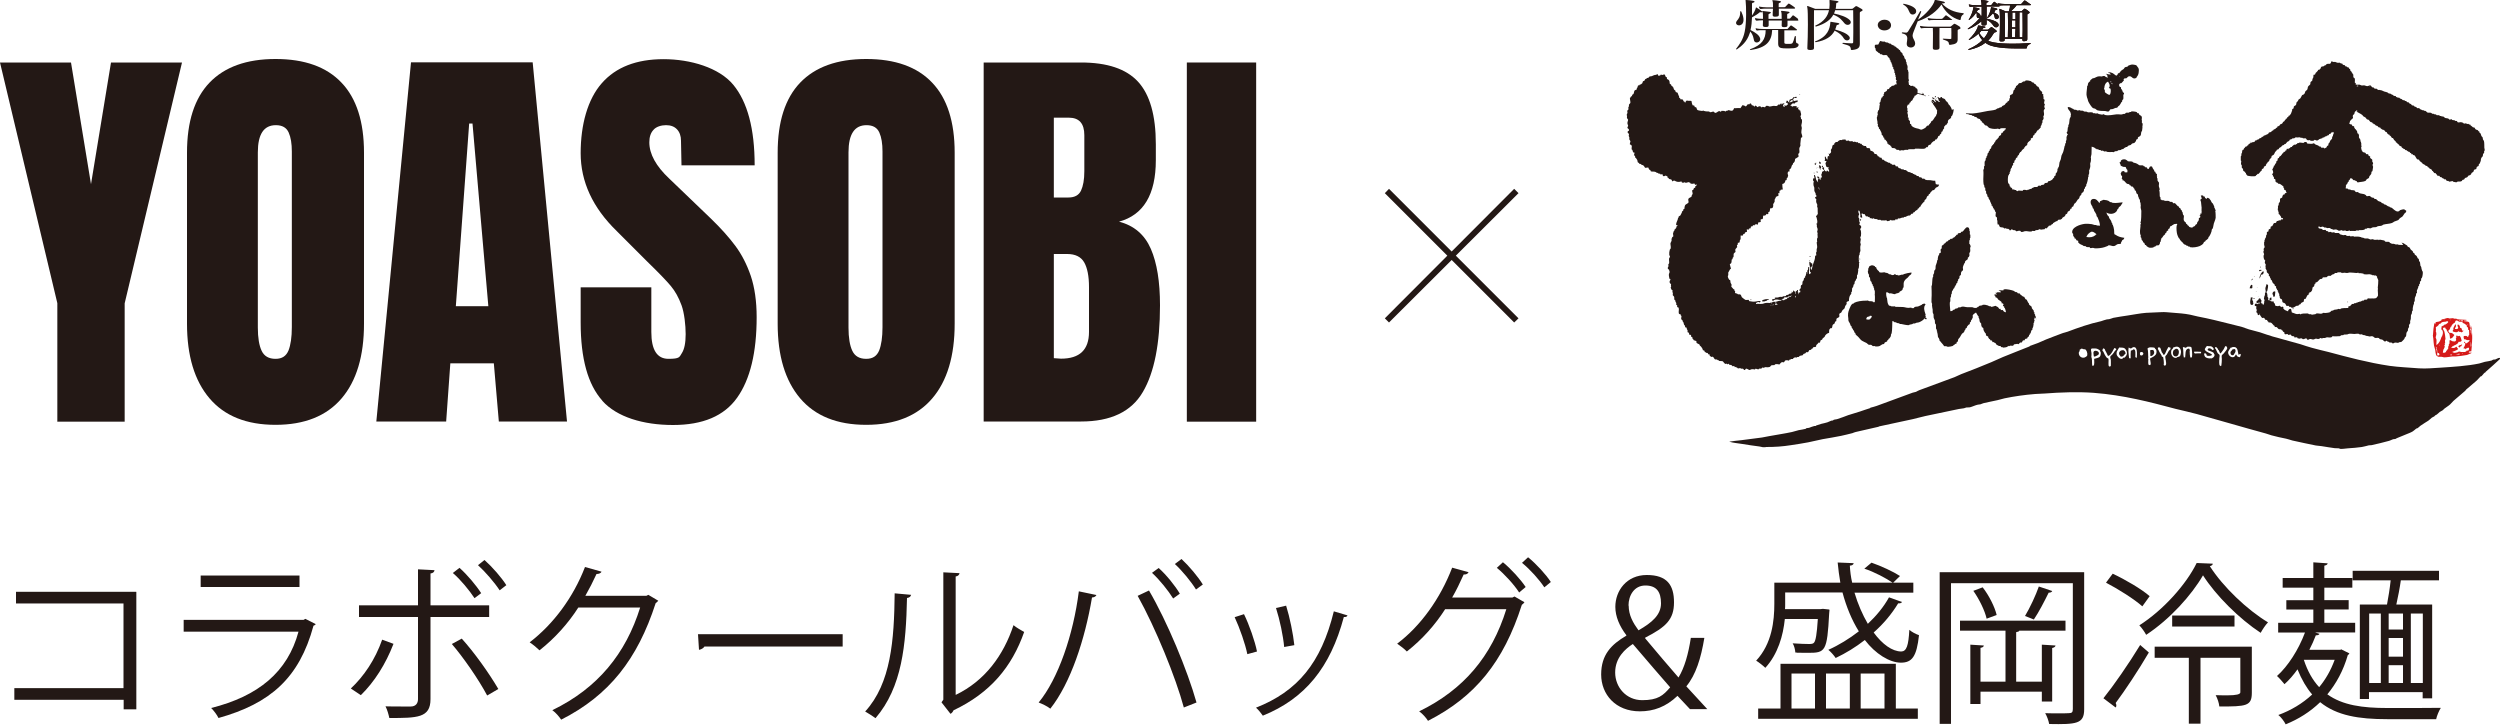 <?xml version="1.0" encoding="UTF-8"?>
<svg id="_レイヤー_1" data-name="レイヤー_1" xmlns="http://www.w3.org/2000/svg" version="1.1" viewBox="0 0 1500 435">
  <!-- Generator: Adobe Illustrator 29.4.0, SVG Export Plug-In . SVG Version: 2.1.0 Build 152)  -->
  <defs>
    <style>
      .st0 {
        fill: #231815;
      }

      .st1 {
        fill: #2b0204;
      }

      .st2 {
        fill: #d51a19;
      }
    </style>
  </defs>
  <path class="st2" d="M1482.8,211.2c-.3,0,0,0-.1.3,0,0,.6-.3.1-.3Z"/>
  <path class="st2" d="M1481.2,211.5c.3,0,.3-.6.5-.7,0,0,.8,0,1.1,0,.5-4.6,1-11.2-.3-15.8,0,.4-.2,1.8-.1,2.3,0,0,.4.5.4.5.2,1.1.1,2.5.1,3.7,0-.4-.3-2-.5-2.2-.1-.1,0-.4.1-.3v-.6c0,0-.4-.5-.4-.5,0-.2.2-.3.1-.7,0,0-.4-.1,0-.1,0,0,0-.5,0-.6l-.3-.4c-.2-.9,0-2.5-.7-2.9-.5-.3-2-.4-2.7-.5,0-.1.1-.4.1-.4.3,0,.9.1,1.2,0,.2,0,0-.4,0-.4-1.8-.2-3.5,0-5.6-.4l-.4-.3c-.4,0-.9,0-1.3,0l-.7-.3c-.8,0-1.4.2-2.1.2-.1,0-.8-.3-.9-.3-.9,0-1.9.5-2.7.7-.4,0-.8,0-1.1.2-.2.1-.2.7-.4.8,0,0-.4,0-.5,0,0,0-.4.4-.5.4-.6.2-1.9.2-2.2.5-.1.2-.2.9-.3,1.2-.2-.2,0-.2-.1-.6,0,0-.4,0-.4,0-.4,2.2-.7,4.2-.8,6.7,0,.3,0,.4-.1.6,0,0,.3,1.8.3,1.9.1,1.5.2,2.7.4,4.1.1.7.5,1.7.7,2.5.2,1.3.2,2.6.8,3.6.2.2.9.6,1.2.7.4,0,2.1,0,1.9,0,.5,0,1.1.3,1.3.3,1.5.1,3.6-.4,5-.5.6,0,1.4,0,2,0,2.2-.2,4.8-.5,6.8-.9.9-.2,1.5-.8,2.6-1v-.3c-.1,0-.4-.1-.4-.1-.1,0-1.1,0-1.1,0ZM1482.7,204.9v-.6c.1,0,0,.4,0,.6ZM1482.6,205.2c0,.5.3,1.8.1,2.5l-.3.3c0-1.2,0-1.7.1-2.8ZM1460.7,202.9v-.4c.1,0,0,.2,0,.4ZM1481.6,195.6v-.3c.1,0,0,0,0,.3ZM1481,195.1c-.2,0,0,0-.3.1,0,0-.3-.5-.3-.5.2,0,.3,0,.4.1-.1-.5.1.3.1.3ZM1476.8,192.2c.3,0,.6,0,.9,0v.6c0,0-.4,0-.7,0-.1-.3,0,0-.3-.1v-.4ZM1476.1,192.1c-.5,0,.1.1.1.1v.3c-.1,0-.3-.2-.3-.2-.4,0-.5-.2-.7-.3.3,0,.3,0,.8,0ZM1470,191.8c.4,0,0,.2.3.3h-.3v-.3ZM1466.6,191.8c.4-.1.1.3.1.3,0,0-.3-.2-.1-.3ZM1461.6,207.6v-.4c.1,0,0,.2,0,.4ZM1462.7,213.4c0-.2-.2-.2-.3-.3-.2-.5,0-1.1,0-1.6l-.3-.3c0-.3,0-.5,0-.8l-.3-.4c-.2-.9-.1-1.2-.3-2,0,0,.4.3.4.4,0,.3,0,.6,0,.8,0,.2.4.8.4.9,0,.4,0,1,.1,1.4h.3s0,.3.2.3c.4.1.3,0,.5.3.4.4,0,.2.1.7.2,0,.4,0,.7.1-.5,0-1.2.3-1.6.6ZM1463.4,207.2v-.3c.5,0,.5.3,0,.3ZM1464.3,207.9v-.3c.1,0,0,0,0,.3ZM1465,201.9c-.8,2.4-1.3,3.8-3.1,5.2-.2-1.1.1-2,0-3.1,0-.5-.5-1.2-.5-1.6,0-.4.4-1.3.4-1.7,0-.5,0-1.5-.3-1.6.1-.9.1-1.8,0-2.8.5-.3,1.1-.6,1.5-1.1.2-.3.4-.8.7-.9.2-.1.4,0,.7-.2.2-.1.4-.6.7-.7.6-.3,1.4-.3,2.1-.4,0,0,.7,0,.8-.1v-.3c.5,0,.4.1.6.3-.2,0,.3.1.3.1,0,0,0,.3,0,.4-.2.2-.5.5-.7.7,0,0-1.3.8-1.3.8-.3,0-.2-.3-.5-.1v.4c-.5.2-.6.1-.9.4,0,0-.1.1-.1.1-.2.1-.4,0-.5.3,0,.1,0,.5,0,.7,0,0-.2.6-.1.8,0,.3.7.6.8,1.1.4,1.4-.1,2.3-.4,3.3ZM1471.2,213.1c-.4,0-.7,0-1.1,0,0,0,.2-.3.1-.3.1,0,.4-.1.4-.1.2,0,.5.1.7.1,0,0-.2.3-.1.3ZM1475.7,212.7c-1,0-1.5,0-2.4.1.5-.1,1.6-.5,2.1-.6.7,0,.3.4.3.4ZM1477.1,212.4c0,0,.3-.4.3-.4,1.1-.1,0,.2-.3.4ZM1481,210.4c-.3,0-.8-.1-1.1,0,0,0-.1.4-.1.4l-.9.4c-.2,0-1.6,0-2.1,0-.4,0-.9-.3-1.4-.3-.2,0-.6.4-.7.4-.6.2-1.5.4-2.1.4-.2,0-.8-.3-1.1-.4v-.3c.8-.2,1.3-.4,2-.7,1.2-.6,1.8-.7.7-1.8-.1-.1-.2-.4-.3-.5-.4.2-.8.5-1.2.7h0c-.3.2-1.3,0-2,0v-.3c.1,0,.2,0,.4,0,.2,0,.2-.6.4-.7,0,0,.3.1.5,0,.1,0,.2-.3.3-.4.3-.2.6,0,.9-.3,0,0,1.6-1,1.6-1.1l.3-.8c.3,0,1.3,0,1.6-.3,0,0,.1-.3.3-.4-.3-1.2-.5-2.1-1.2-2.9-.5.1-.6,0-1.1.3,0,0-.2-.4-.3-.4-.2,0-.5,0-.7,0,0,.4.1.8.1,1.4,0,0-.3,0-.3.1v.3c.2-.2.1.5.1.5,0-.1.2.3.1.4,0,.2-.5.6-.7.8-.9-.1-1.5,0-2.1-.4-.1,0-.3-.4-.4-.4-.4,0-.5.1-.8.1,0,.6,0,1.3,0,1.9,0,.1-.4.4-.4.4,0,.2,0,.6,0,.8,0,.1-.4.7-.4.8,0,.4.1.9,0,1.2h-.1c-.3.2-.5.7-.7,1.1,0,0-.4,0-.4,0,0,0,0,.3,0,.4-.2.8-1.1,1-2,.8.1-.8.2-1.3.4-2,0-.1.4-.4.4-.6,0-.1,0-.3,0-.4,0,0,.4-.2.4-.3,0-.4-.3-.7-.3-1.2l.4-.3c-.1-.5-.5-.8.1-.9,0-.5-.2-1.1-.1-1.8,0,0,.3-.6.3-.7,0-.8-.5-4.1-.8-4.8,0-.2-.5-.5-.5-.7-.6-1.6.2-1.2,1.1-1.4.1.3.2.7.4.9,0,.1.4.1.5.3,0,0,0,.3,0,.4,0,.2.8,1.2.9,1.5.2.3.5.3.7.7.3.9.3,1.8.4,2.9.6-.2.8-.2,1.2-.4.4-.3.4-.5.7-.8.2-.3.5-.6.7-1-.3-.2-.6-.6-.9-.8-.2-.2-.9-.5-1.1-.5-.2,0-.6,0-.8,0-.2,0-.5-.5-.7-.7,0-.3,0-.6,0-.8,0-.1.4-.3.6-.4.4-.6.4-1.3.8-1.8.1-.1.5-.2.5-.4,0-.1,0-.4,0-.5l1.5-1.4h.3c.3-.4.3-1.2.8-1.4.9-.2,1.3.5,1.9.7.6.1,1.3,0,1.9.3.1,0,.3.5.4.5.4.3.9.3,1.3.6.1,0,.3.5.4.5,0,0,.4,0,.4,0,.2.3,0,.8.3,1.2,0,0,.5.3.5.4.3.4,0,.9.3,1.5h.4c0,.7.2,2.4.1,2.9,0,0-.4.4-.4.4,0,.1,0,.3,0,.4,0,.2-.5.4-.7.5,0,0-.1-.5-.3-.5-.5-.3-1.3-.1-1.7-.1-.2.3,0,.2-.3.4.1.5.2,1.4.5,1.6.2,0,.5,0,.7,0,.2,0,.6.4.7.4.7.2,1,0,1.8,0-.1.3-.2.5-.3.7-.2.3-.7.6-.9.8-1.1.8-1.2.9-1.7-.4h-.5c0,.1,0,.4.2.6,0,0,.5.3.5.4.2.9-.8,2.4-1.1,2.9.3,0,1,.1,1.3.3,0,0,0,.3.1.3h.1s0-.4,0-.4c.5-.3.9-.4,1.6-.7,0,.2,0,.3.3.4,0,.2,0,.6,0,.8,0,0-.4.3-.4.4Z"/>
  <path class="st2" d="M1476.8,206.7h-.1c0,0,0,.2-.1.3-.3.1-.6,0-.9.1-.1,0-.2.4-.3.4-.2,0-.4,0-.5,0v.3h.3s0,.4,0,.4c0,0,.5.2.5.3.1-.2.1,0,.4-.2,0-.1,0-.5.1-.5.1,0,.4,0,.5,0,.1,0,0-.3.1-.4.1,0,1-.7,0-.7Z"/>
  <path class="st2" d="M1477.7,198.4c0,0-.2-.1-.4-.1-.2-.4-.2-1-.5-1.4-.2-.2-.6,0-.8-.4-.2-.3,0-.5-.1-.8-.2-.5-.7-.7-1.1-1.1,0,0-.3.3-.3.8,0,.6,1,1.3,0,1.9-.3.2-1.1.2-.9.1-.1,0-.4,0-.5,0-.1,0-.2-.7,0-.6,0-.1.5-1,.5-1,0-.3-.1-.6-.1-.7.2,0-.1-.3-.1-.3.2-.2-.2-.1-.3-.1-.2.4-.3.7-.6,1.2-.1.3-.5.8-.5,1.1,0,.3.1.7,0,1h-.3c0,.4,0,.7,0,.9.6.2,1.7.6,2.6.4.1,0,.6-.5.7-.5.7-.1.6.4.7.4.4.1.3-.2.7-.1l.3.3c.7,0,.9-.5,1.3-.8,0,0,0-.5-.1-.3Z"/>
  <path class="st0" d="M1499.6,214.7c-.6,0-1.9.8-2.5,1-.3,0-.6,0-.8,0-.3,0-1,.4-1.3.6-1.4.4-2.6.5-4.1.8-1,.2-2.3.8-3.4,1-7.2,1.5-15.6,2-23.2,2.5-4,.2-8.5.7-12.9.4-6.1-.5-12-.7-17.7-1.5-12.8-1.9-25-5.2-36.6-8.3-3.4-.9-6.5-1.5-9.9-2.5-2.3-.6-4.8-1.5-7-2.2-5.6-1.6-11-3-16.6-4.6-2.4-.7-5.2-1.7-7.6-2.5-2.3-.7-4.4-1.1-6.7-1.8-1.2-.4-2.8-1-4-1.4-2.4-.7-4.6-1.1-7.1-1.8-6.3-1.6-12.7-3.2-19.5-4.5-1.4-.3-3.3-.8-4.7-1.1-3.5-.7-7-.9-10.7-1.2-2-.1-4.3-.5-6.8-.3-2.9.2-6,.2-8.9.4-3.7.3-7.6,1.1-11,1.6-3.1.5-5.7.8-8.6,1.4-.8.2-1.8.7-2.5.8-.7.2-1,0-1.6.2-1,.2-2.2.7-3.2,1-7.3,1.6-13.7,3.9-20.1,6.3-1.3.5-2.4.6-3.6,1.1-3.1,1.1-6.2,2.4-9.4,3.6-1.6.6-3.4,1.6-5.1,2.2-1.6.6-2.9,1-4.4,1.6-.1,0-.4.4-.5.4-5.4,2.2-10.5,4.1-15.8,6.3-2.3.9-4.7,2.2-7,3.1-6.1,2.5-11.9,4.9-18.1,7.2-1.3.5-2.7,1.3-4,1.8-7.1,2.6-13.9,5.2-21.1,7.8-.6.2-1.4.7-2,1-.7.2-1.3.3-2,.5-7.1,2.6-14.4,5.3-21.5,7.9-1.3.5-2.4.7-3.8,1.1l-.3.3c-2.1.6-4.1,1.4-6,2-2.5.8-4.7,1.4-7.1,2.2-2,.7-4.3,1.7-6.4,2.3-.8.3-1.5.2-2.3.5,0,0-.4.4-.5.4-.1,0-.4,0-.5,0-.9.2-1.9.8-2.8,1.1-1.3.4-2.3.6-3.6.9-1,.3-2,.7-3.1,1l-.3.3c-.3,0-.5,0-.8,0-1,.2-2.3.8-3.2,1.1-.7.2-1.1,0-1.7.3l-.3.3c-1.5.4-2.7.5-4.2.8-1.2.3-2.8.8-4,1.1-4.6,1-9,1.6-13.8,2.5-1.3.2-2.9.6-4.2.8-4.2.6-8.3,1.1-12.3,1.6-2.5.3-5.1.5-7.4.9,2.5.8,5.2.9,8,1.4,3.3.5,6.6,1.1,10.2,1.5.5,0,1.4.4,1.9.4.7,0,1.2,0,1.6,0,.1,0,.5-.1.4-.1,5.8,0,9.8-.3,15-1.1,3.7-.6,6.8-1,10.3-1.7,2.8-.5,5.9-1.4,8.7-1.9,3.9-.7,7.3-1.2,11.1-2,2.1-.5,4.5-1,6.7-1.6.6-.2,1.4-.6,2-.7,4.5-1,8.6-2,13.1-3,.5,0,1.1-.5,1.6-.5,6.6-1.4,12.8-2.8,19.5-4.2,2.4-.5,5.2-1.4,7.7-1.9,6.7-1.4,13.4-2.8,20-4.2,1-.2,1.7-.2,2.8-.4.5,0,1.3-.5,1.7-.5.8-.1,1.4,0,2.1-.1,1.6-.4,3.3-1.3,4.8-1.6.6-.2.9,0,1.5-.2.5-.1,1.4-.6,1.9-.7,2.9-.7,5.4-1.1,8.4-1.8,1.2-.3,2.9-.8,4.2-1.1,5.8-1.2,12.1-2.1,18.4-2.6,2.1-.2,3.8-.1,5.9-.3,9-.7,19.8-1.1,29.3-.4,18,1.4,33.6,5.5,49,9.6,4.3,1.1,8.4,1.9,12.7,3.1,13.8,3.8,27.5,7.9,41.5,11.7,1,.3,2.3.8,3.4,1.1,3,.8,5.6,1.4,8.7,2,1.1.2,2.6.8,3.8,1.1,4.7,1,9.4,2.1,14.1,3,1.2.2,2.2.2,3.5.4,2.6.4,5.4.9,7.8,1.2.9.1,1.7,0,2.7.1l.4.3c1.2.2,3.4-.2,4.8-.3,3-.2,5.6-.4,8.4-.8,1.3-.2,2.9-.7,4.2-1,.7-.1,1,0,1.6-.1,3.4-.7,6.8-1.6,10.2-2.5,1-.2,2.1-.9,3-1.1.4-.1.7,0,1.1-.1.2,0,.7-.5.9-.5,2-.8,3.8-1.5,5.6-2.3,1.4-.6,2.7-1,4-1.8.7-.4,1.4-1.2,2.1-1.7.2,0,.4,0,.5-.1.7-.3,1.3-1.1,1.9-1.5,1.6-1.2,3.2-2,4.8-3.1.7-.5,1.4-1.2,2.1-1.8.5-.3,1-.5,1.5-.8.2-.1.3-.4.4-.5.3-.2.7-.3,1.1-.6.6-.4,1.2-1.1,1.7-1.5.6-.4,1.3-.7,1.9-1.1.4-.3.6-.7.9-.9,1.1-.9,2.3-1.5,3.4-2.5.7-.7,1.4-1.5,2.1-2.2,2.4-2,4.6-4,7-6,.4-.4.6-.9,1.1-1.2,1.8-1.5,3.6-3.1,5.4-4.6,1-.8,1.8-2,2.8-2.9h.3c.3,0,1.8-2.1,2.1-2.2h.3c.1-.1.1-.4.3-.5,3-2.7,6.1-5.3,9-8.1-.2,0-.1-.1-.4-.1ZM1252.4,213.2c-.2.6-1.4,1.3-2,1.4-1.9.3-3.3-1.3-3.1-3.1,0-.3.5-.7.5-1,0-.2,0-.6,0-.7h.1c.2,0,.7-.5.9-.6.5-.1.9.2,1.2.3.4.1.7,0,1.1.1.7.3,1.6,2.2,1.2,3.5ZM1259.7,214.2c-.8.6-2.1.8-3.2,1.1,0,1.1.3,3.6-.4,4.1-.2.1-.4,0-.7.1-.3-1.2-.1-2.8-.3-4.3,0,0-.3-1-.3-1.1,0-.8.2-1.3.1-2.2,0-.6-.4-1.6-.3-2.3,0,0,.4-.4.4-.5,1.1,0,2.6-.2,3.6.3.4.2,1.3.7,1.5,1.1,0,0,0,.3,0,.4l.3.3c.3,1.3-.2,2.7-.8,3.1ZM1269.5,210c0,.2-.4.4-.5.5-.6.8-.9,1.5-1.6,2.2-.2.2-1.1.9-1.2,1.2-.2.6.2,1.4.3,1.9.1,1.3,0,2.7,0,3.7-.1,0-.3.3-.4.4-.1,0-.4,0-.5,0-1.1-.4,0-3.9-.7-4.9-.1-.2-.4,0-.5-.1-.6-.4-1.1-1.4-1.5-2-.3-.6-.6-1.3-.9-1.9,0-.1-.5-.4-.5-.5-.1-.6.2-1.1.4-1.5.3.1.7.2.9.4.2.2.2.6.3.8.6,1.1,1.2,2.2,1.7,3.4.7-.3,1-.4,1.5-1,.9-1.1,1.6-2.4,2.3-3.8.5.2.7.2,1.1.5,0,.2,0,.4,0,.7ZM1275.4,213.9c-.2.1-.5.6-.7.7-.2,0-.4,0-.7,0-.1,0-.4.5-.5.6-1.2.5-2-.4-2.6-1-.6-.7-1.2-1.3-.9-2.9.1-.6,1.1-2,1.5-2.8,1.6.2,2.6-.2,3.6.8,1.1,1.1,1.6,3.2.3,4.5ZM1282.2,214.2v.3c-.2,0-.6,0-.8,0,0-.2.1-.2-.2-.3,0-1.6.4-4.8-1.1-4.6-.2,0-.5.5-.7.5-.4.2-.5.1-.9.3-.2,1.4-.1,2.7-.1,4.5-.3,0-.3.3-.7.1,0,0,0-.3-.3-.3,0-.3-.1-1.2-.1-1.1-.2-1.6-.4-3.5-.1-5.1.4.2,1,.6,1.3.6s1.1-.8,1.5-.8c2.6-.4,2.2,3.8,2.1,5.9ZM1285.5,213.1c-.5.3-1.5.3-1.5-.5v-.3c-.2,0,.2-1,.3-1.1.4,0,.8,0,1.2.1.2.1.6.7.5,1.1,0,.1-.4.6-.5.7ZM1293.4,212.8c-.8,1.1-2.2,1.6-3.4,2.3,0,.7.6,2.8.4,3.5,0,.1-.3.4-.4.5-.4-.2-.8,0-.9-.4-.3-.6-.1-2.4-.1-3.3,0,0-.4-.8,0-.8-.2-1.3,0-4-.5-5.5.5-.4.7-.6,1.6-.7.8,0,2.2,0,2.7.3.2.2.2.5.4.7,0,0,.4.2.4.3.5.8.4,2.2-.1,3ZM1302.2,209.4v.3c-.3.3-.8.6-.9.8-.5.7-.7,1.5-1.2,2.2-.1.2-.9.9-.9,1.1-.2,1.1.9,4,.3,5.2-.1.3-.5.3-.8.4-.1-.2-.5-.3-.5-.5,0-.3.1-.6.1-.6.1-.7-.2-3.5-.4-4-.1-.2-.6-.2-.8-.4-.1-.2-.1-.5-.2-.7-.7-1.1-1.4-2.1-1.9-3.4l-.3-.3c0-.2.1-1,.1-1,.3,0,.8-.1,1.1,0,.5.2.9,2.3,1.2,2.9,0,.1.5.4.5.6.6,1,.6,1.5,1.5.1.4-.7.6-1.5,1-2.2.3-.6.6-.9.9-1.7.1,0,.4.2.4.2.7.1,1.1,0,.9.9ZM1308.4,212.6c-.1.4-.3,1-.6,1.2-.4.3-.9.3-1.5.5,0,0-.4.4-.5.4-2,.4-3.4-1.9-3.1-3.8,0-.9.6-1.4,1.1-1.9.1-.2.2-.6.4-.7.2,0,.5,0,.8,0l.4-.3c2.6-.4,3.7,2.3,3,4.5ZM1315.2,214.2c0,0-.2.1-.3.3-.2,0-.5,0-.7,0v-.2c-.2,0-.5-3.3-.4-3.7,0,0,.3-.3.1-.3-.1-1-.3-1.4-1.3-1-1.6.6-1.2,3.2-1.5,5.1,0,0-.6,0-.8.1-.5-1.9-.1-4.2-.6-6,.1,0,.2,0,.3-.3.7.2,1,.3,1.5.5.3-.2.6-.6,1.1-.7.7-.1,1.8,0,2.2.3.3.3.7,4.8.4,5.7ZM1320.5,212c-1.3,0-2.6,0-3.6.1-.1-.2-.5-.5-.5-.7,0-.3.2-.2.1-.4,1.4,0,3,0,4.2.1,0,.2-.1.8-.1.8ZM1326.5,215c-1.2.2-2.6-.2-3.2-.7-.5-.4-.4-.6-.7-1.2,0,.7-.6-2.2,1.1-.8.2.2.3.8.4,1.1,1.2.2,2,.2,3-.3,0-.1,0-.5,0-.5-.3-.2-.6-.4-.9-.5-.7-.4-1.6-.7-2.3-1.2-1.2-.9-1.3-1.3-.4-2.5.2-.3.4-.7.8-.8.3,0,.9.1.9.1,1.3,0,1.8,0,2.6.9,0,.1.4.4.4.6,0,.2-.1.8-.1.8-.2,0-.4,0-.5.1-.6-.4-1.1-1.3-2.3-1.1-1,.2-.7,1.4-.5,1v.2c.9.4,3,.9,3.5,1.7.1.2,0,.4.1.6h.3c.3,1.5-1.1,2.4-2,2.6ZM1336.4,209c0,.4-1.8,2.7-2.2,3.1-.2.3-1,.8-1.1,1.1-.2.7,0,1.5,0,2.2,0,1.1-.1,2.9-.3,4-.2,0-.1.2-.3.3-.5-.4-.8-.3-.9-1.1-.2-1.1,0-2.6,0-3.7,0-.3.3-1.4.1-1.9-.1-.4-.9-.8-1.1-1.1-.5-.8-.7-1.7-1.2-2.6,0,0-.4-.2-.4-.3-.1-.5.2-.5.3-.8.2.1.5,0,.7.1v.3c0,.2.5.4.7.6.1.2,0,.4.1.5,0,.2.4.4.5.5.3.6.5,1.3.8,1.9.3-.3.6-.4.8-.7.9-1.1,1.6-2.2,2.2-3.7.4.1.6,0,.9.2,0,.3.4.5.3,1.1ZM1343.6,214.3c-.9-.2-1.1-.3-1.5-.9-.1-.2-.4-.6-.5-.8-.4.5-.7,1.4-1.3,1.6-1.7.7-3.7-1.3-3.4-3.1,0-.3,1.3-2.3,1.5-2.5.3-.2.4,0,.8-.1l.3-.3c3.4-.4,3,2.3,3.6,4.7.4-.2.6-.4,1.1-.6.1,0,0,.3.3.3-.2,1.2-.1,1.1-.8,1.8Z"/>
  <path class="st0" d="M1257,210.5c-1.5.3-.8,2-.7,3.3,0,0,.5.1.5.2.5-.2,2.3-1,2.4-1.4.6-1.3-.8-2.3-2.3-2.1Z"/>
  <path class="st0" d="M1291.8,210c-.3-.1-.9,0-1.2,0,0,0-.4.2-.5.2.1,1,.1,2.2.1,3.4.4,0,.6,0,.9-.1,1-.4,1.8-1.7,1.2-2.9-.1-.2-.3-.6-.5-.7Z"/>
  <path class="st0" d="M1273.7,210.1c-2.1,0-3,2.1-1.6,3.4,0,0,.2.4.3.4,1.4.4,2.1-.9,2.6-1.5h.3c.2-1.1-.6-2.3-1.5-2.3Z"/>
  <path class="st0" d="M1340.9,209.4c-.5,0-1.2.2-1.6.4-.2.1-.1.4-.3.6-.2.2-.6.5-.7.8-.2,1.1.4,2.2,1.6,1.9.3,0,.6-.7.8-1,.4-.6.9-1.3.5-2.3,0-.1-.4-.4-.4-.4Z"/>
  <path class="st0" d="M1305.4,209.3c-.2,0-.2.2-.3.3-.2.2-.6.2-.8.4-1,1.2-.8,4.3,1.6,3.8,1.8-.4,2.2-5-.5-4.5Z"/>
  <path class="st0" d="M1113,200.7c-.4-.1,0,.3,0,.3.2,0,.1-.2,0-.3Z"/>
  <path class="st0" d="M1155.7,190.7c-.1,0-.4,0-.5,0,0-.2.3-.5.3-.7,0,0-.3-.5-.4-.7,0,0,.2-.2.3-.1v-.3c-.3-1.3-1.2-2.9-.8-4.8,0-.5.6-1.2.8-1.6-.2,0-.3,0-.4,0-.2,0,0-.5-.7-.4l-.3.3c-.3.1-.4,0-.7.1,0,0-.1.3-.1.3-.5.3-1.9.9-2.4,1.1-.8.2-1.5,0-2.1.4-.1,0-.4.5-.5.6-.3,0-.9,0-1.2,0,0,0-.1-.3-.1-.3-.8-.1-1.6.2-2.1.1-.9,0-2.3-.5-3.2-.5-1.5-.1-3.1,0-4.3-.1l-.4-.3c-.6,0-1.3.1-2.1,0-.2,0-.7-.4-.8-.4-.2,0-.5.1-.7,0,0,0,0-.3,0-.4,0,0-.4-.3-.4-.4-.6-1.4-.4-2.3-.7-3.8l-.3-.3c0-.1.3-.2.1-.3-.3-.1-.3-2.1-.3-2.7.2,0,.3-.2.7-.1.3,0,1,.6,1.3.7.3,0,.3-.2.7-.1.8,0,1.8.6,2.7.5l.3-.3c.8-.2,1.8-.4,2.3-.8,0,0,0-.3.1-.4.6-.4,1.4-.6,1.7-1.2.2-.4.1-.8.3-1.2h.3c.2-1,0-1.6.1-2.6.2-1.8,1.3-2.5,2.4-3.4.4-.4.8-1,1.2-1.4.3-.2.6-.3.8-.6.4-.5.2-.7.3-1.1-1.7.2-3.1.5-4.7,1l-.3.3c-.3,0-.6,0-.9,0-.8.2-1.5.6-2.4.4,0,0-.1-.2-.1-.3-.4,0-.6.2-.9.1,0,0-.2-.4-.3-.4,0,0-.9,0-.9,0v.3c-.4.2-1.2.2-1.6.1v-.3c-.7-.2-1,0-1.6-.3,0,0-.2-.3-.3-.4-.6-.3-1-.2-1.7-.4l-.3-.2c-1-.1-2.1.4-3.1,0-.3-.1-.3-.5-.5-.7-.2-.3-.6-.4-.8-.7-.2-.2-.6-.9-.7-1.1,0,0,0-.4,0-.4-.2-.2-.5-.2-.8-.4v-.3c-.6-.3-1.1-.7-2.1-.6-.5.1-1.5.6-1.6,1.1,0,.2,0,.4,0,.5l-.3.2c-.2.4,0,.9,0,1.2l-.3.3c0,.4.1,1.4.3,1.8,0,0,.4.4.4.6,0,.4-.1.8,0,1.1,0,.2.5.4.6.7.2.7,0,1.4.4,2l.5.4c.2.4,0,.7.3,1.2,0,0,.4.3.4.4.1.3,0,.5.1.8,0,0,.4.2.4.3,0,.2,0,.4,0,.6,0,.1.4.4.4.6,0,.2-.1.1-.1.4,0,.3.5,1,.5,1.4,0,.3,0,.9,0,1.6,0,0,0,.4-.1.1.3,1.4.1,3,.1,4.6-.2,0-.2.4-.7.3,0,0-.3-.4-.4-.4-.9-.4-1.5-.2-2.3-.3-.1,0-.7-.4-.9-.4-.5,0-.6.2-1.1.1-2.5,0-5.4.4-7.2,1.4v.3c-.3.1-.5,0-.7.1-1.1.7-1.3,1.8-1.9,3-.9,2.2-1.1,3.4-.7,6,0,.5,0,.9.1,1.4.2.5.7,1.1.9,1.6.2.4.2.8.4,1.2.1.2.4.2.5.4.2.3,0,.7.3,1.1,0,.1.3.2.4.3.2.3.1.5.3.8,0,.1.4.4.5.5.2.3,0,.7.3,1,0,0,.3.2.4.3.2.3.2.6.4,1,.3.4.7.6,1.1,1,.9.8,1.5,1.9,2.5,2.6.9.6,1.9.9,2.8,1.4.3.2.9.8,1.2,1,.5.2.9,0,1.5.1.5.1.8.7,1.2.8.4.1.5-.2.8-.1l.8.3c.6,0,1.8,0,2.4-.3.5-.2,1.1-.8,1.6-1,.4-.2.8,0,1.1-.3.1-.1.1-.5.3-.7.4-.4,1.1-.4,1.5-.8,0,0,0-.3,0-.4,0-.2.6-.3.7-.5,0-.1,0-.4.1-.5.1-.2.4-.1.5-.3.1-.1.9-1.2.9-1.4.1-.3,0-.6.1-1,0-.1.4-.6.4-.8.4-2.2.3-5,.4-7.2.1,0,.3,0,.4,0,.3,0,.7.6,1.1.7.3,0,.5-.1.8,0,0,0,.3.4.4.4.6.2.9,0,1.6.3,0,0,0,.2.1.3.3,0,.7,0,.9,0,1.2.2,3.2.8,4.7.7l.3-.3c.6-.2,1-.1,1.6-.3.1,0,.5-.4.7-.4.3,0,.6,0,.9,0,.2,0,.7-.4.8-.4.7-.2,1.2-.1,1.9-.4,1.2-.5,2.3-1.2,3.1-2.2h.3v.4h1.1s-.3-.7-.3-.7ZM1121.5,191.8c-.3,0-.7-.1-.8-.1-.2,0-.5,0-.7,0-.3-.1-.3-1,0-.8,0-.2,0-.5.3-.7.3-.2,1-.2,1.5-.4v-.3c2.8-.5.2,2.2-.3,2.3Z"/>
  <path class="st0" d="M1221.9,191.5c-.2,0-.4,0-.4-.1-.1-.4,0-1.1,0-1.5,0,0-.4-.2-.4-.3,0-.2,0-.5,0-.7,0,0-.5-.7-.5-.8-.1-.4.2-.5.1-.7,0-.1-.3,0-.4-.1,0-.4,0-.6-.1-1-.1-.2-1-1.1-1.1-1.4-.1-.3,0-.6-.1-.8-.4-.6-1.2-.8-1.6-1.5-.1-.2,0-.4-.1-.7,0-.1-.3-.2-.4-.3-.3-.5-.6-1.4-.9-1.8-.2-.2-.5-.1-.7-.3-.3-.3-.6-1.3-.9-1.5-.1,0-.4,0-.5,0l-1.9-1.5v-.3c-.5-.3-.8,0-1.4-.3,0,0-.3-.5-.4-.6-.2,0-.5,0-.7,0-.4-.1-.9-.6-1.3-.8-.9-.4-4.4-1.2-5.6-.9h0c-.2.2-.4.1-.6.1,0,0,.2.2.1.3,0,0,.4,0,.1.1-.7.3-2.3,0-3.1,0,.1,0,1.3.9,1.4.9,0,0,0,.3,0,.4-1.1,0-1.6-.1-2.6,0,0,0,.3.4.3.4-.3,0-1.5-.4-.8.1.2.2.4.4.7.5,0,0-.1.3-.1.3-.3,0-.7,0-1.2-.1,0,.1-.2.5-.3.5.2.2.7.3.8.5.2.3-.6.3.1.8.3.2.6.1.8.3.3.2.4.7.7,1,.4.4,1.8,1.1,2,1.5.2.3,0,.5.1.8.3,0,.5.1.7.1-.3-.2.1-.1.1-.1.2,0,0,.6,0,.6,0,0,.4,0,.4,0v.3c-.7.2-.5.4-.1.9,0,0,.4,0,.4.1,0,.2,0,.4,0,.6,0,0,.3.3.4.4.3.7.6,1.6.7,2.5-.5-.2-.8-.2-1.2-.4,0,0-.8-1-.8-1-.4-.1-.7.1-1.1.1-.2-.3,0-.5-.1-.8-.3,0-.6,0-.9,0-.5-.9-.7-1.1-1.7-1.5l-.3-.3c-.7,0-2.1.7-2.8.6,0,0-.4-.4-.4-.4-.3,0-.5,0-.8,0-.2,0-.6-.4-.7-.4-.8-.3-2.2-.6-3.2-.4l-.3.3c-.7.2-1.3.1-1.9.4,0,0,0,.3-.1.3-.3.2-.5.1-.8.3,0,0-.2.4-.3.4-.4.2-1.3.2-1.9.1l-.5-.3c-1.3-.2-2.3,0-3.6-.1-.8,0-2-.5-3.1-.3-.2,0-.7.4-.9.4-.3,0-.7,0-1.1,0-.1,0-.5.5-.7.6-.5.2-.9,0-1.3.3-.2.1-.3.4-.4.5,0,0-.3,0-.4,0-.3,0-.8.7-1.1.8-.3.1-.6,0-1,.1-.1-1.6-.4-3.5-.3-5.2,0,0,.3-.8.3-.8,0-.6,0-1.3,0-1.9,0-.2.4-.7.4-.8.1-.5,0-.9.1-1.4l.3-.2c.2-.8,0-1.4.4-2,0-.1.3-.1.4-.3.2-.3,0-.4.1-.7,0-.2.4-.2.5-.3.3-.4.3-.8.5-1.2,0-.1.3-.2.4-.3,0-.1,0-.4,0-.5,0-.1.4-.2.4-.3,0-.1,0-.4,0-.6.1-.2.6-.3.7-.5,0-.2,0-.5,0-.7,0-.1.5-.6.5-.8,0-.2,0-.4,0-.6.1-.2.6-.4.7-.7.2-.5,0-.8.1-1.2.1-.3.7-.5.8-.8.2-.5,0-.9.1-1.4,0,0,.4-.3.4-.4,0-.1,0-.4,0-.5,0-.2.6,0,.7-.3.3-.7,0-1,0-1.6,0-.7.5-1.8.8-2.5,0-.2.5-.5.5-.7,0-.2,0-.5.1-.7.2-.4,1.5-1.1,1.6-1.4,0-.3-.1-.6,0-.8,0-.2.4-.2.5-.3,0-.1.4-.7.4-.8.2-.7-.1-.9,0-1.5,0-.3.5-.8.5-1.1.2-.9-.1-1.6,0-2.3,0,0,.3-.4.3-.9,0-.3-.4-.8-.5-1.2,0,0-.2-.1-.3-.1,0-.3,0-1.3,0-1,0-.3,0-.7,0-1,0-.1.4-.7.4-.8,0-.4-.2-.2-.1-.6l.3-.3c0-.9,0-1,0-1.9,0,0-.3-.1-.3-.1,0-.6,0-1.3,0-1.9l-.3-.4c0-.2.1-.6.1-.6-.2-.1-.3-1-.4-1.2,0,0-.3,0-.4,0l-.4-.3c-1.3,0-2.2,2.3-3.1,2.7-.3.1-.5,0-.7.1,0,0-.2.5-.3.6-.5.3-1.2,0-1.6.4-.2.1-.1.5-.3.7-.2.2-.4,0-.7.1-.2.1,0,.4-.1.5h-.1c-.4.2-.8.9-1.2,1.1-.3.2-.4,0-.7.2,0,0-.1.5-.3.5-.3.2-.7,0-1.1.1-.1,0-.3.5-.4.6-.1,0-.4,0-.5,0-.3.1-.6.8-.8.9,0,0-.3,0-.4,0-.4.1-.9,1-1.2,1.2-.2.2-.5.1-.7.3-.2.1,0,.5-.3.7l-.8.3c-.3.5,0,1.2-.3,1.9,0,.1-.5.3-.5.4-.2.7.3,1.4,0,2-.1.3-.8.3-.9.5-.1.2,0,.6,0,.8,0,.2-.5.4-.5.5-.1.3-.5,2.3-.3,2.5,0,0-.2,0-.3.1-.2.6-.1.9-.3,1.5-.2.6-.5,1.4-.7,2-.1.6,0,1.1-.1,1.8,0,.4-.6.8-.7,1.1-.2.5,0,.9-.2,1.5,0,.3-.5.8-.5,1.1,0,.3,0,.7,0,1.1l-.3.4c-.3,1.5-.2,2.7-.4,4.4,0,0-.3.9-.3.9,0,1.7.2,3.8.1,5.3,0,1.5-.2,2.8-.1,4.2,0,.2.4,1,.4,1.2,0,.3-.2.3-.1.7,0,.7.3,1.9.4,2.6,0,.8,0,1.3.1,2,0,0,.4.6.4.7.1.8,0,1.4.1,2.1,0,.3.6,1.3.7,1.6.1.7,0,1.1.1,1.8,0,.2.5.4.5.7.2.8,0,1.5.1,2.3,0,.3.5.8.5,1.1,0,.2,0,.4,0,.7l.3.3c0,.2-.1.5-.1.5.3.1.4,2.2.5,2.7,0,.1.3.3.4.4.1.3.5,1.1.5,1.2,0,.1,0,.4,0,.5,0,0,.3.2.4.3.5.7,1.1,1.3,1.6,1.9.1.1.7,1,.8,1.1.3.1.7,0,1.1,0,.2,0,.9.4,1.1.4.7,0,2.4-.3,2.9-.5.3-.1.7-.7.9-.8.1,0,.3,0,.4,0,0,0,0-.4.1-.4.3-.2.7,0,.9-.3.1-.1,0-.5.1-.7,0-.2.6-.4.7-.5.2-.5,0-.9.3-1.4.2-.4.7-.8.9-1.1.5-.8.8-1.5,1.3-2.2.1-.2.5-.3.7-.4,0,0,.8-1.1.8-1.1,0-.2,0-.3,0-.4,0-.1.5-.3.5-.4,0-.2,0-.4,0-.6.2-.3.7-.4.9-.7.1-.1,0-.4.1-.6,0-.1.8-.9.9-1.1.2-.2.7-.3.8-.5,0-.2,0-.5,0-.7,0-.3.6-.6.7-.8,0-.1-.1-.5,0-.8h.3c.2-.6.4-.9.7-1.4,0,0,.1-.7.1-.7,0,0-.2-.5-.1-.7.2-.7,1.4-1.4,2-1.8.4.6.7,1.2,1.1,1.9,0,.1.5.4.5.5,0,.2-.1.2-.1.4,0,.3.5,1,.5,1.1.2.8,0,1.2.4,1.9.1.3.6.6.7.8.1.3,0,.7,0,1.1,0,0,.3.3.3.4h.1c0,.3-.3.2-.1.5.1.3.7.4.9.7.3.4,0,.8.3,1.4,0,.2.7,1.3.9,1.6,0,.1.3.2.4.3.1.3,0,.7.1,1.1.2.3,1.2.6,1.3.8.2.2,0,.5.1.8h.1c.2,0,.3.6.5.7,0,0,.3,0,.4,0,.1.1.1.6.3.7.3.2.6,0,.8.1.3.2.2.8.5,1,.2,0,.6-.1.8,0,.1,0,.2.3.3.4.1,0,.4,0,.5.1.3.2.4.7.7,1,0,0,1.4.8,1.5.8.2,0,.6,0,.8,0,.2,0,.4.6.5.7.4.1.6-.1.9-.1v.4c.8,0,2.6-.3,2.9-.5,0,0,.1-.5.3-.6.3,0,.2.1.3.2.5.1.7-.2,1-.3.5-.1,1.2.2,1.7,0,.4-.1.4-.7.7-.8,0,0,1.8-.3,1.9-.3,0,0,.5.2.8.2,0,0,.7-.9.9-1,.3,0,.7.1.9,0,.4-.2.4-1,.8-1.2.3-.2.6,0,.9-.1.2-.1.2-.7.4-.8.2-.2.9-.2,1.2-.3.4-1.4.6-.7,1.1-1.4.1-.2,0-.5,0-.7h.4c0-.2,0-.6,0-.7,0-.1.5-.1.5-.3.3-.5.3-1.5.7-1.9,0-.1.5-.2.5-.3,0,0-.2-.3-.1-.6,0-.2.5-.8.5-1.1.1-.5.3-1.5.3-1.8,0,0-.2-.3-.1-.5,0,0,.4-.3.4-.3,0-.2,0-.6,0-.8,0,0,.3-.1.3-.1,0-.4-.3-.5-.3-.7,0-.2.2-1.1.3-1.1v-.4ZM1202.8,183.9v-.3c.1,0,0,0,0,.3Z"/>
  <path class="st0" d="M1050.4,179.7c-.5,0-.1.4.1.4.4,0,.6-.5-.1-.4Z"/>
  <path class="st0" d="M1058.7,180.8c.4,0,1.1-.4,1.6-.5v-.3c.3-.1.5,0,.9-.1,0,0,0-.3.1-.4-.5,0-1,0-1.5,0-.7,0-1.7.4-2.4.6,0,0-.1.7-.1.8,0,0,.6,0,.4-.1.4,0,.5.2.9.1Z"/>
  <path class="st0" d="M1074.8,174.6c-.2,0-.1.2-.3.3,0,0,.8-.3.3-.3Z"/>
  <path class="st0" d="M1085.8,156.3c-.4,0-.1.5-.1.5.5,0,.5-.5.1-.5Z"/>
  <path class="st0" d="M1115.7,155.2c-.3,0,0,.4,0,.4.6.2.7-.4,0-.4Z"/>
  <path class="st0" d="M1085.8,154.2c0,0,.3,0,.4,0,0,0,.4-.6-.3-.5-.3,0,0,.3-.1.5Z"/>
  <path class="st0" d="M1116.4,131.3c0,0-.3.5-.4.7.2.1,0,.1.1.4.2,0,.3,0,.4.1v-.5c0,.4.4-.4-.1-.7Z"/>
  <path class="st0" d="M1088.3,104c.7,0,.5-.3.1-.4-.2,0-.1.3-.1.4Z"/>
  <path class="st0" d="M1090.2,103.6c.6.2.4-.7,0-.8-.4-.1-.2.8,0,.8Z"/>
  <path class="st0" d="M1092.4,101.6c-.5,0,0,.3.1.4,0,0,.4-.5-.1-.4Z"/>
  <path class="st0" d="M1089.9,100.7c-.4-.1,0,.3,0,.3.2,0,.1-.2,0-.3Z"/>
  <path class="st0" d="M1090.7,100.7c0,0,.6-.3.1-.3s0,0-.1.3Z"/>
  <path class="st0" d="M1093.3,100c-.2.2.5.2.5.2,0-.1,0-.7,0-.7h-.4c0,0-1,.7-.1.5Z"/>
  <path class="st0" d="M1091.7,101.1c.2,0,.7,0,.8,0,.4-.2,0-2.2-.9-1.9-.4.1.1,1.6.1,1.6v.3Z"/>
  <path class="st0" d="M1088.9,98.9c.1,0,.4,0,.6,0,0-.2,0-.1.1-.3-.3.1,0,0-.1-.1,0,0-.3-.3.3-.5,0,0,0-.5-.1-.3-.3-.1.3-.2-.1-.1-.3,0-.1.3-.3.4,0,0-.4,0-.5,0,0,0,.1.7.1.7,0,0,.1.2.1.3Z"/>
  <path class="st0" d="M1091.6,98.1c.3,0,.5.1.9.3-.1-1.3,0-.9-.7-1.5l-.3.3c0,.3,0,.7,0,1Z"/>
  <path class="st0" d="M1097,92.1s.3-.3-.1-.3c-.4,0,0,.2.1.3Z"/>
  <path class="st0" d="M1076.5,58.5c0,.2,0,.3,0,.4.5-.2,1,0,1.5-.3.2,0,0-.5,0-.5-.3,0-.6,0-.9,0,0,.2-.5.3-.5.4Z"/>
  <path class="st0" d="M1079.7,56.8c.5.1.6-.2,0-.3-.3,0,0,.3,0,.3Z"/>
  <path class="st0" d="M1161.2,108.9c0-.3,0-.3-.1-.5-1,.2-2-.2-2.9-.3-1,0-2,.1-3-.3-.2,0-.4-.5-.5-.5-.4-.2-.9,0-1.3-.1-.2,0-.3-.6-.6-.7-.4-.2-.8,0-1.2-.2-.2,0-.4-.6-.5-.7-.2,0-.6,0-.8,0-.3,0-.6-.6-.8-.7-.3-.1-.5,0-.8-.1,0,0,0-.2-.1-.3-.3-.2-.6,0-.9-.3-.1,0-.2-.4-.3-.4-.3-.1-.5,0-.8,0,0,0-.3-.4-.4-.4-.4-.2-.7,0-1.1-.2-.6-.2-1.1-.9-1.6-1.1-.5-.2-.8,0-1.2-.1v-.3c-.5-.2-.9,0-1.3-.1-.2,0-.5-.4-.8-.6-.4-.1-.7,0-1.1-.3,0,0-.4-.8-.4-.8-.3-.2-.9,0-1.2-.1-.2-.1-.2-.8-.7-1-.4,0-.9.2-1.5,0-.2,0-.3-.4-.4-.5-.1,0-.3,0-.4,0-.2,0-.4-.5-.7-.6-.4-.2-.7,0-1.1-.1-.1,0,0-.4-.1-.4-.1,0-.4,0-.5,0v-.2c-.3-.1-.6-.1-1-.3,0,0,0-.2-.1-.3-.1,0-.3,0-.4,0-.2,0-.2-.5-.4-.5-.3-.2-.7,0-.9-.2-.2-.2-.2-.8-.4-1-.3-.2-.8,0-1.1-.2-.1,0-.2-.4-.3-.5-.2-.3-.5,0-.8-.3-.2-.1-.1-.4-.3-.6-.5-.7-.6-.7-1.6-.7-.5-1.3-1.1-1.7-2.5-2-.2-.9-.2-1.1-.7-1.6-1.2.3-1.8,0-2-1.2-.6,0-1,0-1.5-.1,0,0-.2-.4-.3-.4-.1,0-.4,0-.5,0-.2-.2-.2-.7-.4-.8-.2,0-.5,0-.7,0,0,0-.2-.4-.3-.4-.3-.1-.7.1-.9,0-.1,0-.1-.5-.3-.6-.3,0-.6.1-.7.1-.3,0-.8-.4-1.1-.4-.4,0-.6.2-.9.2,0,0-.3-.4-.4-.4-.7-.2-1.3.1-2-.1,0,0-.2-.4-.3-.4-.5,0-1,.3-1.6.1-.2,0-.3-.5-.4-.7-.6,0-1.2,0-1.9.1l-.4.3c-.3,0-.4-.2-.8-.1-.3,0-1.1.5-1.3.7,0,0-.2.4-.3.4-.4.2-.8,0-1.2.2,0,0-.7.7-.8.8-.1.2,0,.5-.1.7,0,0-.7.1-.8.3-.4.4-.3,1.2-.5,1.8-.1.3-.6.7-.7,1.1,0,.3.3.8.1,1.4-.1.5-1,.9-1.3,1.2.2.6.2.7.3,1.2-.3,0-.5-.1-.8-.3-.3.8-.3,1.2-.3,2.3-.8-.6-.8-.8-1.1-1.8,0,0-.5,0-.5,0,0,.8,0,1.3.1,2.2-.3.1-.2-.1-.3.3.3,0,1.1.2,1.3.3-.2.3-.6.8-.7,1.1,0,.4.4,2.2.7,2.3,0,0,1.3.3,1.5.4-.2.2-.2.1-.5.3,0,.1,0,.4,0,.6,0,0,.4.3.4.4.1.3,0,.6.1,1-.2,0-.5,0-.7,0,0,0,0-.4-.1-.4-.2-.2-.4,0-.7-.1v.5c-.5.1-.3-.3-.7-.1-.3-.3-.9-.9-.9-1.4,0-.2.1-.8.1-.8-.2-.2-.5-.1-.8-.3-.1.2-.3.5-.4.7.3.5.7.8,1.1,1.1,0,.1-.1.5-.1.5-.3.2-1,.3-1.1.7,0,.3,0,.6,0,.9h-.4c0,.5.1,1.2.1,1.4,0,.2.1.2.3.3-.5,1.2.1.4-.9.8,0,.3.1.4.3.8.2-.1,0,0,.1.1-.2,0-.3.1-.4.1h-.3c0,.5-.3-.2-.1-.3,0,0-.2,0-.3-.1,0-.2,0-.5,0-.7,0-.2-.7-.8-.9-.8-.4,0-.2.4-.3.7l.4.5c.1,0,.3,0,.4,0v.3c-.8.5-.4,1-.3,2.2,0,0-.2-.3-.3-.4-.1-.2-.3-.4-.4-.6,0,0-.3-.3-.4-.4-.3-.7-.5-3-1.1-3.1h-.3c.1.7.1,1,.3,1.7,0,0-.1.4-.1.1v.3c-.3,0-.5,0-.8,0,0,.4,0,.9.1,1.4,0,.2.5.5.5.5,0,.3-.2.3-.3.4-.1.4,0,1.2,0,1.6,0,.6.5,1.3.5,1.8,0,.5,0,1,0,1.5,0,.6.7,1.4.8,1.9,0,.2,0,.4,0,.6,0,0,.4.3.4.4.2,1.2-.1.7-.7,1.1,0,0,0,.5,0,.5.1.3.6.5.7.8,0,.4-.2.8-.1,1.4,0,.6.6,1.4.7,1.9,0,.6-.2.7-.1,1.2l.3.7c0,1.2,0,2.4.1,3.7l-.4.3c0,.1,0,.3,0,.4h-.2s-.8.7-.4.8c.2,0,.7,2.3.7,2.7,0,.5-.1,1.1-.1,1.4,0,0-.4,0-.4,0,0,0,0,.4-.1.4,0,0,.4.3.4.4,0,.4-.2.5-.1.9,0,.5.5,1.3.5,1.8,0,.6-.3,1.3-.3,1.4,0,.4.2.6.3.8,0,.3-.1.9-.1.9,0,.8.2,1.3.1,1.9l-.3.4c-.2.9,0,1.5,0,2.2-.2.1-.1,0-.3.2,0,.9.4,2,.3,3.1,0,.1-.3,1-.3,1.1,0,.4,0,.9,0,1.4l-.3.4c-.1.5,0,1.2.1,1.6v.2c-.2.1-.5.2-.7.3,0,2.1-.7,3.4-1.2,4.9-.4,1.2-.5,2.2-.9,3.4,0,0-.2.1-.3.1,0-.3.1-.2-.1-.3,0-.8,0-1.2.3-1.6,0-.1.5-.3.5-.4,0-.1,0-1.2,0-1.4,0,0-.2-.1-.3-.3-.2,0-.3,0-.5.2-.2-.3-.2-.9-.5-.9-.2,0-.4,0-.5,0,0,1,0,1.8.3,2.7,0,.1.4.7.4.8,0,.3-.4.9-.4,1.1,0,.5,0,.8.2,1.4,0,0,.4,0,.4,0,0,.2-.2.6-.1.7-.2.1-.3.4-.4.6,0,0-.4,0-.4-.1-.5-.5,0-3,0-4.1-.1,0-.5,0-.7,0,0,.6,0,1-.1,1.5,0,.1-.4.4-.4.6,0,.4,0,1.4,0,1.4v.4c-.5,0-.2-.4-.1-.9-.1,0-.5,0-.5,0,0,.7-.2,1.5-.4,2.2l-.3.3c0,.1,0,.4,0,.6-.1.2-.6.4-.7.7-.2.4,0,.8-.3,1.2,0,.1-.5.4-.5.6-.2.5,0,1.3-.3,1.9,0,.1-.6.3-.7.4.2,0-.1.4-.1.4,0,0,0,1.1,0,1.2-.1.3-.6.7-.8,1,0,0,0,.6,0,.7.2,0,.3,0,.5-.1,0,0,0,.4,0,.4,0,.1,0,.3-.1.6-.2,0-.7.1-.8.3-.2.2,0,.6-.1.8-.4.3-.2-.9-.2-1,0,0-.3-.1-.3-.1,0-.5.1-1,.1-1.4-.1,0-.4,0-.5,0,0,0-.2.6-.3.7,0,0-.4,0-.5,0,0,.1,0,.7-.1.9,0-.1.2.3.3.3-.1.1-.4.3-.5.4,0-.2,0-1-.1-1.2,0,0-.2-.1-.3-.3,0,0-.5,0-.5,0,0,0,0-.5,0-.5h-.3s-.3,1-.4,1.1c0,0-.5,0-.5,0-.2,0-.2.6-.4.7-.3.2-.6,0-.9.1-.3.1-.7.6-.9.7-.3.1-.6,0-.9.1-.2,0-.4.5-.5.6-.7.3-1.3,0-2,.3v.3c-.7,0-1-.2-1.5-.1-.3,0-1,.4-1.3.4-.7,0-1.3,0-1.9.1,1.1.6-.8.9-1.5,1,0,0,0,.6-.1.7.3,0,.7.2,1.2,0v-.3c.4-.1,1-.3,1.2-.3,1.2-.1,2.6.6,3.7.1.2,0,.3-.6.5-.7.2,0,.4,0,.7,0v-.7c.2,0,1.7,0,1.9,0,.1,0,.4-.5.5-.5.3-.1.8,0,1.2-.1.2-.1.7-.5.9-.7-.2.3-.2.6-.4.8-.5.5-.5.1-1.2.4,0,0,0,.3-.1.3-.2,0-.5,0-.7,0-.2.1-.2.5-.4.7-.4.3-.9.2-1.3.4,0,0-.3.4-.4.4-.2,0-.5,0-.8,0,0,0-.5-.2-.7-.1,0,0-.3.4-.4.4-.4.1-.8,0-1.1.1-.6.1-1.5.5-2,.6-.5,0-1-.1-1.5,0-.3,0-.9.5-.9.5-.4,0-.3-.2-.7-.1l-.3.3c-.8,0-1.8-.2-2.7,0-.6,0-1.5.5-2,.5-1.6.2-2.6-.2-3.8.1,0-.1,0-.3,0-.4.1-.4,1-.8,1.5-.8.2,0,.7.3.9.3,0,0,0-.3.3-.3,0-.1,0-.5,0-.5-.2,0-.4-.2-.7-.1-1.1,0-2.3.5-3.6.4-1,0-1.5-.3-2.4-.3-.1-.3-.3-.6-.4-.8-.8,0-1.4.2-2,0h0c-.4-.3-1.9-1.3-2.1-1.6-.3-.5-.4-1.4-.9-1.6-.4-.2-.9,0-1.4-.1,0,0-.4-.4-.5-.4-.5-.2-.8-.2-1.3-.4,0-.4.2-.7.1-1.1,0,0-.4-.2-.4-.3-.1-.3,0-.6-.1-.8h-.3c-.2,0-1.2-1.4-1.5-1.6.5-1.9-.2-1.3-.5-2.6-.1-.5,0-.8-.1-1.1,0-.2-.5-.4-.7-.5-.3-.4-.8-1.4-.8-2.1l.3-.7c0-.5-.1-1.1,0-1.6,0,0,.4-.5.4-.6.4-.8.5-1.2,1.2-1.6-.3-.9-.5-1.9-.7-2.7,1-.6.9-.5,1.1-1.9,0-.2,0-.5,0-.7,0-.2.4-.3.5-.4.2-.3,0-.5.1-.8,0,0,.5-.4.5-.5.2-.5,0-1.1.1-1.8,0-.4,1-1.1,1.1-1.2.1-.6-.2-.9-.1-1.4,0-.4,1-1.3,1.1-1.5.1-.6-.2-.8-.1-1.2,0,0,.4-.2.4-.3.2-.3,0-.6.1-1.1.5,0,.6-.1,1.1-.3,0-.2,0-.6.1-1.1,0-.2.5-.7.5-1,0-.5,0-1.5,0-2,.6,0,.6,0,1.2.1.1-.2.4-1,.7-1.1.1,0,.4,0,.5,0,.1-.1,0-.3.1-.5.2-.5.8-.6,1.3-.7-.1-.7,0-1.2-.1-1.6.3.1.4.1.7.3-.2.2.2.1.3.1,0-.2.2-.7.4-.8.3-.1.6,0,.8-.1.3-.2,0-.9.4-1.1.3-.2.6,0,.8-.1.1-.1.2-.6.4-.7.4-.2.4.3.8.2,0,0,0-.4.1-.4h.3s.2-.4.3-.4c.1,0,.4,0,.5,0,0,0,.3.3.4.4,0-.1.3-.1.4-.3.2-.3.2-.9.3-1.2.8,0,1.7,0,1.5-1,0,0-.2-.2-.3-.4.2-.1.5-.5.7-.5.1,0,.5,0,.6,0,.4-.3.3-1.4.4-2.1.4,0,1.1,0,1.5-.3.2-.1.4-.7.7-.8,0,0,.4.2.5.3,0-.2.3-.1.4-.3.1-.3-.1-.7,0-.9,0-.2.7-.3.8-.5.2-.4.2-1.5.3-1.9.7,0,1.4,0,1.7-.7.2-.5.2-1.9.1-1.5v-.3c.2-.4.8-1.1.9-1.5,0-.4,0-.8,0-1.1,0-.4.6-1,.7-1.4v-.3c.4-.4,1.6-.5,1.7-1.1,0-.1-.2-.7-.3-.9.2,0,0,0,.1-.3.2,0,.5,0,.7,0,0-.5-.1-1.1.1-1.5,0,0,.3,0,.4,0,.1,0,.2-.5.3-.6.2,0,1.1-.1,1.2-.1-.2-1.1-.3-2.1-.3-3.3.9-.2,1.4-.6,1.7-1.4.1-.3,0-.5.1-.7,0-.1.6-.2.8-.3,0-.5,0-.7.1-1.1,0,0,.4-.2.4-.3.1-.2.4-1.1.4-1.2,0-.5-.3-.9-.3-1.2,0-.5.1-.9.3-1.3.3,0,.6,0,.8,0v-1.2c.3-.3.8-.6.9-.8.3-.6.3-1.3.7-1.9,0-.1.3-.2.4-.3.2-.3,0-.4.1-.7,0-.1.4-.3.5-.4.6-.7.7-1.1.8-2.3.5-.2.9-.5,1.3-.8.2-.2.6-.2.7-.5.2-.7-.3-1.1-.1-1.8,0,0,.5-.2.5-.3.4-.8,0-2,.1-2.8,0-.6.6-1.2.7-1.9,0-.2-.1-.8-.1-.8,0,0,.4-3.3.4-3.8.3-.1.6,0,.7-.3.3-.8-.5-2.1-.5-2.9,0-.9.2-1.8.3-2.5,0-.6-.2-1-.3-1.4,0-.9.5-1.9.4-2.9,0,0,0-.9-.1-1,0,0-.5-.2-.5-.3,0-.3,0-.6,0-.8l-.3-.3c0-.7.3-1,.4-1.5,0-.5-.3-1.4-.4-1.6,0-.2,0-.5,0-.7,0,0-.3,0-.4,0-.1,0-.2-.5-.3-.6-.2-.1-.5-.1-.7-.3,0,0-.2-.5,0-.3,0-.1,0-.4.2-.4v-.4c-.2,0-.3,0-.7.1.2.2-.4.1-.4.2,0-.3,0-.7,0-1-.8,0-1.4,0-2,0-.1,0-.4.3-.7.3-.2,0-.3-.5-.4-.5-.2-.1-.7-.1-.8-.1.3-.2,1.3-1.3,1.5-1.4.4-.1.6.2,1.1.1.3,0,.6-.7.8-.8.2,0,.5,0,.8,0,0,0,.1-.3.3-.3,0-.2,0-.6,0-.8-.6,0-2.4.6-2.5.5,0,0,0-.7.1-.8,0,0-.3,0-.4,0,0,.3-.2.6-.3,1.1-.7.1-1.3.3-1.9.6,0-.2.2-.3.3-.4,0-.1,0-.2,0-.4h.3c.3,0,.3-.7.5-.8,0,0,.5.2.5.3.2-.2.5-.5.7-.7.1-.2.4-.5.5-.7.1-.3,0-.3.3-.4.4-.2-.5-.3-.5-.3-.3.4-.6,1-1.1,1.2-.4.2-1.1.2-1.3.5-.1.2-.3,1.1-.4,1.4,0,0-.4,0-.4-.1-.4-.9.3-.3-.7-.8h-.3c-.2.5-.2,1-.3,1.4.4,0,.6-.1.9-.1,0,0,.1.3.1.3,0,0-.3,0-.1.3.4.4.6,0-.1.5-.2.1-.6.6-.8.7-.1,0-.4,0-.5,0v-.4c-.8,0-.6.7-.3.6,0,.1-.2.3-.1.4,0,0-.5,0-.6,0-.1-.3-.1-.5-.3-.8-.1.2-.1-.4-.1-.4,0,0,.8-.4.8-.5,0,0,0-.4,0-.4-.3,0-.6,0-.8.1-.2,0-.2,0-.3.1,0,0-.2.3-.3.4h-.3c0,0,0-.5,0-.5-.1,0-.3,0-.4,0-.1.2-.3.3-.4.4v.3c-.3,0-.6-.2-.9-.1-.3,0-.7.7-.9.8-.8.3-1.4,0-1.9,0-.9,0-1.9.5-3,.4l-.3-.3c-.5-.2-.9,0-1.4-.1-.2.3-.4.6-.7.9-.5-.1-1-.3-1.5-.3-.1,0-.2.4-.7.3-.1,0-.3-.5-.4-.5-.8-.4-1.4.1-2,.4-.5-.7-.4-.6-1.2-1,0,0-.3.6-.3.6-.1,0-.3,0-.4,0-.2-.2-.4-.6-.7-.7-.1,0-.4.1-.6,0-.3-.2-.3-.9-.7-1.1-.1,0-.4,0-.5,0-.9,1.2-.2.1-1.3.5-.4.1-.7,1.1-1.1,1.2h-.3c-.7-.5-.7-.5-1.8-.7-.4.8-.8,1-1.2,1.8-1.3-.2-2.4.1-3.8,0-.3.6-.5,1.3-1.1,1.5-1,.3-1.6-.4-2.5-.3-.1,0-.4.4-.5.4-.2,0-.5,0-.7,0,0,0-.2.4-.3.4-.3,0-.5-.2-.7-.3-.4,0-1.5-.2-1.7-.1,0,0-.4.5-.5.6-.3-.1-.5-.5-1.1-.4-.6,0-1.4,1.2-2.4,1-.2,0-.5-.6-.7-.7-.9-.2-1.4.5-2.4.3,0,0-.3-.4-.4-.4-.2,0-.9,0-.9,0h0c-.5-.2-.7,0-1.1,0-.1,0-.3-.4-.8-.3,0,0,0,.2-.3.1l-.3-.4c-.4,0-.5.2-.7.3-.4,0-2.8-.4-2.9-.6-.5-.3-.4-1.3-.8-1.6-.2-.2-.5,0-.8-.1-.4-1.2,0-.9-1.3-1.1-.3-.7-.6-1.6-.7-2.6-1-.3-1.7.1-2.8-.3-.2.2-.6.5-.7.7,0,0,0,.5-.1.5,0,0-.4,0-.4,0,0,0,0-.4-.1-.4-.2-.2-.5-.2-.7-.4-.2-.3-.1-.8-.4-.9-.5-.4-1.1,0-1.5-.3,0,0,0-.3,0-.4,0-.2-.6-.3-.7-.6-.1-.3,0-.6,0-.9h-.1c-.3-.1-.6-1.7-.8-1.9-.3-.3-.9-.3-1.2-.5,0-.1,0-.6-.1-.7-.1-.3-.6-.4-.8-.7-.3-.4-.3-.9-.5-1.4,0,0-.3-.2-.4-.2,0-.2,0-.4-.1-.5-.1-.1-.4,0-.5-.1-.2-.2-.1-.5-.3-.8-.1-.2-.7-.4-.8-.6-.2-.3,0-.5-.1-1-.2-1.1-.6-1.4-1.6-1.8,0-.3,0-.8-.1-1.1h-.3c-.7-.2-.5-1.4-1.1-1.6-.3-.1-1.2.3-1.3.3-.5,0-.5-.3-.9-.3-.1,0,0,.3-.1.4-.2.2-.3,0-.7.1v.4c-.5,0-.7-.3-.7-.3,0-.1-.4-.8-.5-.8h-.3c-.2,0-.2.2-.3.4-1.4,0-1.8.4-2.8.8-.6.2-1.1,0-1.6.4-.1,0-.3.5-.4.6-.3.1-.6,0-.9.1-.2,0-.2.4-.3.5-.1,0-.4,0-.6.1-.4.3-.3.9-.8,1.1h0c-.3.3-.5,0-.7.3-.1.1-.3,1-.4,1.2h-.1c-.2.1-.6.6-.8.7-.1,0-.4,0-.5,0-.2,0-.2.5-.4.5-.2,0-.5,0-.7.1-.3.3-.2.9-.4,1.2,0,.1-.4.3-.4.4,0,.2.1.5,0,.7-.1.2-1.2.5-1.3.7-.4.5-.3,1.5-.7,2.1-.1.2-.3.1-.5.3-.4.3-.2.6-.4.9-.2.2-.6.3-.8.6-.1.1,0,.3-.1.5h-.3c-.1.8.3,2,.3,2.7,0,.8-.8.9-.9,1.5,0,.3,0,.6,0,.8,0,.2-.4.7-.4.9s.2.7.1,1c0,.2-.6.6-.7.8-.1.6.2.7.1,1.2,0,.4-.3.9-.4,1.2h-.1c0,.4.2.5.3.7,0,.5-.2.6-.1,1.2,0,.3.6.8.7,1.1,0,.8-.5,1.3-.4,2.3,0,.4.5,1.1.4,1.5,0,.3-.5.5-.4,1.1,0,.4.9.6.9,1.1.2.9-.3.6-.7,1-.1.1,0,.5-.1.7.1.2.8.8.8.9.1.5-.2.7-.1,1.2,0,.2.4.9.4,1.1,0,.3-.2.5-.1.9,0,.1.7,1,.7,1.1,0,.3-.3,1.2-.4,1.8.3.2,1.1.7,1.2.9.1.5-.2,1.8-.1,2.2,0,0,.4.2.4.3.3.4.3,1.4.7,1.6.2.1.4,0,.7.1-.2.7-.2,1-.4,1.6.2.2.3,0,.5.2.3.2.2,1,.4,1.4h.3s.8,1.2.8,1.2c.2.5.1,1,.4,1.5,0,.1.6.2.7.3,0,0,0,.3,0,.4.3.2.7,0,1.1.3.2,0,.4.4.5.5,0,0,.3,0,.4,0,.8.2,1.2,1,1.6,1.7.7-.1,1.1-.1,1.9-.2.2.4.4,1.2.8,1.4.2.1.4,0,.5.2.1.1,0,.6.3.7.5.3,1.7,0,2.5.3,0,0,.7.2.8.3,0,0,.1.4.3.4.2,0,.4-.2.7,0,.2,0,.2.5.4.5.1,0,.5-.2.8-.1,0,0,.2.5.3.5,0,0,.6,0,.4-.1.3,0,.4,0,.7-.1,0,.4.3.9.4,1.2.3,0,.6,0,.8,0,.2,0,.3-.4.9-.3l.9.5c.2.2,0,.6.1.8,0,0,.3,0,.4,0,.1,0,.3.4.4.6.4.3,1.1.2,1.5.5.2.1.4.9.5,1.1.3-.2.6-.5.9-.5.8-.1,1,.4,1.5.5,1,.4,2.3.3,3.1-.1.1.2,0,.3.1.5,0,0,.3.1.4.3.3,0,.6,0,.9,0,.2,0,.1-.3.5-.3,0,0,.1.3.1.3.4,0,1.1.1,1.5,0,.3,0,.1-.5.7-.4v.2c.4.2.8,0,1.1.3,0,0,.1.4.1.4.7.3,1.8.2,2.4,0,.1.2.3.8.5.8,0,0,.3,0,.4,0,.1-.3,0-.3.3-.4,0,.3,0,.5.1.6-.1,0-.1.4-.3.5-.1,0-.3,0-.4.1-.2.3,0,.6-.1.8-.2.2-.7.3-.8.4-.2.2-.2.7-.4,1-.2.2-.5.2-.7.3,0,.8.4,1.6.3,2.2,0,.2-.5.6-.5.8-.1.3,0,.4-.1.7-.4.6-1.6.7-1.9,1.4-.4.8.3,1.4,0,2.3-.1.3-1.6,1-1.9,1.4-.2.2-.7,2-.4,2.2-.2.1-.7.3-.8.5,0,.1,0,.4,0,.6-.2.3-.6.4-.8.7,0,0,0,.3,0,.4,0,.2-.8,1.5-.9,1.8-.3.4-.8.4-1.1.8,0,.1,0,.3,0,.4,0,0-.4.5-.4.6-.1.3,0,.6-.2.9-.4,1.3-.9,1.6-.9,3.2.2,0,.6,0,.8,0,0,0,0,.4,0,.4-.1.1-.5.1-.5.3-.1.2,0,.5-.1.7,0,0-.4.2-.4.3,0,.1,0,.3,0,.4-.2.2-.7.4-.8.7,0,.1,0,.4,0,.5,0,0-.4.2-.4.3-.2.4-.3,1-.4,1.4h-.1c0,.4.4,1.4.1,2,0,0-.5,0-.5.1-.2.2,0,.4-.1.7,0,0-.4.3-.4.4,0,.4.2.5.1,1,0,.4-.6,1.2-.7,1.8,0,1.2.4,1.9.1,3.1,0,.2-.3.3-.4.4-.2.5-.3,1.4-.4,1.9,0,.4,0,1.1,0,1.5,0,.3.5.5.4,1.1,0,.3-.5.7-.5,1-.2.9.2,2,0,2.9,0,.2-.5.5-.5.7,0,.5.2.6.1,1.1,0,.2-.4.7-.4.8-.1,1.1.5.8.8,1.3,0,.2.2,1,.3,1.1,0,.7-.3,1-.4,1.4-.2.9.2,1.9.3,2.9,0,0,.4,0,.5.1.1,0,0,.5.1.5-.2.4-.6.7-.5,1.4,0,.7.9,1.2.9,1.2,0,.3-.1.4-.1.4,0,.1,0,1.1.1.9v.4l-.3.3c0,.2.6,1.4.7,1.5.2.2.4,0,.5.2,0,.4-.2.9-.1,1.2l.3.3c0,.4-.2,1.2-.1,1.4,0,.2.7.6.8,1,.2.4,0,.9.1,1.5,0,.3.5.5.7.8,0,.1,0,.4,0,.6,0,.2.5.6.5.8,0,.3,0,.7,0,1.2h.3c0,.2,0,0,.3.2,0,.2-.3.7,0,.8v.3c.4.2.6,0,.8.4.4.9-.1,2.1.1,3.2.1.6.6.6,1.2.8,0,.1,0,.4,0,.6,0,0,.4.2.4.3.1.6-.3,1.2-.1,1.9,0,.2.7.6.8.8,0,.1,0,.2,0,.4,0,.2.4.5.5.7.2.5.2,1,.4,1.5,0,.1.3.2.4.3.2.4.1.7.3,1.2.2,0,.7.2.9.3,0,.2,0,.4,0,.7,0,.2.5.6.5.8,0,.3-.1.8,0,1.1,0,.2.6.2.7.3,0,0,.3.9.3,1v.3c.3,0,.6,0,.8,0,0,0,.1.2.3.3,0,.2,0,.4,0,.7,0,.3.5.2.7.4.2.3,0,.8.3,1.1,0,.1.5.3.5.4v.3c.3.2,1.6.4,1.7.7.1.2,0,.6,0,.8.1.4,1.5.8,1.9,1.2.1.1,0,.4.1.5.1.2.5.4.7.6.6.7,1,1.3,1.2,2.3.3,0,.7,0,.9.3.2.2,0,.6.3.8.1,0,.4,0,.5,0v.3c1.3.5,1-.3,1.5,1,0,0,.6,0,.7,0,.2.2,0,.8.3,1,0,0,.3,0,.4.1,0,0,0,.4.1.4.6.2.8-.2,1.3,0,.4.2.9,1.4,1.2,1.5.4.2.9,0,1.3.1,0,0,.2.4.3.4.1,0,.2,0,.4,0,.2,0,.4.5.7.5.6.1,1.2,0,1.8.1.7.3.9,1.4,1.9,1.7.4,0,.3-.2.7-.2.2,0,.1.4.5.4.1,0,.3-.4.7-.3.1,0,.1.5.3.5.5.3.9,0,1.3.3.3.1.5.6.8.7.4,0,.5-.3.8-.2.3,0,.2.6.4.7.3.1.6-.2.7-.2.2,0,.4.5.5.6.2,0,.4,0,.5,0v.3c.7.2,1-.2,1.7-.1l.3.3c.3,0,.7,0,1.1,0,.3,0,.6.7.9.8,0,0,.3,0,.4,0,.2-.2.5-.8.7-.8.5-.1,1.7.8,1.9.8.6,0,.8-.3,1.2-.4.9-.2,1.5,0,2.2.1,0,0,.3-.5.4-.5.4,0,1.2.5,1.8.4,0,0,.2-.4.3-.4.3-.1.8,0,1.2,0,.3,0,.5-.6.8-.7.3,0,.4.2.8.2.1,0,.7-.4.8-.4.8,0,1.7.2,2.7-.1.4-.1.7-.8,1.1-1,.5-.2,1.6,0,1.7-.1.2,0,.4-.5.5-.5.9-.3,2,0,2.6.1.3-.4,1-1.3,1.5-1.4.4-.1.8.2,1.1.1.4-.1.6-1,.9-1.1.8-.3,1.7-.1,2.3.1,0,0,0-.5.1-.5.2-.2.4,0,.7-.1,0,0,.2-.4.3-.4.4,0,.9.1,1.2,0,.1,0,.1-.4.3-.5.2-.2.9-.5,1.1-.5.3,0,.3.2.7.2.1,0,.4-.4.5-.4.2,0,.6,0,.8,0,.2,0,.5-.6.8-.7.5-.2,1.4-.2,1.7-.4.2-.1.1-.4.3-.5.4-.6.6-.2,1.2-.6.2,0,.3-.4.5-.6h0c.5-.3.7.1,1.2-.1,0,0,.6-1.1.7-1.2.3-.2.7,0,1.1-.3.2,0,.1-.4.3-.5.2-.1.4,0,.5-.1.1-.1.3-.7.5-.8.5-.3,1.2,0,1.6-.4.3-.3,0-.7.3-1.1h.1c.3-.2,1.2-1.3,1.3-1.4,0,0,.4.2.7.1,0-.1.4-1.3.4-1.4.2-.2.7-.2.9-.4.2-.2.1-.5.3-.7.3-.4.9-.6,1.2-1,.2-.2.1-.5.3-.7.6-.9,1.5-1.5,2.4-1.7,0-.5,0-1.3.1-1.9,0-.1.4-.4.4-.4v-.3c.4-.3.9.1,1.2-.4.3-.6.2-1.3.5-1.8.3-.4.9-.5,1.2-1,.1-.2,0-.8.3-1,0,0,.5,0,.5-.1.3-.4,0-1.1.3-1.6.1-.3,1.2-.6,1.5-1,.4-.6,0-1,.1-1.7,0-.4.8-.7,1.1-.9.4-.4.4-.9.8-1.4.3-.4.9-.7,1.2-1.1.3-.5.3-1,.5-1.6,0-.1.5-.4.5-.5.2-.3.2-.6.3-.8h.1c0-.4-.3-.4-.1-.8.1-.4,1-.7,1.4-.8,0-1.3.2-2.5.7-3.4.1-.3.6-.6.7-1,0-.3,0-.7,0-1h.3c.1-.4.3-1.8.1-1.9.2-.4.6-.9.8-1.4.2-.4,0-.8.3-1.2,0,0,.4-.2.4-.3.2-.6,0-1,.3-1.6,0-.1.4-.3.4-.4.2-.4.2-.7.4-1.1,0,0,.3-.1.3-.1.3-.8,0-1.3.2-2.2l.3-.2c.2-.8.3-2,.4-2.7,0-.3-.1-.6-.1-.7,0,0,.4-.4.4-.5.1-.5.3-2.6.1-2.7,0-.2.3-.4.3-.7,0,0-.4-.4-.4-.4,0-.2.1-.5.3-.5,0,0-.3-.4-.3-.4,0-.3,0-2.3.1-2.8,0-.2.4-.4.4-.6,0-.2,0-.5,0-.7,0-.5.5-1.2.5-1.8,0-.7-.2-1.3-.1-2.2,0-.4.3-1.1.3-1.5,0,0-.3-1-.3-1.1,0-.4.3-1.4.3-1.8,0-.6-.3-.7-.3-1.4,0-.1.4-.5.4-.7,0-.5.1-1.3.1-1.6,0-.5-.1-2-.5-2.2,0,0,0-.4,0-.4.1-.4.8-.6.5-1.6,0-.3-.8-.8-1.1-1,0-.3.4-1,.4-1.1,0-.1-.2-.4-.3-.4-.2-.8,0-1.3-.1-2,0-.3-.5-.6-.5-1,0-.4,0-.5.1-.9h.4s-.3-.1-.4-.1c0-.3.2-.2.3-.3.1-.3-.2-.7-.1-.8,0,0,.3,0,.3-.2h-.5c-.2-.9,0-1-.3-1.6.3.1.4,0,.8.1.4,1.3.7,2.2.5,3.8.2,0,.3,0,.4.3.2,0,.6,0,.8,0-.1-1-.3-1.6-.5-2.3,0,0,.4-.2.4-.2.4,0,.4.3.7.4.3,0,.5,0,.7-.1,0,0,.9,1.4.9,1.4.3.1.6,0,.9,0,.2,0,.6.5.7.5.3,0,.3-.3.5-.1,0,0,.2.7.3.8.3,0,.7-.2.9-.1,0,0,.2.4.3.4.4,0,.6-.3,1.1-.3,0,0,.5.4.5.4.5.1.9,0,1.5.1.1,0,.3.4.4.4.7.2,1.1-.1,1.6,0,0,0,.4.4.5.4.6,0,1.3-.1,2,0,0,0,.8-.2,1.1-.1.3.1,0,.6.9.5,0,0,1.2-.3,1.3-.4,0,0,.2-.4.3-.4,0,0,.4.3.4.3.7.2,1.4-.1,2.3,0,0-.2.2-.5.3-.7,0,0,.2.2.3.1,0,0,.5.2.8.1,0,0,.2-.5.3-.6.3-.1.8,0,1.1,0,0,0,1.8-.7,1.5-.5.2,0,.6,0,.8,0,.1,0,.2-.4.3-.4.2,0,.5,0,.7,0,.4-.1,1.3-.7,1.7-.8.4-.1.7,0,1.1-.1.4-.2.6-.8.9-1,.3-.1.5,0,.8-.1.3-.2.3-.7.5-.8.2-.2.5,0,.7-.1,0,0,0-.4.1-.5.1-.2,1.3-.8,1.6-1,0,0,0-.5,0-.5.1-.1.2,0,.4-.1.4-.2.7-1.1,1.1-1.2h.3c0,0,0-.3,0-.4,0,0,.7-1.1.8-1.2,0,0,1.1-1.2,1.1-1.2h0c.1-.2.3-.1.4-.3.2-.3,0-.6.1-.8.2-.3.7-.4.9-.7.3-.5.3-1.1.7-1.6.2-.3.6-.3.8-.5,0-.2,0-.4.1-.6.1-.3.6-.3.8-.6v-.3c0,0,1.4-1.6,1.5-1.6.2-.2.4,0,.7-.1.5-.2.8-1,1.2-1.4.5-.4,1.4-.5,1.7-1.1,0,0,.3-.8.3-.8-.9,0-1.5-.1-2-.3ZM1062.7,183.3c-.6,0-.3-.4-.1-.4.3,0,.1.4.1.4ZM1063,182.1c-.4,0-.2-.2-.3-.3h.1c.5-.2,0,.1.3.3h-.1ZM1063.8,183.3h-.1s-.1-.3-.1-.4c.2-.1.3-.2.4-.3h.1c.2,0-.3.7-.3.7ZM1066.5,182.8c-.3,0-.5,0-.8.1.1,0-.6.1-.7.1,0,0,0-.4,0-.4h.4c0-.3,0-.5,0-.7,0,0-.3-.1-.3-.1,0,0,.3-.4.3-.4h.3c.2.6,0,.7.3,1.1h.5v.3ZM1077.3,178.3c0,0-.3.3-.3.3,0-.5,0-.8,0-1.1h.3c.2.1,0,.7,0,.8ZM1091,112.5h.4c0,.4.2.9.3,1.2,0,.6-.7-1.2-.7-1.2ZM1091.8,108.8v-.3c.1,0,0,0,0,.3Z"/>
  <path class="st0" d="M1268.7,140.6c-.3-.6-.1-2.1-.3-2.9-.1-.8-.4-2-.7-2.7l-.3-.3c0-.2,0-.4,0-.5,0-.2-.5-.7-.5-.8-.2-.4,0-.6-.3-1-.3-.5-.8-1.1-1.1-1.6-.1-.3-.1-.7-.3-1,0,0-.3-.2-.4-.3-.5-.6-.7-1.3-1-2,2.1,1.3,4.8,1,6.2-.8.3-.4.3-.8.5-1.1,0-.2.4-.3.5-.4.2-.3.1-.6.3-.8.2-.3.7-.5,1-.8.2-.2,1.1-1.6,1.2-1.8,0-.1,0-.2,0-.4-1.8.1-3.7.6-5.9.3-.2,0-.7-.4-.8-.4-.2,0-.4,0-.5,0-.5-.1-1-.8-1.5-.9-.6-.3-1.1-.3-1.9-.4-.1,0-.7-.2-1.1-.1l-.3.3c-.2,0-.4,0-.5,0,0,0-.2.4-.3.4-.1,0-.3,0-.4,0-.4.1-.4.7-.5,1.1h-.3c-.7-1-1.8-2.7-3.8-2.3-.8.1-1.5,1-1.3,2.3.1.9.8,1.8,1.1,2.4.2.4,0,.6.3,1h.3c.2.6.2.9.4,1.4.4.7,1,1.4,1.3,2.2.2.5,0,.8.3,1.2,0,0,.4.3.4.4.7,1.6,1.3,2.9,1.5,5.1-.6-.1-1.2,0-1.9-.1l-.4-.3c-.3,0-.6,0-.9,0-.4,0-1.3-.5-1.7-.5-1.3-.2-2.9-.3-4.2-.2-2.7.3-8.4,2.1-7.5,5.6,0,0,.4.2.4.3,0,0,.1.5.1.5,0,.2,0,.5,0,.7,0,.3.7.8.8,1.1,0,.1,0,.4,0,.5.1.2.3,0,.5.1.4.2.5,1,.9,1.2.2.1.5,0,.7.1.5.4-.1.5.1,1.1h.1c.3.2.5.6.8.8.5.4,1.1.5,1.7.8.2,0,.5.5.7.5.4.1.6,0,1.1.1.2,0,.4.5.7.5.7.2,1.2,0,1.9.1v.5c.6.2,1.5-.1,1.8-.1.5,0,.9.3,1.2.3,1.6.1,4.4-.2,5.8-.7.5-.2,1.2-.4,1.9-.7,0,0,.4-.4.5-.4,1.2-.2,2.1.7,3.5.4.6-.1,1.5-1,2-1.1.6-.2,1.5,0,1.9-.3.3-.2,0-.8.3-1.2,0,0,.3-.1.3-.1.2-.3,0-.6.3-.8.1-.2.5-.2.7-.4.3-.3.3-.6.5-1-2.6-.4-3.6-.7-5.4-1.9-.2-.1-.5-.1-.5-.3ZM1257.3,141.1c-1.6,1.2-3.1,1.5-5.5,1.1.2-.3.4-.7.5-1,.3-.4.5-.8.9-1.1.5-.4,1.2-1,1.9-1.1.9,0,1.9.8,2.4,1.2.7.5.3.4-.3.8Z"/>
  <path class="st0" d="M1329.5,126.7s-.3-1.1-.4-1.2c0,0-.3-.1-.3-.1,0-.2.3,0,.2-.4,0,0-.4-.2-.4-.3,0-.2,0-.4,0-.6,0-.2-.8-1.8-.9-2-.1-.2-.4-.2-.5-.4-.4-.5-.5-1-.8-1.5,0-.2-.5-.4-.5-.6v-.3c-.1-.1-.4,0-.5-.1-.1,0-.2-.4-.3-.4-.2,0-.7-.1-.7-.1-.8.1.1.2-.3.6h-.4c0,0,0-.2-.1-.3h-.3c-.3-.1-.4-.9-.5-1-.3-.3-.5,0-.9-.3v-.4c-.5,0-1,0-1.3,0,0,.2-.2.2-.1.3.4.2.4,1.3.5,1.8,0,0-.4,0-.5.1-.1,0-.2.5-.3.5,0,.3.4.9.4,1.1.2,1.3.2,2.6.4,3.8,0,0-.1.5-.1.4,0,.1-.1.5.1.4,0,.2-.1.9-.1.8,0,.2.2.5.1.9h-.1c0,.2,0,.5,0,.7,0,0-.4.3-.3,0,0,0-.2-.1-.3-.1,0,.3-.1.9-.1,1.1,0,0-.3.1-.4.1v.3c.2,0,.5.1.7.2-.2.2-.1,0-.4,0,0,.2,0,.4,0,.7,0,.2-.7.3-.8.6,0,0,0,1.2,0,1.4-.2,0-.5,0-.5,0,0,0,.1.6.1.7-.2.1-.3-.1-.4-.2-.1.4-.2,1.1-.4,1.5-.1.2-.5.2-.7.4-.2.1-.2.5-.4.7-.4.4-.9.4-1.4.7,0,0,0,.4-.3.4-.4,0-1.6-.3-1.9-.6-.1,0,0-.3-.1-.4-.2-.2-.6-.3-.8-.5-.2-.2,0-.4-.3-.6-.2-.1-.4-.1-.5-.3-.2-.3-.2-.7-.4-1h-.3c-.1,0-.6-.9-.7-1-.3-1.1.2-1.8,0-2.9,0,0-.4-.3-.4-.4-.3-.6-.2-1.2-.4-1.8h-.3c-.1-.3,0-.6-.1-.8-.1-.2-.6-.4-.7-.7,0-.2,0-.4-.2-.6-.2-.2-.5-.2-.7-.4-.2-.2-.1-.6-.3-.8-.1,0-.4,0-.5-.1-.4-.3-1.4-1.6-1.7-1.8-.3-.1-.6.2-1.1,0l-.5-.7c-.5-.2-.9,0-1.5-.1,0,0-.2-.4-.3-.4,0,0-.8-.2-.8-.2-.6,0-1.4.1-2,0l-.4-.3c-.5-.1-.9,0-1.4-.1l-.2-.3c0,0-.4,0-.4,0v-.3c-.1,0-.1-.3-.1-.3,0-.3,0-.3,0-.7,0-.1-.4-.5-.4-.5-.2-.8.1-3.3-.4-3.5,0,0,.3-.6.3-.8,0-.8-.5-1.5-.5-2.2,0-.7.2-1.4.1-1.9,0,0-.8-1-.8-1.1-.2-.5,0-.9-.1-1.4l-.3-.4s0-.4,0-.4c0,.2.1-.4.1-.4-.5,0,0-.7-.1-1.2,0-.3-.8-.7-.9-.9,0-.2,0-.4,0-.6-.1-.2-.6-.2-.7-.4-.2-.3,0-.5-.1-.8,0-.1-.3-.2-.4-.3-.4-.6-.6-1.1-.9-1.8-.3,0-.8-.1-1.1,0-.2,0-.8,1.3-.9,1.5-.4-.2-.5,0-.8-.2-.2,0,0-.6-.3-.7-.3-.2-.7,0-.9-.1,0,0,0-.3-.2-.4-.2-.2-.6-.2-.8-.3,0,0-.2-.4-.3-.4-.7-.2-1.4,0-2.1-.1-.6-.2-1.3-.9-1.9-1.1-.8-.4-1.4-.3-2.1-.7,0,0-.3-.4-.4-.4-.9-.3-1.9,0-2.8-.3,0,0-.2-.4-.3-.4-.6-.4-1.1-.8-2.1-.7-.7,0-1.5.5-1.7.9,0,.1,0,.4-.1.6-.1.2-.5.3-.7.4.2.5.6,1.1.7,1.5,0,0,0,.4,0,.4,0,0,1.4.6,1.5.7.3,0,1,.1,1.5.1.2.4.3.8.5,1.2,0,.2.5.3.5.6.2.5,0,1,0,1.4-.4,0-1.1.1-1.5,0-.2,0-.2-.6-.4-.7-.5-.2-1.5.2-1.6.4-.2.2-.1.6-.3.9,0,0-.4.3-.3.3.4,0,.3.9.5,1.1,0,0,.3,0,.4.1.1.3,0,.5.1.7.1.1-.3.8-.3,1,0,.1.5.1.5.3,0,.2,0,.5,0,.7.3.1.4,0,.7.1.4.2.9.9,1.2,1.2.7.7.7.9,2.1,1,.6,1.2-.1.3.9.8,0,0,.2.5.3.6.3,0,.7-.1.9,0v.3h.3c.3,1,.5.7.8,1.1.2.3,0,.6.1.8.1.2.5.2.7.4.2.4.2,1.1.4,1.5.2.3.8.5.9.9.1.3,0,.7,0,.9,0,0,.4.3.4.4,0,.1,0,.4,0,.5,0,.3.6.9.7,1.2.2.6,0,1,.1,1.6.1,0,.4,0,.4.1.1.5-.4,1.1.1,1.2,0,.9-.2,1.4-.1,2.2h.1c0,.2.3,1.3.3,1.5,0,1.2,0,6.5-.5,6.8-.2.1.3.8.3,1l-.3.3c-.1.3,0,.8,0,1.2,0,.7-.3,2-.3,2.7,0,.3,0,1.4.1,1.9,0,.2.4.7.4,1,0,.3-.2.5-.1.9,0,0,.4.3.4.4.2.6,0,1,.4,1.5,0,.1.5.3.5.4.1.2,0,.5.1.7.1.2.5.2.7.4.1.1.2.4.3.6.1.3.1.5.3.7h.3c.3,0,.5.7.7.8.3.2.8.5,1.2.7h0c.5.3,2.2.1,2.7,0,0,0,.2-.4.3-.4.3-.2.4,0,.7-.1.3-.1.5-.6.8-.7.8-.2,1.3.1,1.7-.4.1-.2.3-.6.4-.8h.1c0-.2,0-.6,0-.8,0,0,.4-.3.4-.4.2-.4,0-.7.1-1.1l.3-.3c0-.1,0-.4,0-.5,0-.2.4-.3.5-.4.3-.4.5-.8.8-1.2.3-.3.7-.5.9-.8.2-.2,0-.5.3-.7.1-.2.6-.3.7-.7,0-.1,0-.4,0-.5.2-.3.8-.2.9-.4.1-.2,0-.5,0-.7.1-.3.8-.4.9-.7.2-.4,0-.8.4-1.1.2-.2.6-.1.8-.3.1,0,.2-.3.3-.4.1,0,.2,0,.4,0,.1,0,.4-.5.5-.5.7-.3,1.3-.2,2-.3,0,.2.2.2.1.6l-.3.4c-.3,1.6,0,4.5.4,5.6.2.6.6,1.5.9,2,0,.1.3.2.4.3.2.3.2.6.4.9.2.2.6.4.8.7,0,0,.1.4.1.4h.3c.4.5.7,1,1.2,1.4.4.2.7.2,1.1.4.1,0,.2.4.3.4.3.1.5,0,.8.1,0,0,.2.4.3.4.3.1.6,0,.9.1,0,0,.1.3.1.3,1.8.4,4.5-.1,5.9-.7.6-.3,1.6-.9,2-1.4.2-.3.3-.7.5-1,.2-.2.6-.2.8-.4,0,0,0-.3.1-.4.6-.4,1.3-.9,1.7-1.5.1-.2,0-.4.1-.6,0-.1.4-.4.5-.5.5-.8,1.1-2.1,1.3-2.9.2-.5,0-.9.3-1.4,0,0,.4-.3.4-.4.4-.9.4-2,.7-3,.3-1,1-2.4,1.1-3.5,0-.9,0-3.4-.3-4.2Z"/>
  <path class="st0" d="M1271.8,50.6c-.2-.1-.1.2-.1.3,0,0,.3-.2.1-.3Z"/>
  <path class="st0" d="M1244.1,123.4s.5-1.2.5-1.2c.1-.1.4-.1.5-.3.6-.5,1-1.4,1.5-2.1.2-.2.6-.4.8-.7.3-.4.3-1,.5-1.4.2-.3.8-.6.9-1,.2-.4,0-.6.3-.9.2-.2.6-.3.8-.5.1-.2.5-.9.5-1.1,0-.2,0-.5,0-.7,0-.1.5-.3.5-.4.2-.2,0-.4.1-.7.2-.3.7-.7.8-1.1,0-.2-.2-.3-.1-.4.5-.5,1.2-3.7,1.2-4.8,0,0,.3-.1.3-.1,0-.5-.2-.6-.1-.9,0-.2.4-.8.4-1.1.1-1-.1-1.4,0-2.2h.3c0-.4.2-1.2.3-1.4.2-1,0-1.2,0-2.2,0-.3.4-1.1.4-1.4.1-.6.1-1.5.1-1.9,0,0-.1-.4-.1-.2v-.4c0-.4.4-1.4.4-1.8.1-1.4,0-2.8.1-4.5.9.2,1.3.4,2,.8v.3c.2,0,.5-.1.7,0,0,0,0,.4.2.4.4.1.6,0,1.1.1,0,0,.3.4.4.4.3,0,.6,0,.9,0,.2,0,.2.5.4.5.1,0,.6-.2,1-.1.3,0,.6.5.9.5.4,0,.7-.1.9-.1.2,0,1,.4,1.1.4,1,.1,1.9,0,2.7,0s.4.2.8.1c.3,0,.7-.5.9-.5.5-.2,1.3,0,1.5-.2,0,0,.2-.4.3-.4.7-.2,1.1,0,1.9-.3,0,0,.3-.4.4-.4.2,0,.5,0,.7,0,.3-.1.5-.5.8-.7.3-.2.8-.5,1.1-.6.1,0,.4,0,.5,0,.2-.1.5-.6.7-.7.4-.3,1-.3,1.5-.5.3-.2.6-.7.8-.8.4-.3,1-.2,1.5-.5l.9-1.1c.1-.2,0-.5.1-.7.2-.3.7-.3.9-.5.2-.3,0-.8.3-1.1.2-.2.9-.4,1.1-.6.8-.7.5-1.4.8-2.6,0,0,.4-.5.4-.5.2-.7.2-1.9.3-2.5,0,0,0-.2-.1-.2.1-.5.3-1,.2-1.6,0-.3-.5-.6-.5-.8-.1-.6.4-1.2-.1-1.4,0-.6.3-1.5,0-2.2-.2-.5-1.2-.8-1.5-1.2-.2-.3,0-.5-.3-.7-.2-.2-.4,0-.7-.1-.2,0-.2-.5-.4-.6-.4-.3-2.6-.6-3.4-.4,0,0-.1.3-.1.3-.2,0-.5,0-.7,0-.1,0-.5.4-.7.4-.7.1-1.1-.1-1.6.1-.2,0-.5.6-.7.7-.2.1,0-.2-.3-.1-.6,0-1.3.4-1.9.4-1,0-1.7-.2-2.8-.1-2.3.2-4.4.9-6.8.4-.3,0-.7-.5-.9-.5-.2,0-.8.3-.9.3-.3,0-1.8-.3-2.1-.4-.1,0-.4-.4-.6-.4-.3,0-.9.2-1.5.1v-.2c-.4,0-.9,0-1.2,0,0,0-.2-.4-.3-.4-1.2-.3-1.8,0-2.8-.1-.1,0-.7-.4-.8-.4-.7-.1-1,0-1.6-.1,0,0-.4-.4-.5-.4-.6-.2-1,0-1.6-.1l-.3-.3c-.4,0-.9.2-1.5.2-.2,0-.7-.4-.8-.4-.5-.1-.8,0-1.2-.1-.2,0-.5-.5-.7-.6-.1,0-.3,0-.4,0-.2,0-.5-.4-.7-.5-.7-.4-1.1-.4-2-.5v.3s0,.2,0,.4c.3,1,1.1,1.5,1.5,2.3.2.4.3,1.1.4,1.6,0,0-.1.4-.2.2,0,.1,0,.6.2.5-.2.7-.5,1.1-.7,1.6-.3.9-.2,1.9-.4,2.9,0,.4-.5,1-.5,1.4,0,.3,0,.5,0,.8l-.3.3c-.2.9,0,1.6-.3,2.5,0,0-.5.6-.4.7,0,0,.7,1.1.8,1.2-.2.1-.2,0-.5.1,0,.2,0,.6-.1.9h-.3c0,.5.1,1.4,0,2.1,0,.1-.4.6-.4.7,0,.3.2.4.1.8,0,.3-.5.6-.5.9,0,.3,0,.6,0,.8l-.3.3c-.3,1.3-.4,2.2-.8,3.4-.2.8-.8,1.6-1.1,2.5-.2.8-.2,1.2-.4,2.1-.1.5-.7,1.5-.8,2-.2.9-.1,1.6-.4,2.5,0,0,0,.2-.1.4h-.3c0,.2,0,.5,0,.7,0,0-.4,0-.4.1,0,.3,0,.7,0,1-.1.9-.7,1.7-1.2,2.2,0,.2.3.4.2.7,0,0-.9.6-.9.7-.2.3,0,.5-.1.8h-.1c-.5.2-.7.9-1.1,1.2-.2.2-1,.6-1.2.7h0c-.4.3-.8,0-1.1.3-.2,0-.3.7-.5.8-.6.3-1.3,0-1.7.4-.1.1-.2.6-.4.7-.5.3-1.2.1-1.7.4,0,0-.2.4-.3.4-.3,0-.7-.2-1.2-.1-.2,0-.7.7-.7.7-.6.2-1.2,0-1.8.1-.5.2-.9.5-1.6.7v.3c-.5.2-.9.1-1.5.3,0,0,0,.3-.1.3-.2,0-.6,0-.8,0l-.4.3c-.9,0-1-.3-1.8-.2,0,0-.6,0-.7.2v.3c-1,.2-2.1-.2-2.9,0l-.3.3c-.7,0-.8-.6-1.1-.7-.2,0-.5,0-.7,0,0,0-.2-.3-.3-.4-.4,0-.7.2-.9.2-.2-.4-.4-1.1-.8-1.2-.1,0-.3,0-.4,0,0,0,0-.4,0-.5,0-.1-.5-.2-.5-.3-.2-.4,0-.9-.3-1.2-.1-.3-.6-.5-.7-.9-.3-1.3-.2-3.2.1-4.4,0,0,.4-.4.4-.4,0-.2,0-.4,0-.5,0,0,.4-.1.4-.1,0-.2,0-.5,0-.7,0-.4.5-.9.5-1.1.1-.3,0-.6.1-1,.1-.3.7-1,.8-1.2,0-.2,0-.4,0-.6.1-.3.6-.5.7-.8.1-.4-.2-.6,0-1,0,0,.7-.4.7-.4,0,0,0-.9.1-1.1,0-.1.5-.3.5-.4.3-.4.2-.8.5-1.2.1-.2.5-.2.7-.4.2-.2,0-.4.1-.7.2-.4.7-.6.9-.9,0-.1,0-.3,0-.4,0,0,.7-1.1.8-1.2,0-.1.4,0,.5-.2.2-.1,0-.3.1-.5,0-.1.3,0,.4-.1,0,0,0-.4.1-.4.3-.4.9-.6,1.2-1,.2-.2,0-.4.2-.7,0,0,.3,0,.4-.1,0-.1,0-.4.1-.5.3-.3,1-.4,1.2-.8.1-.2-.2-.3-.1-.5,0,0,.5-.9.5-1,.3-.4,1.6-1.2,1.7-1.5,0-.2,0-.6,0-.8.1-.2,1-.3,1.1-.4.1-.2.2-1.1.4-1.4.1-.2.5-.2.7-.4v-.3c.2-.1,0-.4.1-.5,0,0,.4,0,.5-.1h0c.5-.4.8-1.4,1.2-1.8.1-.1.4,0,.5-.1.1,0,.3-.6.4-.7h.3c0-.1.2-.5.3-.6h.3c.2-.4,0-.9.3-1.4,0,0,.4-.4.4-.4,0-.2,0-.5,0-.7,0-.1.4-.5.4-.6.2-.5,0-1,.1-1.6h.3c0-.3.3-.8.4-1.1,0-.5-.2-.9-.2-1.2,0-.1.4-.6.4-.7.2-1.2-.3-2-.1-3,0,0,.6-1,.7-1.1,0,0-.3-.5-.3-.5,0,0-.2-.7-.1-.9,0-.2.4-.6.3-1.1,0,0-.4-.4-.4-.4,0-.1,0-.7,0-.7,0,0,.3-1.4.3-1.4,0-.3-.6-.4-.7-.7,0-.4.1-1,0-1.4,0-.1-.2,0-.2-.4,0,0,.2-.7.1-.9,0,0-.6-.2-.7-.3-.1-.3.1-.8,0-1.1,0,0-1.3-1.2-1.3-1.2-.4-.5-.5-1.3-.9-1.8-.2-.3-.6-.2-.8-.4-.4-.3-.6-.9-.9-1.2-.3-.2-.6-.2-.8-.4-.2-.1-.4-.6-.5-.7-.3-.1-.5,0-.8-.1-.2-.1-.5-.6-.7-.7-.4-.2-2.5-.6-3.2-.4-.3,0,0,.3-.3.4-.4.3-.8,0-1.3.3-.2,0-.9.8-1.1.8-.4.1-.9,0-1.2.1-.4.2-.5.7-.8,1-.4.3-.8.6-1.2.9.2,0,0,.7,0,.8,0,0-.5,0-.5.1-.2.2,0,.6-.1.8-.1.2-.5.5-.7.7-.3.6-.2,1.7-.7,2.2-.2.2-1.4.6-1.5.9-.2.5.1,1.1,0,1.6,0,0-.4.2-.4.3,0,.3.1.6,0,.8l-.5.7c-.1,0-.3,0-.4,0-.2.2-.2.6-.4.8-.1.1-.2,0-.4.1-.5.3-.7,1-1.2,1.4-.4.3-.9.3-1.3.6-.2.1-.4.7-.7.8-.2.1-.5,0-.7,0-.1,0-.5.5-.7.5-.3.1-.6,0-.9.2-.2,0-.7.6-1.1.7-1.6.5-3,.5-4.7.8-2.8.5-6,1.3-9.1,1.5-1.5,0-2.6-.1-4-.1,0,0,.2.3.3.4.3.2.6,0,1.1.1.2,0,.6.4.8.4.7.2,1,0,1.6.3v.3c.5.1.7,0,1.1.1,0,0,0,.3.1.3.4.3.9.2,1.3.4.3.1.6.7.9.8.4.2,1,.2,1.3.4.2.2.1.5.3.7,0,0,.8.6.8.6,0,.1,0,.4,0,.5.2.2.4.2.7.4.6.5.9,1.3,1.6,1.6.2,0,.5,0,.7.1.6.4.9,1.1,1.6,1.4,1.1.4,2.7.7,4.3.5.1,0,.6-.2.9-.1.1,0,.4.3.9.3,0,0,.4-.4.4-.4.2,0,.9-.2.9-.2.9,0,1.5.1,2.3,0,0,.2-.1.3.1.3v.3c0,.2-.6.2-.7.4-.1.2,0,.4-.1.5-.2.2-.8.4-.9.7-.1.2,0,.4-.1.5-.2.1-.5,0-.7.1-.3.3-.2.9-.4,1.2-.2.4-.9.5-1.2.9-.2.3,0,.5-.3.8,0,.1-.4.3-.5.4-.1.2,0,.4-.1.5h-.3l-1,1.1c-.1.2,0,.5-.1.7,0,0-.4.1-.4.1-.2.2-.2.7-.4,1-.1.2-.4.1-.5.3,0,0,0,.4-.1.4,0,0-.3,0-.4,0,0,.1,0,.4,0,.6,0,0-.3,0-.4.1-.2.4,0,.8-.3,1.2,0,.2-.6.4-.7.6,0,.2,0,.5,0,.7,0,.1-.5.2-.5.3-.2.3,0,.7-.3,1,0,.1-.4.2-.4.3-.3.6,0,.8-.4,1.2,0,.1.2.2.1.4,0,0-.5.3-.5.4,0,.2,0,.5,0,.7,0,0-.4.3-.4.4-.2.4,0,.7-.1,1.1,0,.2-.5.4-.5.7-.3,1,0,1.8-.1,2.7,0,0-.4.3-.4.4-.1.4.1.8.1,1,0,.2-.5.9-.5,1.2,0,.6.2,1.6.1,2.3-.1,1.8-.2,4.3.1,6.3l.3.3c.2.7,0,1,.3,1.6h.3c.2.7,0,1.1.1,1.7,0,0,.4.2.4.3.2.5,0,1,.1,1.3,0,.2.6.8.7,1,0,.2,0,.6,0,.8,0,.2.6.5.7.7.1.3,0,.4.1.7.1.3.8,1.1.9,1.4.1.3,0,.8.1.9,0,0,.3,0,.4.2,0,.1,0,.4,0,.5,0,0,.4.5.4.5,0,.4-.2.4-.1.7,0,.1.3,0,.4.1.4.3.4,1.3.8,1.5h.1c.1.2,0,.5.1.7,0,0,.4.1.4.1.3.4.2,1.3.7,1.5h.1c.1.4-.3,2.1-.1,2.6,0,.2.6.4.7.6.3.5,0,1.2.1,1.9h.4c-.4.5,0,2.1,0,2.4.2,0,.7,0,.8,0,0,.1.1,1.2.7,1.5.5.3,1,.1,1.7.3.3,0,.6.5.8.6.2,0,.7-.2.7-.2.3,0,.7.4.9.4.2,0,.6-.1.8,0,0,0,.6.5.7.5v.3c1.1.4.6-.6,1.6-.5,0,0,.4.4.5.4.4.2.8,0,1.2.1.3.1.6.6.9.7.4,0,1.3-.6,2.3-.3.1,0,.3.5.4.6.8.3,1.8-.3,2.3-.4,1.4-.2,2.5.4,3.9.2.3,0,.4-.4.8-.4.2,0,.9.2,1.2.1.2,0,.5-.5.7-.5.3-.1.8,0,1.2-.1.3,0,.7-.5,1.1-.5.4,0,.5.2.7.3.5,0,1.4-.3,2.3-.3,0,0,.3-.6.3-.6.3,0,.8.2,1.1,0,.2,0,.2-.5.4-.7.1,0,.5-.2.5-.3v-.3c.4-.3,1-.2,1.5-.4.2-.1.3-.6.5-.7.2,0,.4,0,.6-.1.1-.1,0-.4.1-.5.1-.1,2-1.2,2-1.2.1,0,.4,0,.5,0,.3-.2.3-.6.7-.8h0c.4-.3.8,0,1.2-.1,0,0,.9-.5.9-.5.2-.1.2-.5.4-.7.5-.4,1.2-.6,1.6-1.1.1-.2,0-.6.3-.8.2-.3.7-.3.9-.6.2-.2.2-.9.4-1.1.3-.3.9-.4,1.2-.7.2-.3.2-.8.4-1,.2-.2.5,0,.7-.3.1-.2,0-.6.1-.8.1-.2.6-.1.8-.3Z"/>
  <path class="st0" d="M1252.6,59.2c-.2-.6.1,1.1.3,1.5.4,1,2.1,3.8,3,4.2.3.2.7.1,1.1.3.5.2.9.8,1.5,1,1.3.4,3.7.4,4.6.4.5,0,1.3.5,2,.3.4-.1.9-1.2,1.3-1.4.2,0,.5,0,.8,0,.6,0,1.4-.5,1.9-.7.5-.2.9,0,1.3-.3.3-.2.2-.3.4-.6.2-.3.7-.4.9-.7.5-.6.8-1.3,1.2-2,0,0,.2-.1.3-.1.2-.4,0-.9.3-1.2,0,0,.4-.2.4-.3.3-.8,0-1.7.1-2.6,0-.2.4-.6.4-.7,0-.1,0-.4,0-.5-.2-.2-.7-.4-.8-.7-.1-.3,0-.4-.1-.7,0-.1-.4-.2-.4-.3,0-.1,0-.3,0-.4,0,0-.5-.4-.5-.5,0-.2,0-.6,0-.8-.1-.2-.5-.1-.7-.3-.3-.2-.4-.9-.5-1.4.2-.2.6-.8,1-.8,0,0,.3,0,.4,0,.5-.4,1.2-1.3,1.6-1.8,0,0-.1-.6-.3-.3v-.3c.2,0,.4-.4.5-.4.4-.2.7,0,1.1-.1.5-.2,1-1.1,1.6-1.2,1.9-.4,1.9,1.7,3.9,1.2,0,0,.7-.5.8-.5v-.3c.6-.7,1.1-1.5,1.2-2.7.2-1.8.2-2.4-.7-3.4-.2-.2-.5-.8-.8-1-.4-.2-2.1-.4-2.5-.4-.5,0-1.8.5-2.2.7-.2,0-.3.4-.4.5-.5.3-1.1.2-1.5.4-.3.1-.7.9-.9,1.1-.5.4-1.1.6-1.6,1.1-.3.3-.8,1.2-1.1,1.4-.3.1-.5,0-.7.1-.2.2-.1.6-.3.8-.1.2-.4.4-.6.6-.2-.2-.4-.1-.7-.3-.5-.4-1-.9-1.6-1.2-.8-.4-1.6-.6-2.7-.7v.3c.2,0,.5,0,.7.1.2.1.1.4.3.5.1.1.4.2.5.3v.3c-.6,0-.8,0-1.3-.1-.3,0-.8-.2-1.2-.3.1,0-.5.1-.5.1.3.2.8.2.9.6.2.3,0,.5.1.8,0,.2.4.5.5.7-.4,0-.7,0-1.1-.2-.3,0-.8-.6-1.1-.7-.7-.1-1.3.2-1.7.3-.6,0-1-.2-1.6-.1-1.1,0-2.1.8-3,1.1-.3,0-.5,0-.8.1l-1.4,1.1c-.2.3,0,.6-.2.8-.1.1-.3,0-.4.1l-.7.9c-.2.5-.1.9-.3,1.5,0,0-.2.1-.3.2,0,1.4-.5,3.7-.4,5.3,0,.6.4,1.7.5,2.2ZM1271.8,45.8c.2-.1,0,.4,0,.4-.4.3,0-.4,0-.4ZM1266.9,49.8h.3c.1.4.2.3.3.5,0,0,0,.3-.3.2-.2-.2-.2-.5-.4-.7h.1ZM1266.7,48.8s0,.6,0,.7c0,0-.7-.4-.4-.4v-.3c0,0,.3,0,.4,0ZM1262.6,52.4c.3-1.7.7-2.6,1.9-3.3,0,0,.4,0,.4,0,.3.7,1.1,1.6.9,2.7,0,.3-.4.7-.5,1,.3,0,.3,0,.4-.1-.1,0,.2.4-.1.4s.3.1.3.1c0-.2,0-.4.1-.4,0,0,.3.3.1.4l.3.4c.2,1.2,0,3.5-1.2,3.4v-.3c-.7-.2-.7-.2-1.1-.5,0,0-1.1-.8-1.1-.8-.2-.3,0-.7-.1-.9,0,0,0-.5-.1-.7,0,0-.4-.2-.4-.3,0-.4.2-.8.3-1.1Z"/>
  <path class="st0" d="M1375.6,185.2c-.8.3.2.2.5.3-.4-.1.1-.1.1-.1.4-.2-.3-.3-.5-.3-.6,0,.3,0-.1.1Z"/>
  <path class="st0" d="M1408.5,181c-.4,0,.1.4.1.4.3,0,.4-.4-.1-.4Z"/>
  <path class="st0" d="M1351.9,179.4c.6,0,.5,0,.9,0v-.3c0,0-.4-.2-.5-.1-.3,0-.2.3-.4.4Z"/>
  <path class="st0" d="M1351.7,181.2s.2-.2.2-.4c0-.1-.5-.7-.6-.8,0-.4.2-.9.3-1.5-.2,0-.8,0-1.1-.1,0,1.2-.7,2.4-.3,3.8.2.8.6.8,1.5.7,0,0,0-.7.2-.7h.2c0-.2-.2-.9-.4-.9Z"/>
  <path class="st0" d="M1363.8,176.8c0,.6.2.9.3,1.4.2,0,.2-.2.3-.3.3-.1.4.2.5.1.1-1,.2-2.1.3-3-.1,0-.5-.2-.5-.2-.8,0-1.4,1-1.2,1.9,0,0,.4,0,.4,0Z"/>
  <path class="st0" d="M1353.7,174.7c-.2,0-.2.4,0,.4.1,0,.1-.4,0-.4Z"/>
  <path class="st0" d="M1354.3,172.4c-.2-.1-.1.2-.1.3,0,0,.3-.2.1-.3Z"/>
  <path class="st0" d="M1350.3,172.8s.5.2.8.3c0-.2.2-.2.3-.3,0-.7,0-1.1,0-1.8-.3,0-.4,0-.7-.1-.3.4-.6.9-.8,1.5,0,0,0,.6,0,.7,0,0,.3,0,.4,0v-.3Z"/>
  <path class="st0" d="M1351.6,167.2c-.6,0-1,1.4-.7,1.1.2-.2.3-.6.5-.8,0,0,.3.3.1.4,0,0,.1-.2.3-.1-.1-.2,0-.6-.3-.5Z"/>
  <path class="st0" d="M1352.5,165.6c-.4,0,0,.2.1.3,0,0,.4-.4-.1-.3Z"/>
  <path class="st0" d="M1358.3,162.9c-.4,0-.3.1-.7,0-.4.5-.8.8-1.1,1.4-.3.5-.5,1.2-.7,1.8,0,0-.1.7-.1.7-.3.1.1.2.1.2.2-.5.6-1.1.7-1.5,0-.2,0-.4,0-.6,1.6-.3,1.4-.3,1.8-1.9Z"/>
  <path class="st0" d="M1355.5,162v.7c.2,0,.9,0,.7-.2.4,0,.4,0,.7-.1,0-.1-.1-.5-.1-.5-.2,0-.5,0-.7,0-.2.1-.2,0-.5.1Z"/>
  <path class="st0" d="M1356.3,160c-.5,0-.1.5-.1.6,0,0,.7-.5.1-.6Z"/>
  <path class="st0" d="M1350.1,85v-.4c0,.1,0,.1-.1.3-.2.2-.1,0,.1.1Z"/>
  <path class="st0" d="M1490.6,88.6c0-.4,0-3.3-.2-3.8,0-.4-.6-.9-.7-1.4,0-.4,0-.6-.1-.9-.1-.3-.5-.6-.7-.8-.3-.6-.3-1.2-.7-1.8-.1-.1-.4-.1-.5-.3-.1-.2,0-.5-.1-.7-.1-.1-.2,0-.4-.1-.3-.2-.4-.7-.7-.8-.4-.2-.8-.1-1.1-.4-.3-.2-.5-.9-.8-1.1-.3-.1-.5,0-.8-.1h0c-.1-.2-1.4-1.2-1.5-1.2,0-.1,0-.3-.1-.4-.3-.2-.6,0-.8-.1,0,0-.2-.4-.3-.4-.2,0-.5.1-.5.1-.4,0-.9-.4-1.2-.4-.6,0-.7.3-1.2.1,0,0-.2-.4-.3-.4-.4-.2-1.1-.4-1.5-.4-.7,0-1.1.3-1.6.1-.5,0-.4-.7-.7-.8-.2-.1-.6,0-.8,0-.1,0-.4-.4-.5-.4-.6-.2-1.1,0-1.6-.3v-.3c-.8-.1-1.2.3-1.7.1,0,0-.3-.5-.4-.5-.6-.3-1.3-.2-1.9-.4-.5-.2-.9-.8-1.3-.9-.3-.1-.7,0-1,0,0,0,0-.3-.1-.3-.2,0-.4,0-.7,0-.1,0-.6-.5-.8-.5-.4,0-.9,0-1.3,0,0,0-.3-.4-.4-.4-.4-.2-.7,0-1.2-.2,0,0,0-.2-.1-.2-.2-.1-.5,0-.8,0-.1,0-.6-.5-.9-.6-.7-.2-1.2,0-1.9-.1-.6-.2-1-.9-1.5-1.1-.1,0-.4,0-.5,0-.2,0-.6-.4-.7-.4-.3,0-.4,0-.7,0-.2,0-.6-.5-.8-.5-.1,0-.3,0-.4,0-.2-.1-.3-.6-.5-.7-.4-.1-.8.1-1.2,0-.2,0-.5-.6-.7-.7-.3-.2-.7,0-1-.3,0,0-.3-.5-.4-.5-.4-.2-.8,0-1.2-.3-.2-.1-.3-.4-.4-.6-.3-.2-.6-.2-1-.4,0,0-.3-.5-.4-.6-.3-.2-.7,0-1.1-.3-.2,0-.3-.5-.4-.6-.2,0-.5,0-.7,0,0,0-.4-.4-.4-.4-.3-.2-.6,0-.9-.1-.3-.1-.5-.4-.7-.6-.4-.2-.7-.2-1.1-.4-.1,0-.2-.4-.3-.4-.3-.2-.6,0-.9-.1l-1.2-.5c0,0,0-.4-.1-.4-.4-.2-.9,0-1.3-.3-.2,0-.4-.4-.5-.5-.2-.1-.4,0-.7-.1-.1,0-.1-.4-.3-.4-.5-.3-1.1-.2-1.6-.4,0,0-.3-.4-.4-.4-.7-.4-1.3-.4-2.2-.7-.4-.1-1.1-.6-1.6-.7-.4,0-1.4-.3-1.5-.3,0,0-.2.2-.4.1-.4-.1-.8-.7-1.1-.8-.3,0-.7.1-1.1,0h0c-.3-.3-.6-.7-.8-.8-.2,0-.5,0-.7,0-.3-.2-.6-1-.9-1.1-1-.3-1.1.4-2,.4-.6,0-1.5-.5-2-.5-.6,0-1.1.2-1.7,0-.2,0-.7-.4-.9-.4-.8-.1-1.6.2-2.3-.1,0,0-.2-.4-.3-.4.2,0,.4-.2.5-.3-.2-.1-.6-.3-.8-.4,0-.8.2-2-.1-2.6,0-.2-.6-.3-.7-.6-.2-.5,0-1-.1-1.6,0-.2-.5-.4-.5-.6,0-.1,0-.3,0-.4,0-.2-.3,0-.4-.1,0-.1,0-.4-.1-.6-.2-.2-.7-.5-.8-.8-.1-.3,0-.5-.1-.8-.1-.2-.6-.2-.7-.4,0-.1,0-.5-.1-.5-.3-.3-.5,0-.9-.3,0,0-.3-.4-.4-.4-.2,0-.4,0-.5,0-.3-.1-.4-.6-.7-.8-.3-.2-.7,0-1.1-.3,0,0-.2-.5-.3-.6-.3-.2-.5,0-.8-.1-.2,0-.6-.5-.8-.5-.5,0-.7.1-1.1.1-.4,0-1.3-.5-1.7-.6-.4,0-.4.2-.8.1-.2,0-.8-.3-1.2-.4h-.1c-.3.3-.2,1.1-.8,1.4-.7.3-1.1-.1-1.9.2-.4.1-.6.6-.9.8-.1,0-.4,0-.6.1-.1,0-.2.4-.3.4-.4.2-1.2.1-1.6.4-.3.2-.3.9-.5,1.2h-.3c-.2.2-.2.4-.3.6-.2,0-.7,0-.8,0-.1,0,0,.2-.1.4-.2.3-1,1.2-1.3,1.4h-.1c-.1.2-.1.7-.3.9,0,0-.2.1-.3.2-.2,0-.4,0-.7.1,0,.6,0,1.4-.3,2.1,0,0-.4.3-.4.4.2,0,0,.8,0,.9-.2.4-.9.6-1.1,1.1-.1.4,0,.8-.1,1.1-.2.5-1,.9-1.3,1.4-.3.5-.2,1-.4,1.6-.2.6-1,.9-1.3,1.4-.1.2-.3,1.1-.4,1.2-.1.2-.8.7-.9.8-.1,0-.4,0-.5.1-.4.4-.7,1.4-1.1,1.9-.3.4-.9.6-1.2.9-.2.2-.1.6-.3.8-.2.3-.8.6-.9,1-.2.5,0,1.1-.4,1.5-.2.2-1,.5-1.2.9-.1.2,0,.7-.1,1-.1.2-.8.3-.9.7,0,.1,0,.4,0,.6,0,.1-.6,1.7-.7,1.9,0,0-.8,1.1-.8,1.1-.2.2-.5,0-.7.3,0,.2,0,.4-.1.6-.2.1-.5,0-.7.3,0,0,0,.3,0,.4-.1.3-.6.2-.8.4-.1.1,0,.4-.1.5,0,.1-.5.2-.5.3-.1.1,0,.4-.1.5-.2.2-.9.5-1.1.7,0,0,0,.3,0,.4,0,0-.5.5-.5.5-.4.3-.8.3-1.2.5v.3c0,.2-.9.7-1.1.8h0c-.1.2-.4,0-.5.1,0,0,0,.6-.1.7-.1.1-.5,0-.7.2,0,0,0,.3-.2.4-.3.3-.7.3-1.1.5-.1,0-.3.4-.4.6-.3.2-.5,0-.8.3-.1.1-.3.5-.4.6-.5.2-.9.1-1.4.4-.1,0,0,.3-.1.4-.2.2-.6.4-.8.6-.4.2-.6.2-1.1.4l-.2.3c-.2,0-.5-.1-.7,0,0,0-.5.7-.7.8-.2,0-.4,0-.5,0-.2,0-.3.4-.4.6-.4.2-.8.2-1.2.4-.1,0-.2.3-.3.4-.4.3-.8.2-1.2.4,0,0-.2.4-.3.4-.2,0-.5,0-.7,0-.2,0,0,.5-.1.6-.1,0-1.3.5-1.3.5-.2,0-.2-.2-.5-.1,0,0-.2.4-.3.4-.2,0-.5-.2-.5-.2-.2.1-.1.4-.3.6-.2.2-.5,0-.8.3-.2.1-.2.6-.4.8h-.3c-.2,0-.3.5-.4.6-.2.1-.4,0-.7.1-.1,0-.8.9-.8,1h-.3c-.1.2,0,.6-.1.8,0,0-.6.1-.7.3-.4.5-.2,1-.4,1.8l-.3.3c-.1.5,0,.9-.1,1.4l-.3.3c0,.3,0,2.4,0,2.5l.3.3c0,.6-.3,1.4-.1,2.2,0,0,.3.1.3.1,0,0,.1.7.1.7,0,.3,0,.7,0,.9,0,.3.6.6.7.8,0,.1.2.7,0,.8.3.3.5.7.8.9,0,0,.3,0,.4,0,.2,0,0,.4.1.6,0,0,.5.1.5.3,0,.2,0,.5,0,.7h.3l.4.7c.6.4,4.2.7,5.1.3l.5-.7c0,0,.3,0,.4,0,.1,0,0-.5.1-.5.3-.2.6,0,.8-.1h0c.5-.4.9-1.2,1.3-1.6.1-.1.4-.1.5-.3.1-.2,0-.5.1-.7.2-.4,1-.6,1.2-.9,0-.1,0-.4,0-.6.1-.4,1-.5,1.2-.8.2-.2,0-.4.1-.7,0,0,.4-.2.4-.3,0-.2,0-.3,0-.4h.3c.2-.3.3-.8.6-1,.1,0,.3,0,.4-.1.1-.2.5-.9.5-1,0-.1,0-.3,0-.4,0-.1.4,0,.5-.2,0,0,0-.4.1-.5,0,0,.4-.1.4-.1.1-.2.1-1,.3-1.2,0,0,1-.5,1.2-.7.4-.5.5-1.1.8-1.6.2-.3.8-.7.9-.9v-.3c.3-.3.9-.3,1.2-.5.2-.2.1-.4.3-.6.2-.3.7-.4,1.1-.7.3-.2.6-.8,1-1,.3-.2.5,0,.8-.3.2-.1.3-.5.5-.5,0,0,.3,0,.4,0,.4-.3.8-1.1,1.2-1.4.2-.1.4,0,.5-.1h0c0-.2.8-.6.8-.7v-.3c.4-.3.7-.2,1.2-.4,0,0,.3-.4.4-.4.4-.2.7,0,1.1-.1.2,0,.7-.5.9-.6.4,0,1,.1,1.2.1.6,0,.9-.2,1.5-.1l.3.3c.3,0,.8-.1,1.1,0l.3.3c.8.1,1.4-.1,1.9.1v.3l.8.7c.5.2,1.1-.1,1.6,0,0,0,.2.4.3.4.3,0,1.2,0,1.5,0,.3,0,.7-.5.9-.6.5,0,.9.5,1.5.4.5,0,1-.6,1.3-.8.6-.3,1.1-.3,1.9-.6v-.3c.5-.2.8,0,1.2-.3.1,0,.1-.3.3-.4.3-.1.5,0,.8-.1.1,0,.3-.4.4-.4.3-.2.7-.1,1-.3.2-.1.2-.6.4-.7.2-.1.5,0,.7-.1.2-.1.4-.7.5-.8.2,0,.4,0,.7,0,0,0,.2-.4.3-.4.2,0,.2.3.4.3,0,0,0,.9,0,1.1,0,0-.4.2-.4.3,0,.2,0,.5,0,.7,0,.1-.5.6-.5.8,0,.2,0,.5,0,.7-.2.6-.9,1-1.2,1.5-.2.3-.1.7-.3.9-.2.3-.7.7-.8,1.1,0,.2.2.3,0,.7-.1.2-.5.2-.7.4-.5.6,0,.9-1.1,1.2l-.3.3c-.4,0-.3-.3-.6-.4-.6-.3-.9.1-1.5-.1,0,0-.4-.6-.5-.7-.2-.1-.5,0-.7,0-.2,0-.4-.5-.7-.6-.6-.3-1.1-.3-1.6-.6-.2,0-.7-.6-.8-.7-.6-.1-.9.3-1.2.3-.5,0-1.8,0-2.5-.1-.6,0-.7-.5-.9-1-.5,0-1,0-1.3.1,0,0-.2.4-.3.4-.8.2-1.8-.3-2.8-.1l-.3.3c-.3,0-.3-.2-.7,0-.1,0-.3.5-.4.6-.2,0-.4,0-.5,0,0,0-.2.4-.3.4-.2,0-.5-.2-.9,0,0,0-1.2,1-1.2,1v.3c-.2,0-.5,0-.7,0-.3,0-.3.6-.5.7-.2.1-.5,0-.7,0-.2,0,0,.3-.1.6,0,0-.6,0-.4-.2-.2,0-.4,0-.7,0,0,0-.3.9-.3,1,0,0-.3,0-.4,0-.2,0-.2.6-.4.7-.3.2-.7,0-.9.3,0,0,0,.4,0,.4-.1.3-.8.4-.9.7,0,.1,0,.3,0,.4,0,.1-.3,0-.4.1,0,0-.1.4-.1.4-.3.4-1,.5-1.2,1-.1.2,0,.4-.1.5-.2.2-.5,0-.7.3-.2.3,0,.8-.1,1.1,0,.2-.6.3-.7.6-.2.4,0,.8-.3,1.2h-.1c-.4.2-.5,1-.8,1.4,0,0-.4.1-.4.1-.1.2,0,.6,0,.8,0,.2-.4.2-.5.3,0,0,0,.3,0,.4,0,0-.3.7-.4.7-.1,0,.1.3.1.3.3.2.5,1.3.4,1.8-.1.4-.7.3-.5,1.1,0,0,.4.2.4.3,0,.2,0,.5,0,.7,0,0,.5,0,.5.1.2.5,0,.6.1,1v.3c.3,0,.7.1.8.3.2.4,0,.9.2,1.5.1,0,.3,0,.4.1v.3c0,0,.3,0,.4,0,.3,0,.7.7.9.8.2,0,.5,0,.7,0,.3,0,2.1,1.4,2.3,1.6,0,.2,0,.5,0,.7,0,0,.4.4.4.5.1.3,0,.6.1.8.1.2.5,0,.7.1,0,0,.6,1.6.7,1.8-.1,0-.8,0-1,.2,0,0-.2.6-.3.7-.1,0-.4,0-.5,0-.2,0-.6.8-.7.9-.1.3,0,.8-.3,1,0,0-.8.3-.9.4-.6.7,0,1.2-.4,2.2,0,.2-.5.4-.6.7-.1.4,0,.8-.1,1.2,0,.2-.4.4-.5.5.4.4-.1,1.7,0,2.5l.3.3c0,.3-.2.4-.1.5,0,0,.2.1.3.1,0,.2,0,.5,0,.7h.1c0,.3-.2.3-.1.6,0,.3.7.4.8.7,0,.1,0,.3,0,.4,0,0,.3,0,.4.1.2.4.2,1.2.7,1.4.2,0,.4-.1.7,0,0,0,0,.5.1.5-.2,0-.3.3-.4.3-.3,0-.6-.2-.7-.1-.2,0-.4.6-.5.7-.1,0-.8-.2-1-.1,0,0-.3.4-.4.4-.2,0-.5-.1-.7,0-.3.2-.3.9-.7,1.1-.3.2-.8,0-1.1.2-.3.2-.8,1.6-1.1,1.8-.3.2-.6,0-.8.3-.2.3,0,1-.3,1.3,0,0-.8.2-.9.4-.3.4,0,.9-.3,1.2,0,.1-.6,0-.8.4-.2.4,0,1,0,1.2v.3h-.4c0,.6-.2,1.5-.4,2,0,0-.4.4-.4.4-.1.3,0,.6-.1,1h-.3c0,.5.2.4.2.8,0,0-.2.1-.3.1,0,.8,0,1,0,1.8,0,.4.4.9.3,1.5,0,.2-.5.5-.5.7-.2.7.1,1.1,0,1.6,0,.1-.3,0-.3.4,0,.2.5,1.1.5,1.4,0,.3-.3.6-.3.8-.1.9.1,1.9.4,2.4,0,0,.2.3.3.4l.3.3c0,.3-.1.2-.2.3,0,.1,0,.4,0,.6,0-.1-.2.3-.1.4,0,.2.5.7.6,1,0,.2-.4,1.8,0,1.8,0,0-.1.5-.1.3v.4c.2.3.6.8.7,1.2,0,.2,0,.6,0,.8.2.5,1.2,1,1.3,1.5,0,.1-.2.3-.1.6,0,.3.5.4.7.7.1.2,0,.5,0,.7h.3c.2.4,0,.7.3,1.1,0,0,.5.4.5.4.3.5.3,1.2.7,1.6.2.3.9.7,1.1,1.1,0,.1,0,.5,0,.6.2.1.6.2.8.3,0,.3-.1.8,0,1.1,0,.1.5.3.5.5,0,.1,0,.3,0,.4,0,.1.5.3.5.4,0,.2,0,.6,0,.8h.3c.1.4,0,.6.1.8,0,.1.5.4.5.6.1.4-.2.5-.1.8l.3.3c.1.5,0,1.1.3,1.5.2.3.7.3.9.5.5.5.3,1.1.5,1.7.3.5,1.2.5,1.6.9.1,0,.8,1.4.8,1.4.4.2,1-.1,1.3,0,.1,0,.3.5.4.6.2,0,.4,0,.7,0,.2,0,.4.5.7.5,1.3.3,2.1-.8,2.9-1.1.4-.1.7,0,1.1-.1.3-.1.4-.6.5-.7.1,0,.4,0,.5,0,.3,0,.6-.9,1-1.1.2-.2,1.1-.4,1.2-.6.3-.6,0-1.2.5-1.6.3-.2.7,0,.9-.3,0,0,0-.4,0-.5h.2c.2-.4.4-1.1.6-1.4.2-.2.6-.1.7-.3.2-.3,0-.5.1-.8h.3c.2-.3.1-.6.4-.8.1,0,.4,0,.5,0,.1,0,.8-.9.8-1,.3-.6.2-1.5.5-2,.1-.2.6-.3.7-.4.3-.5.2-1.1.5-1.6,0,0,.4,0,.4-.1.1-.2,0-.6.1-.7.3-.2.6,0,.9-.3.7-.4,1.2-1.5,2-1.8.3-.1.6,0,.9-.1.3-.2.3-.8.7-.9.2,0,1.6,0,2.2-.1.1,0,.2-.5.3-.5.1,0,.2,0,.4,0,0,0,.4-.4.5-.4.4,0,.6.3,1.1.1h0c.4-.4,1-.8,1.5-1,.1,0,.4,0,.5,0,.2-.1.4-.6.7-.7.4-.1.8.1,1.2,0,0,0,.2-.4.3-.4.3,0,1.8,0,2.1,0,0,0,.2.4.3.4,0,0,.4-.1.5-.2,0,0,.1.3.1.3.1,0,.7-.3.8-.3.5,0,1.2.2,1.9.2.2,0,1.2-.3,1.5-.3,1.3,0,2.8.2,4.1.3.5,0,.7-.2,1.2-.2,0,0,.1.2.1.3,1.1,0,1.8,0,3,.3v.3c.3,0,.9.1.9.1,1.3.2,2-.2,3.2,0l.4.3c.3,0,.4-.2.5-.1,0,0,.4.4.4.4.4,0,.7-.2.9-.1l.3.3c.4,0,.4-.3.8-.1,0,0,.7.7.7.7,0,.2,0,.4,0,.6.2.4.6.9.7,1.5,0,1.4-.1,3-.3,4.5,0,.2.1.7.1.7,0,.2-.1.8-.1.8,0,.9.3,3.2,0,3.8h-.4c-.1.3-.1.6-.3.7-.9.8-2.4.3-3.8.5,0,0-1.5-.1-1.5-.1,0,0-.3.6-.4.7-.4.2-1.4,0-1.6.1-.1,0-.2.5-.3.5-.2,0-.5,0-.7,0-.3,0-.9.5-1.2.6-.3,0-.6,0-.8,0,0,0,0,.3-.1.3-.4.1-.5,0-.7,0,0,0-.5.4-.5.4-.2,0,0-.2-.4-.1l-.2.3c-.4.2-.8,0-1.3.2,0,0-.3.4-.4.4-.3,0-.7-.1-.9,0h0c0,.2-.9.9-.9.9v.3c-.4.2-.7,0-1.2.2,0,.2,0,.5,0,.7,0,0-.2.1-.3.3-1.5,0-2.8,0-4.2.3,0,0-.4.4-.4.4-.5,0-1.1-.2-1.3-.2l-.4.3c-.9.2-1.5.1-2.3.4l-.2.3c-.3.1-.6,0-.9.1-.3,0-.6.6-.8.7,0,0-.3,0-.4,0v.3c-.6.2-2.4.4-2.8.4-.5,0-1-.2-1.3-.1,0,0-.4.4-.4.4-1.3.4-2.4-.3-3.6,0,0,0-.5.4-.5.4-.4,0-1.7.3-1.9.3-.5,0-.7-.2-.9-.3-.3,0-.7,0-1.1,0,0,0-.5-.4-.5-.4-.5-.1-1.1,0-1.6,0-.6,0-1.7,0-2.4.2l-.4.3c-.4,0-.4-.2-.5-.3-.5-.1-1.2.3-2.1.1-.7-.1-1.5-.6-2.3-.8.2.1-.5-.1-.5-.2-.1-.9-.3-1.5-.5-2.2-.1,0-.2.3-.4.2.1,0-.4-.4-.9.5h-.3c0,.4,0,.7-.1.9-.8-.3-2.1-.7-2.6-1.4-.1-.2-.1-.2-.3-.4,0,0,0-.3.1-.3-.1-.1,0-.4-.1-.5l-.8-.3s-.3.4-.3.4c-.4,0-.6-.7-.9-.8-.6-.2-.8.2-1.2.2-.3,0-1-.2-1.5-.2-.2-.4-.3-1.1-.5-1.5-.1-.2-.5-.2-.5-.4,0-.2,0-.5,0-.7-1.2,0-1.4,0-2.2-.4,0,0,0-.4.1-.4.2,0,.5,0,.7,0,0-.6,0-.9,0-1.6-1.4.1-1,.6-1.2,1.9-.3-.2-.7-.3-.8-.7,0,0,0-.5.1-.3,0-.2,0-.4,0-.7,0-.2-.5-.5-.5-.7,0-.3,0-.6,0-.9,0-.5-.3-1.3-.4-1.8,0,0-.4.2-.4.3,0,0,0-.5,0-.5.5-.2.4.1.7-.6.2-.5.7-3.2.4-3.7,0,0-.5,0-.5,0,0,0,0-.3-.3-.4-.2.6-.6,1.8-.7,2.3-.2,1,.3,1.6.1,2.6,0,.1-.4.6-.4.7,0,.3,0,.6,0,1,0,.3-.5.9-.5,1.2,0,.3.1.6-.1.7v.3c.1.4.4.7.4,1.2,0,0-.2.1-.2.1,0,1.1-.1,1.6-.4,2.3,0,0-.3,0-.4,0-.2,0-.1-.6-.3-.7-.1,0-.4,0-.5,0h0c-.2-.2,0-.3-.1-.5-.2,0-.3,0-.4-.1,0-.2.2-.4.4-.6,0,0,0-.4-.1-.3,0-.3.2-.4.1-.6h-.3c-.3-.9-.4-1.2-1.1-.9,0,0-.1.1-.2.2h-.1c-.2.3,0,.3-.1.6-.3.5-1.1.3-1.2,1.2,0,0,.1.5.1.4,0,0,0,.4,0,.4,0,0,1.6-.4,1.9-.4,0,.1-.2.7-.1.7-.3,0-.6-.2-1-.1,0,0-.2.4-.3.4-.4,0-.4-.3-.5-.3-.1,0-.3.2-.5.1,1.1-1-.4.1-.4.1h-.1c0,.1,0,.4,0,.5h-.3c.2.2.3.8.7.8.2,0,0-.2.4-.1,0,.9,0,1.2,0,2.1,0,0,.5,0,.5,0,0,0-.2.4,0,.5h-.3c-.1.4-.2.9-.1,1.2,0,.2.5.2.6.4,0,.1,0,.4,0,.5,0,.2.3.6.4.8.6-.2.8-.1.8-.1,0-.1.2-.7,0-.7,0,0,.4,0,.4,0,0,.3-.2.4-.1.5,0,.4,1.1,1.7,1.3,2,.3,0,1-.2,1.1-.1.4.1.5.9.8,1.1.3.2,1,.1,1.2.3,0,0,0,.3,0,.4,0,.2.6.4.7.6v.3c.4.2.9,0,1.5.2.5.1,1.6,1.7,1.8,1.8h.3c0,0,.2.8.3.9.4,0,.2-.2.7-.1.7,0,1,1,1.5,1.2.5.3,1,0,1.6.3.1,0,.3.5.4.6.2.1.3,0,.4-.1.2.4,0,.5.3.8,0,0,.7.4.7.4.2.3,0,.5.1.8,0,.1.3.2.4.4,1.5-.1,1.3-.5,2,.4.3,0,.9-.3,1.2-.3.2,0,.5.7.7.8.5.3,1,.2,1.6.3-.1,0-.1.5,0,.6.5.2,1.2-.1,1.7,0,.1,0,.2.5.3.6h.2c0,0,.7.2.9.2s.9-.3,1.3-.2c.2,0,.6.5.7.5,1,.2,1.4-.7,2.3-.4,0,0,.2.7.7.8.6,0,.9-.5,1.3-.5.8-.1,1.3.4,2.1.3.4,0,1-.5,1.5-.5.7,0,1,.4,1.9.1,0,0,.7-.5.8-.5.7,0,.6.4,1.1.4v-.3c.6-.2,1,0,1.6-.1.2,0,.9-.4,1.1-.4.7-.1,1.5.3,2.7,0,.3,0,.6-.7.9-.7.3,0,.4.1.6.1.7,0,3.1,0,3.7-.1.1,0,.6-.5.7-.5.4-.2.8,0,1.3-.1l.3-.3c.7-.2,1.2,0,2-.1.2,0,.8-.4,1.1-.4,1.1-.2,2.3.1,3.2.1.6,0,1.9-.3,2.7-.1,0,0,.5.4.7.4.3,0,1-.2,1.1-.1.3,0,.5.4.7.4.6.2.9,0,1.5.2,0,0,.1.2.1.3,1.1,0,1.7.3,2.4.4.7,0,1-.3,1.8-.1.3,0,1.2.9,1.3.9,1,.3,1.3-.2,2.3.1.3,0,.5.6.8.7.5.2,1.1.1,1.6.4.4.2.8.9,1.3,1,.7,0,.6-.3.9-.4.1,0,.3,0,.4,0,0,0,.2.3.3.4.2.2.6,0,.9.3l.2.3c.3,0,1.1,0,1.6.1.1,0,.3.5.5.5.4,0,.9-.5,1.2-.5.7-.2,1.5.2,2,.1.2,0,.7-.4.8-.4.4-.1.7,0,1.1-.1.2-.1,1.7-1.6,1.9-1.9,0-.2,0-.4.1-.6.2-.3.6-.6.8-.9.3-.7.1-1.6.4-2.3.1-.3.7-.9.8-1.2,0-.3,0-.6,0-.8,0-.4.6-1,.7-1.4,0-.3-.2-.4-.1-.8,0-.5.6-1.1.8-1.5,0,0-.2-.7-.1-.9,0-.4.3-1.1.4-1.5.1-.6,0-1.5.1-2.2,0-.3.5-.8.5-1.1.2-.6,0-1,.3-1.6,0,0,.3-.1.3-.2,0,0,0-.5,0-.5-.2-.1.2-2.3.4-3l.3-.3c0-.4,0-.8,0-1.2,0,0,.4-.4.4-.6.2-.6,0-1,.1-1.6,0-.5.5-1.4.7-1.9.1-.5,0-.8.2-1.2,0,0,.4-.2.4-.3.1-.5-.2-.9,0-1.5.2-.5.7-1.4.8-1.9,0-.2,0-.4,0-.5,0-.1.5-.3.5-.4,0-.2,0-.6,0-.8,0,0,.5-.4.5-.5,0-.3,0-.7,0-.7v-.4c.2-.2.6-.4.7-.7,0-.3,0-.8,0-1.1,0-.1.5-.4.5-.6.3-.6.6-2.5.5-3.3,0-.6-.4-.6-.5-1,0-.1.2-.2.1-.3-.5-.2-.3-1.3-.6-1.9,0-.2-.3-.4-.4-.6-.2-.8-.1-1.7-.4-2.5,0,0-.4-.2-.4-.2-.2-.6,0-1.1-.3-1.5,0,0-.5-.2-.5-.3-.3-.4-.4-.9-.7-1.4-.2-.3-.9-.6-1.1-.8-.1-.1,0-.4-.1-.6-.2-.3-.7-.4-.9-.7-.2-.2,0-.6-.3-.8-.2-.3-1.1-.8-1.3-1.2-.2-.3-.2-.7-.6-1-.2-.2-.7-.3-.9-.4-.3-.2-.3-.6-.5-.8-.3-.2-.6-.3-1-.6-.9-.6-1.1-.9-2.5-1.1.6.3.7.7,1.1,1.4-1.1-.1-1.6-.1-2.6-.1,0,0-.9-.3-.9-.3-.3,0-.5.2-.9.1-.1,0-.9-.4-1.2-.4-.4,0-.9,0-1.2,0,0,0-.5-.4-.5-.4-.1,0-.4,0-.5,0-.2-.1-.2-.6-.6-.7-.7-.3-1.3,0-2-.1-.4-.1-.9-.8-.9-.8-.2,0-2.5-.5-2.6-.5-.5,0-.4.3-.8.3,0,0-.1-.3-.1-.3-.9,0-2.1.2-2.9,0l-.3-.3c-.6,0-1.1.2-1.5.2-.4,0-1.1-.5-1.6-.6-.7,0-1.3,0-1.7,0-.4,0-1.1-.5-1.3-.5-.3,0-.6,0-.9,0v-.3c-.4,0-1.3-.2-1.5-.3-1.1-.1-1.9,0-2.8,0l-.7-.3c-.8,0-1.1.2-1.8.1,0,0-.1-.3-.1-.3-.8,0-1.3.2-1.9,0-.2,0-.5-.5-.7-.5-.6-.1-1,.2-1.5.1-.1,0-1.6-.4-1.8-.5-.1,0-.5-.7-.9-.8-.7-.1-1.4.1-2,0-.1,0-.6-.4-.7-.4-.7-.1-.9.2-1.6.1v-.3c-.2,0-.9-.1-.9-.1-.3,0-.5.3-.7.3h0c-.2-.3-.4-.6-.7-.7-.3-.1-.6,0-.8-.1-.2-.1,0-.3-.3-.4v-.2c-.5-.2-1.1.1-1.6,0-.2,0-.7-.6-.9-.7-.7-.2-1.7,0-1.9-.7,0-.2,0-.4,0-.6.2,0,.1-.2.4-.1.3,0,.5.4.9.4s.7-.4,1.3-.3c.4,0,.8.5,1.2.6,0,0,.3-.2.5-.1.2,0,.9.4,1.1.4.3,0,.7-.2,1.2-.1.4,0,1.1.7,1.2.7.2,0,0-.2.4-.1,0,0,.4.4.5.4.7.1,1.2-.2,1.9-.1.5,0,1.2.6,1.5.7.8.2,1.2-.3,1.9-.3l.4.3c.7.2,1.4-.2,1.9-.1,0,0,.1.2.1.3.2,0,.4,0,.7,0h0c.7.2.9-.3,1.7-.3,0,0,.1.2.1.3,1.3-.1,2.1,0,3.2,0,.2,0,.8-.4.9-.4.5,0,.5.2.9.2l.5-.3c.9,0,1.6,0,2.4-.1.2,0,.8-.3,1.1-.4v-.3c.5-.1.8,0,1.1-.1l.3-.3c.7-.2,1.5.2,2,.1.3,0,.8-.5,1.1-.5.8-.3,1.6,0,2.4-.3.1,0,.5-.4.7-.4.9-.3,1.5-.1,2.4-.4.3,0,.7-.5,1-.6,1.7-.5,3.5-.4,5.2-1,.4-.1,1-.6,1.3-.8.8-.4,1.6-.5,2.4-.9.5-.3.7-.9,1.1-1.2.4-.3,1-.6,1.4-.9.6-.6.9-1.4,1.5-2.1.1-.2.6-.4.7-.5.3-.5,0-.8.1-1.2-.3,0-.7,0-.9-.3v-.3c-.8-.1-2.3.3-2.7.5-.5.3-.6.9-1.6.8-1.3-.1-2.5-1.6-3.4-2.2-.3-.2-.9-.2-1.2-.4-.1,0-.2-.3-.3-.4-.1,0-.3,0-.4,0-.6-.1-1.3-.9-1.9-1.1-.4-.2-.5,0-.8-.2-.1,0-.3-.5-.4-.5-.4-.2-.9-.1-1.2-.4,0,0,0-.3-.1-.4-.5-.3-1.4-.4-1.9-.7-.3-.2-.9-1-1.3-1.2-.2,0-.4,0-.7,0-.3,0-.4-.6-.7-.7-.4-.2-.7,0-1.1-.2-.1,0-1.1-.9-1.2-.9-.8-.2-1.4.4-2.1,0,0,0,0-.4-.1-.4-.3-.2-.9-.6-1.2-.7-1-.3-1.8-.2-2.8-.6-.3-.1-.8-.6-1.1-.7-.3,0-.5.2-.7.1,0,0-.6-.2-.7-.3,0,0-.1-.5-.3-.6-.8-.4-1.7-.2-2.5-.4,0,0-.1-.2-.1-.3-.4,0-1,0-1.1,0-.2,0-.4-.5-.5-.5-.4,0-1.2-.1-1.3-.2,0-.2.4-1.4.1-1.5.2-.4.4-.8.7-1.2,0-.1.3-.1.4-.3.1-.2,0-.6.2-.8,0,0,.3,0,.4-.1.1-.3,0-.5.1-.8,0-.1.5-.2.5-.3.1-.2.3-.8.4-1,.4,0,.9,0,1.2.3.3.2.4.7.7.8.3.1.6,0,.9.1.2,0,.4.5.7.5.1,0,.4,0,.5,0,0,0,0,.5,0,.5.2,0,.3,0,.4.3,1.6-.4,3.3-.3,4.6-.9.5-.2.6-.8.9-1.1.3-.2,1-.4,1.2-.7.3-.3.2-.7.4-1.1.3-.4.9-.9,1.1-1.4.1-.3,0-1,.3-1.4.1-.1.3,0,.4-.2,0-.2.4-2.4.4-2.6,0-.2-.4-.7-.3-1.4l.3-.5c0-.8-.4-.9-.5-1.2-.1-.4.1-.8,0-1.1-.1-.4-1.2-.9-1.3-1.2,0,0,0-.6.1-.7-.2-.1-1.1-.7-1.2-.8,0-.2,0-.6-.1-.7-.3,0-.8.1-1.1,0-.2,0-.4-.7-.4-.7-.5-.4-1.6-.3-1.9-.8-.1-.2,0-.4-.1-.5,0,0-.3-.1-.3-.2-.3-.7-.3-1.2-.4-2.2,0,0,.3,0,.3-.1,0,0,0-.4,0-.4-.4-.2-.2-1-.1-1.5-.3,0-.1-.2-.3-.4,0,.1.2-.4.1-.5,0,0-.4-.3-.4-.4,0-.3,0-.5,0-.8-.1-.5-.8-1.1-.9-1.6,0-.4,0-1,0-1.4,0,0-.4-.8-.4-.8-.1-.1-.3,0-.4-.1-.3-.5-.2-1.2-.4-1.7,0,0-.4-.1-.4-.1,0,0,0-.4-.2-.5,0-.2-.6-.4-.7-.6,0-.2,0-.4,0-.5,0,0-.4-.1-.4-.1,0-.2.1-.7,0-.8-.2-.2-.5,0-.8-.1-.4-.2-.5-.9-.8-1.1-.2,0-.4,0-.6,0-.2,0-.5-.3-.7-.4,0-.3.4-.9.4-1.1,0-.1,0-.3,0-.4l1.5-1.6h.3c.2-.8-.3-1.1,0-1.9,0-.3.7-.5.8-.8.4-1,0-1.4,1.1-1.8v-.3c1.1-.1.6.4.8.5-.3,0-.6.1-.7.1,1.2.8,2.5,1.2,3.6,2.1.2.1.4.5.5.7.4.3,1,.5,1.4.8.4.3.6,1,1.1,1.2.3.1.7,0,.9.3.3.2.7.9.9,1.1.2.2,1,.3,1.2.4.1,0,0,.3.1.4.2.2.5.1.7.3v.3c.1,0,.4,0,.5,0,.3.1.5.5.7.7.4.3.7.2,1.1.4.3.2.5.7.8.8.3.2.5,0,.8.1.2,0,.1.4.3.5,0,0,1,.8,1.1.8.1,0,.3,0,.4,0l1.1.7c.2.1.2.6.4.7.1,0,.4,0,.5,0,.3.2.4.8.7,1.1l.7.5c0,0,.3,0,.4,0,.1,0,0,.4.1.5.1.2.4.1.6.3.3.3.6,1.1.9,1.2,0,0,.3,0,.4,0,.4.3.5.8.8,1.2.2.3.7.5.9.8.2.2,0,.5.3.7.1.1.3,0,.4.1.3.2.5.7.8,1,.1,0,.4,0,.5.1.2.2.2.7.4.8.3.2.8.2,1.1.4,0,0,.1.4.2.6,0,0,1.3.9,1.3.9.2,0,.3,0,.4,0,.1,0,.2.5.4.6.3.2.7,0,1,.3.1,0,.1.3.3.4.1,0,.4,0,.5.1v.3c.2,0,.5-.1.7,0,.7.5-.3.6,1.1.8,0,0,0,.5,0,.6.4.2.3-.1.7,0,.2,0,.2.4.4.5.3.2.7,0,.9.3.5.4,1,1.9,1.6,2.3.3.2.8,0,1.1.3,0,0,.3.7.4.8,0,0,.4,0,.4.1,0,0,0,.4.1.4.1,0,.4,0,.5,0,0,0,0,.3,0,.4,0,.1.3,0,.4.1.1.1.1.4.3.5.5.4,1,.5,1.5.8.1,0,.2.5.4.5.3.1.6,0,.8.1.2,0,.2.5.4.7.2.2.5.1.8.3,0,0,0,.3.1.4.5.4,1.2.5,1.6,1,0,0,0,.5.1.5.1.1.3,0,.5.1v.3c.5.3.5.7.8.9.3.2.6,0,.9.2.2.1.2.6.4.7h.3c.2.3,0,.5.3.7.3.2.7,0,1.1.1.2,0,.3.6.5.7.3.2.6,0,.9.2.1,0,.4.5.5.5.3.2.6.2,1,.4,0,0,.2.4.3.4.3,0,.3-.3.5-.2.3.2.5.8.8,1,.3.2.6,0,.8,0,.2,0,.5.5.8.5.6,0,1.4-.4,2-.3,0,0,.3.4.4.4.3,0,1.6.3,1.7.3.3,0,.5-.4.7-.4.7-.2,1.2,0,2-.1,0,0,.7-.3.8-.4,0,0,0-.5.1-.5.3-.2.8-.1,1.1-.3.2-.1.3-.7.5-.8.3-.3.9-.3,1.3-.5.4-.3.7-1,1.1-1.2.1,0,.4,0,.5,0,.2,0,.8-.7.9-.8.1-.2,0-.4.1-.5.3-.4.9-.5,1.2-.9.2-.3.2-.9.4-1.1.3-.3.9-.2,1.2-.5h0c.4-.3.2-.9.4-1.2.2-.3.9-.4,1.1-.7.2-.4,0-.8.3-1.2h.3c.2-.4.6-1.5.7-1.8.1-.4,0-.6.1-1.1,0-.2.5-1,.6-1.2,0-.1.5-.3.5-.4.2-.6,0-1.1.3-1.6,0-.1.3-.2.4-.3.3-.4,0-.8.1-1.1,0-.1.4-.6.4-.7ZM1414.7,51.8c-.2,0-.5,0-.7,0,0,0,.2-.4.2-.4.2,0,.5,0,.7,0v.4ZM1421.8,51.8v-.3c.5,0,.3.4,0,.3Z"/>
  <path class="st0" d="M1355.1,178s0,0,0,0c.8-.7-1.6,1,0,0Z"/>
  <path class="st0" d="M1162.1,59.1s0-.3-.5-.3c-.6,0,.4.2.5.3Z"/>
  <path class="st0" d="M1160,59.2v.3c1.9.3-.2-1.1-.4-1.1-.7,0,0,.6,0,.8,0,0,.3,0,.4,0Z"/>
  <path class="st0" d="M1160.8,58.3c.2,0,.5,0,.7,0,0,0,.4-.7-.4-.6-.3,0,0,0-.1.3-.3,0,0,.1-.2.3Z"/>
  <path class="st0" d="M1157.2,57.6c.6.1.4-.2-.1-.3-.4,0,.1.3.1.3Z"/>
  <path class="st0" d="M1153.7,56.1c1.3.2.3-.4-.5-.4-.5,0,.5.4.5.4Z"/>
  <path class="st0" d="M1171.1,65.9c-.1-.8-.8-2.1-1.3-2.7-.1-.1-.4-.2-.5-.4-.4-.6-.5-1.1-.9-1.6-.2-.2-.6-.3-.8-.6-.3-.4-.4-.9-.8-1.2-.4-.3-.8-.3-1.3-.5-.2-.1-.4-.5-.5-.7-.2.1-.5-.1-.7,0,0,0,0,.6,0,.7-.2,0-.7,0-.9-.2,0,0-.3-.5-.4-.5-.1,0-.4,0-.5,0v.4c.2,0,.5,0,.5,0,0,.2-.2.3-.3.4,0,0,.4.3.4.4,0,.2,0,.5,0,.7.1.3.6.6.8.8,0,0-.2.2-.1.3-.4-.1-.4,0-.7-.1,0,0,0-.3-.1-.3-.1,0-.4-.4-.5-.4-.1,0-.4.1-.5,0-.2-.1-.3-.5-.4-.7-.2.1-.5,0-.7.1,0,0,.2.2.1.3.2.2.3.4.4.7,0,.2.3.4.4.6-.3-.1-.5-.1-.8-.3-.5-.3-.7-1.1-1.3-1.2-.2,0-.4,0-.7,0v.3s.8.3-.3.4v.3c.4,0,.6,0,.8-.1,0,0,.1.3.1.3h-.4c-.1,0-.1.5-.1.5,0,0,.6.3.6.3,0,.1,0,.3,0,.4.9,1.2,1.9,2.6,2.6,4.1.2,0-.1.4-.1.4,0,.7.1.9-.1,1.7,0,0-.4.3-.4.4,0,.1,0,.4,0,.5-.2.4-.5.5-.7.8-.5.7-.8,1.4-1.3,2-.3.3-.9.6-1.1.8-.1.2,0,.5-.1.7h-.1c-.2,0-.6.9-.7.9h-.3c0,.1,0,.5-.1.6-.3.2-.6,0-1,.3-.4.2-.7.9-1.1,1.2-.4.3-2,1.1-2.4,1.1-.6,0-1.1-.4-1.5-.5-.6-.2-1.1-.2-1.7-.4-1-.3-2.4-.9-2.8-1.7,0-.2,0-.4-.1-.6-.1-.2-.6-.2-.7-.4-.1-.4,0-1,0-1.4,0-.2-.7-.7-.8-1-.2-.4.1-.8,0-1.1,0-.2-.5-.1-.5-.3,0-.3.1-.9.1-1,0-.9-.5-1.3-.3-2.3,0,0,.3-.3.3-.4,0,0-.4-.4-.4-.4-.1-.4.2-.8.1-1.1,0-.2-.4-.7-.3-1.2l.5-1.2c.3-.2.6,0,.8-.1.2-.2,0-.7.3-1,.1-.2.4-.1.5-.3.2-.2.1-.5.3-.7.1-.2.5-.2.7-.4.4-.5.5-1.1.8-1.6,0-.1.5-.3.5-.4.1-.3,0-.6.1-.8,0-.1.5,0,.7-.2.1,0,.2-.5.4-.5,0,0,.3,0,.4,0,.1,0,.1-.5.3-.5.6-.2,1.1.3,1.5.4.2,0,.6,0,.8,0l.2.3c.7.2,1.1,0,1.6.3,0,0,.3.4.4.4.2,0,.4,0,.5,0v-.3c-.3,0-.7,0-.9-.3-.2-.1-.2-.6-.5-.7-.3,0-.6,0-.9,0-.7-.1-1.9-.4-2.7-.7.1-.8.2-1.9-.3-2.5-.1-.2-.7-.2-.8-.4-.1-.1-.2-.6-.3-.7-.3-.2-.5,0-.8-.1-.2,0-.2-.5-.4-.5-.5-.1-1.1.2-1.6,0-.2,0-.2-.5-.4-.5,0,0-.5,0-.5,0,0-.1-.3-2.1-.3-2.3l.3-.5c0-.3-.3-.8-.3-1-.1-.9.1-2.6,0-4l-.3-.6c0-.3.2-.2.1-.4,0,0-.4-.4-.4-.4-.1-.9.2-1.2,0-2.2,0-.3-.4-.9-.5-1.2-.1-.5,0-.6-.1-1.1l-.3-.3c-.1-.4,0-.7-.1-1.1,0-.2-.5-.6-.7-.8-.2-.5-.2-.9-.4-1.4-.1-.2-.6-.5-.7-.7-.2-.4-.1-.9-.4-1.2-.2-.3-.7-.4-.9-.7-.2-.3-.2-.7-.4-1-.1-.1-.5-.1-.7-.3,0,0,0-.3-.1-.4-.3-.3-.8-.4-1.2-.7-.1-.1-.2-.5-.4-.6-.3-.2-.7-.1-.9-.3v-.3c-.7-.3-1.4-.5-2-.9,0,0-.2-.4-.3-.4-.3-.1-.6,0-.9-.1-.2,0-.5-.5-.7-.5-.5-.2-.8,0-1.3-.2-.2,0-.7-.5-.8-.5-.3,0-.8.1-.8.1-.6,0-1.1-.3-1.6-.4,0,0-.4.2-.4.3-.2.3-.7,1.6-.9,1.8-.5.2-1.1,0-1.6.1-.2,0-.3.3-.5.4,0,.4,0,.9,0,1.2,0,.3.5.6.5.8,0,.2,0,.5,0,.8.2.6,1,1,1.5,1.4,0,0,.2.4.3.4.2,0,.3-.1.4,0,0,0,.7.8.7.8.2,0,.6-.1.8,0,.2,0,.5.5.8.5.9.1,1.5-.3,2.3.1.3.2.4.8.7,1.1.2.2.7.4.8.7.1.2,0,.4.1.7,0,0,.4.2.4.3.2.5.1.9.4,1.4,0,0,.4.2.4.3,0,.2,0,.6,0,.8,0,0,.4.3.4.4,0,.3,0,.6,0,.8,0,0,.2.4.3.6h.3c0,.3-.1.8,0,1.1l.5.4c0,.2,0,.5,0,.7h.3c0,.3,0,.3-.1.4l-.2.3c.1.3.5.7.6.9,0,.4-.2.5-.1.7,0,0,.2.1.3.1,0,.4,0,.8,0,1.2,0,0,.3.1.3.1,0,.5-.2,1.1,0,1.7,0,0,.4.4.4.4h.1c0,.4-.2.3-.3.4-.2.6.2,1.4.3,1.9-.2,0-.9,0-1.2.1v.3c-.3.1-.6.3-.8.4-.4.1-.8,0-1.1.2,0,0-.5.7-.5.7-.1,0-.3,0-.4,0-.3.2-.5.9-.8,1.1,0,0-1.1.3-1.1.3,0,.3,0,.6-.1.8,0,0-1.3.9-1.5.9h-.1c-.1.2,0,.6,0,.8,0,0-.4.5-.4.5,0,.2.3.4.1.7,0,.2-.4.2-.5.3-.2.2-.1.7-.4.8h-.3c-.2.3-.6,1.8-.7,2.2,0,.1,0,.4,0,.5,0,.1-.5.2-.5.4v.3h-.1c0,.5.3.9.3,1.1,0,.2-.3.3-.4.4,0,.2.1.6.1.6,0,.2-.2,1.6-.3,1.9,0,.1-.4.2-.4.3-.1.2-.6,1.7-.5,1.9,0,.1.3,0,.3.5,0,0-.4.4-.4.4.3.1-.2,1.4-.3,1.6,0,.7.3,1.9.4,2.5,0,.4,0,.8,0,1.1l.3.3c0,.5-.2.5-.1,1,0,.4.6.8.7,1.1,0,.2-.1.5,0,.7,0,.1.3,0,.4.1,0,0,.6,1.3.7,1.5h.1c0,.2.4,1,.4,1.1,0,.3-.1.6,0,.8h.1c.2.3.7.7.8.9.1.3,0,.7.1.8.2.1.4,0,.5.1.2.3,0,.7.1,1,.2.2.4,0,.7.3l1.1,1.4c0,0-.1.6.1.9,0,.1.4,0,.5.1.1,0,.1.5.3.6,0,0,.3,0,.4,0,.3.3.4.4.8.7v.3c.2.1.3,0,.4.1.1.2,0,.6.3.7.5.3,1.1,0,1.7.3.3,0,1,.9,1.2.9.3.1.8,0,1.1,0,.1,0,.5.5.7.5.4,0,.8-.3,1.1-.3.4,0,.8.2,1.4.1l.4-.3c.6-.1,1.3.1,1.9,0l.4-.3c1.2-.2,2.4,0,3.6-.1l.4-.3c.5,0,1.4,0,2,0,1.2,0,2.7.3,3.9-.1.5-.2.5-.6.7-.7.3-.2.7,0,.9-.1,0,0,.3-.9.4-1,.4-.4,1.2-.4,1.6-.8.1-.1.1-.5.3-.7l1.1-1c.3-.2.6,0,.8-.3.2-.1.3-.7.5-.8.2-.2.6,0,.8-.1,0,0,0-.3,0-.4h.1c.5-.3.5-1,.8-1.5.1-.2.5,0,.7-.3.2-.2.2-.5.3-.7.2-.2.5-.3.7-.5.2-.4,0-.9.3-1.2,0,0,.4,0,.4-.1.3-.3.2-.7.4-1.1.1-.2.6-.5.7-.8,0-.3-.1-.7,0-1,0-.2.6-.4.7-.6,0,0,0-.4,0-.4.2-.2.5,0,.7-.1.2-.2.1-.5.3-.7,0-.1.4-.3.5-.4v-.3c0,0,0-1.1.3-1.4.3-.6,1.3-.8,1.6-1.4.2-.3,0-.5.1-.8.1-.2.5-.4.7-.7.3-.6.9-2.8.8-3.7ZM1160.1,61.8h-.3c-.1-.3,0-.7-.1-.8,0,0,.8.8.4.8Z"/>
  <path class="st0" d="M1133,12.4c-.7-.4-1.9-.7-3.1-.5-1.1.1-2.3.9-2.8,1.6-.6,1-.6,2,0,3,1.9,3.2,8.9,1.8,7.3-2.5-.3-.7-.8-1.3-1.4-1.6Z"/>
  <path class="st0" d="M1076.8,4.5c.3.2.5.7-.3.7h-9.2c0,1.2,0,2.4,0,3.6,0,.9-.4,1.1-1.8,1.2-1.6.1-1.9-.3-1.9-1,0-1.2.1-2.5.2-3.8h-3.7c-1.4,0-2.6,0-3.6.2-.3,0-.5,0-.7-.3-.2-.3-.3-.5-.4-.9-.1-.3,0-.3.4-.2,1,.2,2.8.4,4.3.4h3.7c0-1.8,0-3.3-.3-3.8-.2-.5,0-.6.3-.5,1.1,0,2.6.3,4.1.5.9.1,1,.7.1,1-.6.2-.8.4-.8.6,0,.6,0,1.4,0,2.1h3.3c.4,0,.6,0,.8-.3.4-.4,1.2-1.2,1.6-1.7.2-.2.4-.2.8,0,.8.5,2.2,1.4,3.1,2.1ZM1044.9,14.7c-1.7,1.4-4.5-.2-2.7-2.3.9-1.1,2-2.3,1.9-5.3,0-.5.5-.5.7-.1,1.1,2.3,2.2,6,.2,7.7ZM1078.8,11.7c.3.2.5.7-.3.7h-6c0,.8,0,1.7,0,2.7,0,.9-.4,1.1-1.7,1.2-1.6,0-1.8-.3-1.8-1.1,0-.9.1-1.9.1-2.9h-7.9c0,.8,0,1.8,0,2.7,0,.9-.3,1.2-1.7,1.2-1.6,0-1.8-.4-1.8-1.1,0-1,.1-1.9.1-2.9-1.3,0-2.7,0-3.7.2-.3,0-.5,0-.7-.3-.2-.2-.3-.6-.4-.9-.1-.3,0-.4.4-.3.9.3,3,.4,4.4.4,0-1.9,0-3.6-.3-4.2-.3-.5,0-.6.3-.5,1.1.1,2.4.3,4,.5.9.1,1,.7.1,1-.6.2-.8.4-.8.7,0,.8,0,1.6,0,2.5h7.9c0-2,0-3.7-.3-4.3-.2-.5,0-.5.3-.5,1.1,0,2.5.3,4,.5.9.1,1,.8.1,1-.6.2-.8.4-.8.6,0,.8,0,1.7,0,2.6h1c.4,0,.5,0,.8-.2.5-.5,1-1.1,1.4-1.6.2-.3.4-.3.8,0,.8.5,1.7,1.3,2.5,1.9ZM1057,6.6c.6.4.4.9-.3.8-.6-.1-.7-.1-.9,0-1.1,1-2.8,2.1-4.6,3-.1,2.6-.3,5.3-.9,7.6,3.1,1.6,5.3,3.1,5.8,5.1.5,2.4-3.2,3.4-3.7,1.1-.4-1.5-.4-3.2-2.3-5.3,0,.4-.2.8-.3,1.1-1.6,5-4.9,7.7-7.5,9.5-.5.4-.9,0-.5-.4,1.7-2.2,4-5.1,5-10,1.2-5.5.9-15.7.6-18.2,0-.7-.4-.9.4-.9,1.2,0,2.9.3,4.2.5,1,.2,1,.8,0,1.1-.6.1-.8.2-.8.8,0,1.4,0,4,0,6.9,1.1-1.5,1.9-3.1,2.3-4.5,0-.2,0-.5.5-.2,1,.6,2.1,1.3,2.9,2ZM1078.6,26c1.2.8.5,2.6-2.3,2.9-1.8.2-4.7.2-6.1.1-2.5-.1-3.3-.8-3.3-2.9,0-2.5,0-5.8,0-8.1h-3.6c-.3,7-3.6,10.6-12.8,12-.6,0-.8-.3-.3-.5,6.9-2.5,9.2-5.9,9.2-11.4h-1.3c-1.4,0-2.9,0-3.6.2-.3,0-.5,0-.7-.2-.2-.2-.3-.5-.4-.8-.1-.4,0-.4.4-.3,1,.3,2.8.4,4.3.4h14c.3,0,.5,0,.6-.2.5-.6,1.1-1.3,1.6-1.8.2-.2.4-.2.7,0,.8.5,2.2,1.5,3,2.2.3.2.4.6-.3.6h-7.1c0,2.2,0,5.1,0,7.1,0,.7.1.9,1,1,.8,0,2,0,2.7,0,1.2-.1,1.5-.3,2.5-4.3.2-.6.7-.5.7,0,0,3.8,0,3.5.9,4.1Z"/>
  <path class="st0" d="M1117.1,5.5c.6.3.8.8-.3,1.3-.6.3-.9.3-.9,1,0,2.1-.1,12.4,0,18.4,0,2.1-.6,3.4-4.6,3.8-.9,0-.8-.2-.8-.6-.3-1.8-.7-2-4.7-3.1-.5-.2-.5-.6.1-.6,1.6.1,3.7.3,5,.3.9,0,1-.2,1-.8.2-7.3,0-17.2,0-19.1h-10.8c-.2.7-.4,1.4-.7,2,3.7.8,7.5,2,9.4,3.9,2.1,2.1-1.2,4.1-3,2.1-1.7-1.9-2.6-3.6-6.8-5.3-1.6,3-4.8,5.5-10.3,7.1-.4,0-.8-.3-.5-.5,5.6-2.6,7.5-6,8.2-9.3h-9c0,3.9-.1,13.8,0,22.5,0,1-.3,1.3-2,1.4-1.7,0-2.1-.3-2-1.3.4-7.4.5-21.8,0-24.1-.3-1-.2-1.1.5-.9,1.2.4,4.2,1.6,4.2,1.6h8.5c.2-1.6.2-3.2.1-4.7,0-.5-.2-.6.5-.6,1.4.2,3,.4,4.2.6.8.2,1.1.7,0,1-.6.1-.7.4-.7.8,0,1-.1,2-.3,2.9h9.5c.5,0,.5,0,.8-.2.2-.2,1.1-.9,1.5-1.2.3-.3.7-.3,1.2,0,1,.5,2.2,1.3,2.8,1.6ZM1109.4,21.6c1.7,2.4-1.7,3.7-3,1.6-1.2-2-2.6-3.3-5.6-4.8-1.9,3.6-5.3,5.8-11.2,6.9-.6.1-.8-.3-.4-.5,7.4-2.8,8.7-7.5,9-11.2,0-.5,0-.6.5-.5,1.2.2,2.9.5,4.2.7.8.2,1.1.7,0,1-.7.1-.9.3-1,.6-.2.8-.5,1.6-.8,2.3,3.4,1,6.9,2.2,8.3,4Z"/>
  <path class="st0" d="M1149.6,6.2c.8,2.2-2.6,3.6-3.7,1.5-.9-1.4-.8-3.1-3.8-4.9-.5-.3-.3-.6.3-.5,4.2.8,6.7,2.2,7.3,3.9ZM1171.1,11.4c.4.3.2.6-.4.6h-9.2c-1.4,0-3.2,0-3.8.2-.3,0-.5,0-.7-.2-.1-.2-.3-.5-.4-.9,0-.3,0-.3.4-.2,1,.2,3,.4,4.5.4h3.3c.3,0,.5,0,.7-.2.7-.6,1.2-1.2,1.8-1.8.2-.2.4-.2.6,0,.9.5,2.1,1.5,3.1,2.3ZM1178.2,8.6c-1.3.6-1.5,1.3-1.8,3,0,.4-.4.5-.7.4-4.6-1.3-8.7-4.9-10.8-9.3-2.5,3.6-7.1,7.7-14.3,10.1-1,2.7-2,5.2-2.5,6.4-.4,1.3-1.1,2.2.3,4.7,2,3.4-.7,5.1-2.7,4.5-4.3-1.2,1.9-7-4.2-8.3-.7-.1-.5-.7.1-.7,2,.2,2.6.5,3.3-.6,1.7-2.7,4.9-8,7.1-11.9.3-.5.9-.2.7.2-.5,1.4-1.2,3.1-1.9,4.7,4.5-2.9,9.3-8.4,10-11.5,0-.2,0-.4.8-.3,1.3.2,3.2.7,4.7,1,.8.2,1,1-.3,1-.4,0-.6,0-.8.1,3,3.3,7.1,5.3,12.7,5.8.5,0,.5.4,0,.6ZM1175.8,16.1c.7.5.8,1.1-.2,1.4-.7.2-1,.3-1,.9,0,1.7,0,3.3,0,5.3s-1.1,2.8-4.3,3.2c-.7,0-.8,0-.9-.4-.2-1.5-.5-1.8-3.3-2.7-.6-.2-.6-.7,0-.6,1.2,0,2.6.2,3.8.2s.8-.2.9-.7c.1-1.8,0-4.3,0-5.9h-7.1c0,3.9-.1,7.4,0,11.7,0,1-.4,1.3-2.1,1.4-1.8,0-1.9-.4-1.9-1.3,0-4.3.2-7.8,0-11.8h-3.1c-1.4,0-3,0-3.6.2-.3,0-.5,0-.6-.3-.2-.2-.3-.5-.4-.9-.1-.3,0-.3.4-.2.9.2,2.8.4,4.3.4h13.2c.3,0,.5,0,.7-.2.4-.3,1.3-1.1,1.7-1.4.3-.2.4-.2.8,0,1,.5,1.8,1,2.8,1.6Z"/>
  <g>
    <g>
      <path class="st1" d="M1188.4,9.3c.3,1.6-1.9,2.1-2.3.9-.3-.9.3-1.6-.4-2.6-1,1.5-2.2,3-4.1,4.3-.4.3-.5,0-.3-.2,1.5-2.6,2.4-4.8,2.7-7.1,0-.2-.1-.4.3-.3,1.2.2,2.2.5,3.1.7.5.1.5.7,0,.8-.6.1-.7.3-.9.5-.1.3-.3.6-.5.9,1.1.5,2.2,1.2,2.3,2.1ZM1199.6,3.3c.3.3.2.6-.3.6h-7.3c0,1.9,0,4.6,0,7.3,2.4.5,5.2,1.2,6.6,2.5,1.9,1.8-.9,3.9-2.4,1.9-1.1-1.5-1.9-2.6-4.2-3.7,0,.7,0,1.4,0,2.1,0,1-.3,1.2-1.5,1.3-1.2,0-1.6,0-1.6-1.1,0-.3,0-1,0-1.4-2.2,1.8-5.1,3.7-7.9,4.7-.3.1-.5-.2-.2-.4,3.2-2.1,6-4.7,8.2-7.9,0-1.9,0-3.7,0-5.2h-3.3c-1.3,0-2.8,0-3.4.2-.3,0-.5,0-.6-.3-.1-.2-.3-.6-.4-.9,0-.3,0-.4.4-.3.9.3,2.6.4,4,.4h3.2c0-1,0-1.8-.2-2.2-.1-.7-.4-1,.3-.9,1.1,0,2,.2,3.3.5,1,.1,1.1.7,0,1-.4,0-.5.2-.5.7,0,.2,0,.6,0,.9h2.6c.2,0,.4,0,.5-.2.5-.6.8-1.1,1.4-1.7.2-.2.3-.2.6,0,.9.6,1.8,1.5,2.5,2.2ZM1198.7,8.8c.2.2.5.7.6,1,.3,1.7-2,2.4-2.5.7-.3-1-.1-1.6-1-2.5-.9,1.1-1.9,2-3.2,2.8-.3.2-.5,0-.3-.2,1.2-1.9,2-3.9,2.3-6,0-.2-.2-.4.3-.3,1.1.2,1.8.4,3.1.8.5.1.6.7,0,.8-.8,0-.8.2-.9.5-.2.4-.4.7-.6,1.1.7.3,1.9,1,2.4,1.4ZM1218,26.4c-1.2.6-1.7,1-1.9,2.2,0,.4,0,.5-.7.5-7.1,0-18.2.2-22.9-2.6-.5-.3-.9-.6-1.3-.8-2.5,2-5.7,3.3-9.6,4.2-.7.2-.9-.2-.3-.5,3.4-1.5,6-3.2,8.1-5.3-1.2-1.3-1.8-2.6-2.3-3.9-1.6,1.5-3.4,2.7-5.4,3.7-.4.2-.6,0-.3-.3,2.3-2.2,4.7-5.2,5.4-8,0-.4,0-.4.5-.3,1,.1,2.2.4,3.5.6.6.1.7.7-.1.8-.5.1-.7,0-.9.4-.2.2-.3.5-.5.7h3.1c.3,0,.5,0,.7-.2.5-.4,1-.9,1.4-1.2.2-.2.4-.3.8,0,.7.5,1.6,1.1,2.3,1.7.7.5.6,1-.2,1.2-.6.2-.9.2-1.1.6-1,1.7-2.1,3.2-3.4,4.5.4.1.7.4,1.2.5,4.6,1.6,16.7,1.5,23.7.9.8,0,.9.3.2.7ZM1193.1,18.6h-4.4c-.3.4-.7.8-1.1,1.2.8,1.3,1.6,2.3,2.8,3.2,1-1.3,2-2.7,2.6-4.4Z"/>
      <path class="st1" d="M1218.4,2.5c.4.3.2.6-.3.6h-8.1c-1,1.4-2.2,2.6-3.4,3.6h6c.3,0,.5,0,.6-.2.4-.4.8-.8,1.2-1.1.3-.2.4-.3.9,0,.6.3,1.4.9,2.1,1.5.5.4.6.8,0,1.1-.7.3-1,.5-1,.9,0,2.8,0,10.6,0,14.3,0,1-.1,1.3-1.5,1.5-1.1.2-1.6-.1-1.5-1.2v-.2h-10.6v.3c0,1-.1,1.2-1.6,1.3-1.1,0-1.6,0-1.5-1.1.3-4.8.4-16.3,0-17.6-.3-1,0-1,.6-.7,1.4.5,3,1.3,3,1.3h2c.4-1.2.7-2.4.7-3.6h-3c-1.3,0-2.7,0-3.4.2-.3,0-.5,0-.6-.3-.2-.2-.3-.6-.4-.9-.1-.3,0-.3.4-.2.9.2,2.7.4,4,.4h9.3c.3,0,.5,0,.7-.3.4-.5,1.1-1.2,1.5-1.7.2-.2.4-.2.7,0,.8.6,2.2,1.5,3,2.1ZM1209.3,11.5c0-1.3,0-2.6,0-4h-1.9c0,1.4,0,2.7,0,4h2.1ZM1209.3,12.2h-2.1c0,1.4,0,2.8,0,4.2h2.1c0-1.4,0-2.8,0-4.2ZM1213.5,22.3c.2-4.4,0-11.5,0-14.9h-1.8c-.1,5.3-.1,9.3,0,14.9h1.7ZM1204.7,7.5h-1.7c0,3.3,0,10.1,0,14.9h1.7c.2-5.4.2-9.7,0-14.9ZM1209.3,17.2h-2.1c0,1.6,0,3.3,0,5.1h1.9c0-1.8.1-3.5.2-5.1Z"/>
    </g>
    <g>
      <path class="st0" d="M1188.4,9.3c.3,1.6-1.9,2.1-2.3.9-.3-.9.3-1.6-.4-2.6-1,1.5-2.2,3-4.1,4.3-.4.3-.5,0-.3-.2,1.5-2.6,2.4-4.8,2.7-7.1,0-.2-.1-.4.3-.3,1.2.2,2.2.5,3.1.7.5.1.5.7,0,.8-.6.1-.7.3-.9.5-.1.3-.3.6-.5.9,1.1.5,2.2,1.2,2.3,2.1ZM1199.6,3.3c.3.3.2.6-.3.6h-7.3c0,1.9,0,4.6,0,7.3,2.4.5,5.2,1.2,6.6,2.5,1.9,1.8-.9,3.9-2.4,1.9-1.1-1.5-1.9-2.6-4.2-3.7,0,.7,0,1.4,0,2.1,0,1-.3,1.2-1.5,1.3-1.2,0-1.6,0-1.6-1.1,0-.3,0-1,0-1.4-2.2,1.8-5.1,3.7-7.9,4.7-.3.1-.5-.2-.2-.4,3.2-2.1,6-4.7,8.2-7.9,0-1.9,0-3.7,0-5.2h-3.3c-1.3,0-2.8,0-3.4.2-.3,0-.5,0-.6-.3-.1-.2-.3-.6-.4-.9,0-.3,0-.4.4-.3.9.3,2.6.4,4,.4h3.2c0-1,0-1.8-.2-2.2-.1-.7-.4-1,.3-.9,1.1,0,2,.2,3.3.5,1,.1,1.1.7,0,1-.4,0-.5.2-.5.7,0,.2,0,.6,0,.9h2.6c.2,0,.4,0,.5-.2.5-.6.8-1.1,1.4-1.7.2-.2.3-.2.6,0,.9.6,1.8,1.5,2.5,2.2ZM1198.7,8.8c.2.2.5.7.6,1,.3,1.7-2,2.4-2.5.7-.3-1-.1-1.6-1-2.5-.9,1.1-1.9,2-3.2,2.8-.3.2-.5,0-.3-.2,1.2-1.9,2-3.9,2.3-6,0-.2-.2-.4.3-.3,1.1.2,1.8.4,3.1.8.5.1.6.7,0,.8-.8,0-.8.2-.9.5-.2.4-.4.7-.6,1.1.7.3,1.9,1,2.4,1.4ZM1218,26.4c-1.2.6-1.7,1-1.9,2.2,0,.4,0,.5-.7.5-7.1,0-18.2.2-22.9-2.6-.5-.3-.9-.6-1.3-.8-2.5,2-5.7,3.3-9.6,4.2-.7.2-.9-.2-.3-.5,3.4-1.5,6-3.2,8.1-5.3-1.2-1.3-1.8-2.6-2.3-3.9-1.6,1.5-3.4,2.7-5.4,3.7-.4.2-.6,0-.3-.3,2.3-2.2,4.7-5.2,5.4-8,0-.4,0-.4.5-.3,1,.1,2.2.4,3.5.6.6.1.7.7-.1.8-.5.1-.7,0-.9.4-.2.2-.3.5-.5.7h3.1c.3,0,.5,0,.7-.2.5-.4,1-.9,1.4-1.2.2-.2.4-.3.8,0,.7.5,1.6,1.1,2.3,1.7.7.5.6,1-.2,1.2-.6.2-.9.2-1.1.6-1,1.7-2.1,3.2-3.4,4.5.4.1.7.4,1.2.5,4.6,1.6,16.7,1.5,23.7.9.8,0,.9.3.2.7ZM1193.1,18.6h-4.4c-.3.4-.7.8-1.1,1.2.8,1.3,1.6,2.3,2.8,3.2,1-1.3,2-2.7,2.6-4.4Z"/>
      <path class="st0" d="M1218.4,2.5c.4.3.2.6-.3.6h-8.1c-1,1.4-2.2,2.6-3.4,3.6h6c.3,0,.5,0,.6-.2.4-.4.8-.8,1.2-1.1.3-.2.4-.3.9,0,.6.3,1.4.9,2.1,1.5.5.4.6.8,0,1.1-.7.3-1,.5-1,.9,0,2.8,0,10.6,0,14.3,0,1-.1,1.3-1.5,1.5-1.1.2-1.6-.1-1.5-1.2v-.2h-10.6v.3c0,1-.1,1.2-1.6,1.3-1.1,0-1.6,0-1.5-1.1.3-4.8.4-16.3,0-17.6-.3-1,0-1,.6-.7,1.4.5,3,1.3,3,1.3h2c.4-1.2.7-2.4.7-3.6h-3c-1.3,0-2.7,0-3.4.2-.3,0-.5,0-.6-.3-.2-.2-.3-.6-.4-.9-.1-.3,0-.3.4-.2.9.2,2.7.4,4,.4h9.3c.3,0,.5,0,.7-.3.4-.5,1.1-1.2,1.5-1.7.2-.2.4-.2.7,0,.8.6,2.2,1.5,3,2.1ZM1209.3,11.5c0-1.3,0-2.6,0-4h-1.9c0,1.4,0,2.7,0,4h2.1ZM1209.3,12.2h-2.1c0,1.4,0,2.8,0,4.2h2.1c0-1.4,0-2.8,0-4.2ZM1213.5,22.3c.2-4.4,0-11.5,0-14.9h-1.8c-.1,5.3-.1,9.3,0,14.9h1.7ZM1204.7,7.5h-1.7c0,3.3,0,10.1,0,14.9h1.7c.2-5.4.2-9.7,0-14.9ZM1209.3,17.2h-2.1c0,1.6,0,3.3,0,5.1h1.9c0-1.8.1-3.5.2-5.1Z"/>
    </g>
  </g>
  <g>
    <path class="st0" d="M34.4,252.9v-71L0,37.5h42.6l12,73,12-73h42.6l-34.4,144.5v71h-40.6Z"/>
    <path class="st0" d="M125.7,239c-9-10.6-13.5-25.5-13.5-44.8v-102.6c0-18.6,4.5-32.6,13.5-42,9-9.4,22.2-14.2,39.6-14.2s30.6,4.7,39.6,14.2c9,9.4,13.5,23.5,13.5,42v102.6c0,19.4-4.5,34.4-13.5,44.9-9,10.5-22.2,15.8-39.6,15.8s-30.6-5.3-39.6-15.9ZM173.1,210.3c1.3-3.3,2-8,2-14v-105.4c0-4.7-.6-8.5-1.9-11.4-1.3-2.9-3.8-4.4-7.7-4.4-7.2,0-10.8,5.4-10.8,16.3v105.1c0,6.2.8,10.9,2.3,14,1.5,3.2,4.3,4.8,8.3,4.8s6.4-1.7,7.8-5Z"/>
    <path class="st0" d="M225.8,252.9l20.8-215.5h73l20.6,215.5h-40.9l-3-34.9h-26.1l-2.5,34.9h-41.9ZM273.4,183.7h19.6l-9.5-109.6h-2l-8,109.6Z"/>
    <path class="st0" d="M361.4,240.4c-8.7-9.7-13-25.3-13-46.9v-21.1h42.4v26.8c0,10.7,3.4,16.1,10.3,16.1s6.5-1.1,8-3.4c1.5-2.3,2.3-6.1,2.3-11.4s-.8-12.8-2.5-17.4c-1.7-4.6-3.8-8.4-6.4-11.5-2.6-3.1-7.2-7.9-13.9-14.4l-18.6-18.6c-14.4-14-21.6-29.6-21.6-46.7s4.2-32.4,12.7-42c8.4-9.6,20.8-14.4,37-14.4s33.4,5.1,41.9,15.4c8.5,10.3,12.8,26.4,12.8,48.3h-43.9l-.3-14.8c0-2.8-.8-5.1-2.4-6.8-1.6-1.7-3.8-2.5-6.6-2.5s-5.9.9-7.5,2.8c-1.7,1.8-2.5,4.3-2.5,7.5,0,7,4,14.3,12,21.8l25.1,24.1c5.9,5.7,10.7,11.1,14.5,16.2,3.8,5.1,6.9,11.1,9.3,18.1,2.3,6.9,3.5,15.2,3.5,24.7,0,21.2-3.9,37.3-11.7,48.3-7.8,11-20.6,16.4-38.5,16.4s-33.7-4.8-42.4-14.5Z"/>
    <path class="st0" d="M480.1,239c-9-10.6-13.5-25.5-13.5-44.8v-102.6c0-18.6,4.5-32.6,13.5-42,9-9.4,22.2-14.2,39.6-14.2s30.6,4.7,39.6,14.2c9,9.4,13.5,23.5,13.5,42v102.6c0,19.4-4.5,34.4-13.5,44.9-9,10.5-22.2,15.8-39.6,15.8s-30.6-5.3-39.6-15.9ZM527.5,210.3c1.3-3.3,2-8,2-14v-105.4c0-4.7-.6-8.5-1.9-11.4-1.3-2.9-3.8-4.4-7.7-4.4-7.2,0-10.8,5.4-10.8,16.3v105.1c0,6.2.8,10.9,2.3,14,1.5,3.2,4.3,4.8,8.3,4.8s6.4-1.7,7.8-5Z"/>
    <path class="st0" d="M590.2,37.5h58.4c15.7,0,27.1,3.8,34.2,11.5,7.1,7.7,10.7,20.2,10.7,37.6v9.5c0,20.6-7.4,32.9-22.1,36.9,9,2.3,15.4,7.8,19.1,16.3,3.7,8.5,5.5,19.8,5.5,33.9,0,22.9-3.4,40.3-10.3,52-6.9,11.8-19.2,17.7-37.1,17.7h-58.4V37.5ZM641.1,118.5c3.7,0,6.2-1.4,7.5-4.1,1.3-2.8,2-6.6,2-11.7v-21.6c0-7-3.1-10.5-9.3-10.5h-9v47.9h8.8ZM653.4,199v-26.8c0-6.5-1-11.5-2.9-14.8-1.9-3.3-5.3-5-10.2-5h-8v62.5l4.3.3c11.2,0,16.8-5.3,16.8-16.1Z"/>
    <path class="st0" d="M712.1,252.9V37.5h41.6v215.5h-41.6Z"/>
  </g>
  <polygon class="st0" points="908.5 113.3 871 150.9 833.4 113.3 830.9 115.9 868.4 153.4 830.9 191 833.4 193.5 871 156 908.5 193.5 911.1 191 873.5 153.4 911.1 115.9 908.5 113.3"/>
  <g>
    <path class="st0" d="M81.8,355.2v70.4h-7.6v-5.7H8.6v-7h65.5v-50.8H9.6v-7h72.1Z"/>
    <path class="st0" d="M189.5,374.4c-.2.4-.7.8-1.4,1-8.5,31.4-25.9,46.7-57,55.4-.9-1.9-2.9-4.5-4.4-6,28.3-7.1,45.9-21.6,52.4-45.8h-68.9v-7.1h72l1-.6,6.1,3.1ZM179.7,352.2h-59.3v-6.9h59.3v6.9Z"/>
    <path class="st0" d="M236.1,386.3c-4.7,12.2-11.5,22.9-19.6,30.8l-6-4c7.8-7.3,14.6-17.3,18.8-29.3l6.8,2.5ZM258.3,370.3v49.2c0,11.3-8,11.3-24.7,11.3-.4-1.9-1.2-4.9-2.3-7,3,.1,6.3.1,9.2.1h6c2.9,0,4.3-1.9,4.3-4.4v-49.3h-35.4v-7h35.4v-21.6l9.9.5c-.1,1-.8,1.8-2.4,2v19.1h35.2v7h-35.2ZM277,383.1c7.6,8.4,16.3,20.6,22,30.3l-6.7,3.9c-5.1-9.6-14.3-22.9-21.2-30.9l5.9-3.2ZM275.7,340.7c4.7,4.2,10,10.5,13,15.2l-4,3c-3-4.6-8.5-11.3-13-15.1l4-3.1ZM290.7,336c4.8,4.3,10.2,10.5,13.1,15.1l-4,3.1c-3-4.6-8.6-11.1-13-15.1l3.9-3.1Z"/>
    <path class="st0" d="M395,360.4c-.4.5-.9,1-1.6,1.5-10.9,33.7-28,55.4-56.7,69.9-1.2-1.8-3.2-4.2-5.3-5.7,27.3-13.2,44.1-34,52.7-61.6h-37.1c-6,9.4-14,18.4-23.3,25.7-1.5-1.5-3.8-3.4-5.9-4.8,14.2-10.9,26.1-26.8,33.2-45.2l9.9,2.8c-.4,1-1.7,1.4-3,1.4-2.1,4.6-4.3,8.9-6.7,13.1h36.6l1.2-.6,5.9,3.5Z"/>
    <path class="st0" d="M418.7,380.5h86.9v7.4h-82.9c-.6,1-2,1.8-3.3,2l-.6-9.4Z"/>
    <path class="st0" d="M546.6,357c-.1.9-1,1.6-2.4,1.8-.6,28-2.9,53.5-18.9,72.1-1.7-1.3-4.2-2.8-6.2-4,15.5-16.9,17.4-42.9,17.7-70.9l9.9.9ZM573.5,416.9c17.4-8.4,28.6-23.6,34.6-41.8,1.6,1.4,4.7,3.1,6.4,4.1-7.4,21-20.3,36.5-42.4,47-.3.8-1,1.7-1.8,2.1l-5.4-6.9,1.1-1.6v-76.4l9.7.5c-.1.9-.8,1.8-2.3,2v71Z"/>
    <path class="st0" d="M657.9,356.9c-.3.8-1.1,1.5-2.7,1.6-4.2,25-12.8,51.3-25,66.7-1.9-1.5-4.7-2.8-7-3.7,11.7-14.2,20.8-40.6,24.1-66.7l10.5,2.2ZM710.3,424.5c-4.9-18.2-17-47.8-27.7-67l6.8-3.2c10.9,18.6,23.1,48,28.5,67.2l-7.6,3ZM695.2,340.8c4.8,4.3,9.9,10.7,12.7,15.4l-4,2.9c-2.9-4.7-8.3-11.4-12.7-15.4l4-2.9ZM708.9,335.4c4.7,4.4,9.9,10.6,12.8,15.3l-4.1,3c-2.9-4.7-8.3-11.3-12.7-15.3l4-3Z"/>
    <path class="st0" d="M746.4,368.5c3.1,6.3,6.6,16.3,7.8,22.4l-5.8,1.6c-1.2-6-4.5-15.5-7.6-22.2l5.6-1.8ZM808.5,369.2c-.2.9-1.2,1.1-2.2,1-8.1,30.4-23.4,49-48.6,59.2-.8-1.2-2.7-3.6-4.1-4.8,24.9-9.8,39.1-26.8,46.7-57.8l8.1,2.4ZM771.7,363.5c2.2,7,4.2,17,4.9,23.6l-6.1,1.1c-.6-6.7-2.6-16.2-4.9-23.4l6.1-1.4Z"/>
    <path class="st0" d="M914.7,361.3c-.4.6-.9,1.1-1.6,1.6-11,34.4-28.1,55.2-56.3,69.6-1.1-1.8-3.2-4.2-5.3-5.7,26.7-13,43.5-33,52.3-61.3h-36.7c-6,9.4-13.7,18.1-23,25.4-1.4-1.5-3.9-3.4-5.8-4.7,14.1-10.6,25.9-27.1,33-45.6l9.8,2.7c-.3,1-1.6,1.5-2.9,1.4-2.1,4.7-4.5,9.7-6.9,13.8h36.2l1.2-.6,5.9,3.4ZM901.8,337.4c4.9,4,10.6,10.3,13.6,14.8l-3.9,3.3c-3.1-4.8-8.7-10.9-13.4-14.8l3.6-3.3ZM916.9,334.4c4.9,4,10.6,10.2,13.6,14.8l-3.9,3.2c-3.1-4.7-8.5-10.7-13.4-14.7l3.6-3.3Z"/>
    <path class="st0" d="M1022.6,382.8c-2,12.1-5.1,22.1-10.8,29,3.9,4.2,7.7,8.3,12.6,13.7h-10.4c-2.2-2.4-4.3-4.6-7.5-8-6.9,6.6-14.3,9.3-22.6,9.3-14.6,0-23.2-10.2-23.2-22.1s6.1-18,15.1-23.3v-.3c-4.1-5.4-6.6-11.2-6.6-17,0-9.6,6.7-19.1,18.9-19.1s16.3,6.1,16.3,16.4-4.8,14.8-17.3,21.2v.4c6.6,7.9,14.4,17.1,20,23.5,3.6-5.9,5.9-14,7.4-23.8h8ZM1002.1,412.4c-5-5.8-13.8-15.8-22.4-26-4.5,2.9-10.6,8.2-10.6,17.1s6.7,16.6,16.2,16.6,12.6-2.8,16.8-7.7ZM977.2,363.3c0,5.9,2.7,10.5,5.9,14.9,8.2-4.7,13.5-9.3,13.5-16.2s-2.7-10.7-9.4-10.7-10.1,6-10.1,12.1Z"/>
    <path class="st0" d="M1097.7,365.9c-.1.7-.1,1.4-.2,2.2-1.2,22.8-2.3,23.6-12.5,23.6s-5-.1-7.8-.2c-.1-1.7-.7-4.1-1.6-5.5,4.3.3,8.3.4,9.8.4s2.4-.1,3-.8c1-1.1,1.7-4.9,2.3-14.2h-19.8c-1,9.9-4.1,21-11.7,29.3-1.2-1.2-4-3.4-5.5-4.3,9.5-10.2,10.9-23.9,10.9-34.1v-12.7h39.6c-.7-4-1.2-8-1.6-12.1l9.6.4c-.1.8-.8,1.4-2.3,1.5.2,3.4.6,6.8,1.4,10.2h36.7v6h-35.3c2,6.8,4.8,13.2,8,18.7,5.1-4.8,9.5-10.1,12.7-15.9l7.8,2.8c-.3.6-1.1.9-2.3.8-3.8,6.3-8.8,12.3-14.7,17.5,5.2,7.1,11.2,11.4,16.6,11.4,3.1-.1,4.3-3.5,4.8-13,1.6,1.4,4,2.6,5.8,3.2-1.4,12.9-4.2,16.5-10.9,16.5s-15.3-5.3-21.6-13.6c-5.5,4.3-11.4,7.9-17.5,10.8-.9-1.4-2.9-3.7-4.4-4.9,6.3-2.8,12.6-6.7,18.3-11.1-4.2-6.7-7.5-14.7-9.8-23.3h-34.4v6.9c0,1,0,2.1-.1,3.1h21.1l1.6-.2,3.7.4ZM1137.5,398.3v26.8h13.2v6.2h-95.8v-6.2h13.4v-26.8h69.2ZM1074.9,404.1v21h14.1v-21h-14.1ZM1109.9,404.1h-14.3v21h14.3v-21ZM1130.7,404.1h-14.3v21h14.3v-21ZM1135.7,349.7c-3.9-2.7-11.2-6.6-17.1-8.5l4.3-3.6c5.8,2,13.1,5.4,17.1,8l-4.3,4.2Z"/>
    <path class="st0" d="M1250.5,343.3v82.3c0,8.7-4.6,9.1-21,8.8-.3-1.8-1.3-4.7-2.4-6.5,2.7.1,5.4.1,7.6.1,3.1,0,5.5,0,6.5-.1,1.9,0,2.5-.5,2.5-2.5v-75.5h-73.1v84.4h-6.8v-91h86.8ZM1231.3,420.9h-6.2v-5.9h-36.8v7.4h-6.1v-35.6l8.1.5c-.1.7-.6,1.2-2,1.4v20.3h15v-30.6h-27.3v-6h63.3v6h-27.7c-.2.5-.8.7-1.9.9v29.7h15.4v-22.2l8.2.5c-.1.7-.6,1.2-2,1.5v32.1ZM1192,371.3c-1-4.7-4.4-11.7-8-16.8l5.6-2.1c3.9,5,7.3,11.9,8.4,16.6l-6,2.2ZM1231.3,354.7c-.3.6-1,.9-2.1.9-2.3,4.7-5.9,11.7-8.9,16.1-1.1-.4-4.1-1.7-5.3-2.1,2.9-4.8,6.5-12.5,8.3-17.7l8,2.7Z"/>
    <path class="st0" d="M1262.1,418.9c6.1-7.6,15.2-20.7,22-31.9l5.2,4.5c-6.2,10.6-14.3,22.8-19.9,30.3.3.5.4,1,.4,1.5s-.1.8-.4,1.2l-7.3-5.5ZM1267.6,344.2c7.7,3.6,17.4,9.3,22.2,13.5l-4.4,6.1c-4.7-4.2-14.3-10.3-21.8-14.2l4.1-5.5ZM1327.7,338.2c-.1.8-.7,1.2-1.8,1.5,7.9,12.4,22.4,26.2,34.9,33.7-1.6,1.7-3.3,4.3-4.4,6.3-12.8-8.4-26.9-22.4-34.6-34.5-6.8,11.8-19.8,26.3-34.1,35.7-.9-1.7-2.7-4.3-4.1-5.7,14.3-9.1,28.1-24.5,34.4-37.4l9.7.4ZM1351.1,388.1v27.5c0,8.1-3.3,8.3-19.5,8.3-.2-2.1-1.1-4.8-2.2-6.8,2.7.1,5.1.1,7.2.1q7.6,0,7.6-1.8v-20.7h-23.9v39.5h-7v-39.5h-20.5v-6.7h58.3ZM1303.3,369.3h37.4v6.6h-37.4v-6.6Z"/>
    <path class="st0" d="M1405.1,389.8l4.5,2.2c-.1.5-.5.8-.9,1-2.7,9.4-7,17.2-12.3,23.6,9.2,6.6,21.2,8.2,35.9,8.2s27.1,0,32.2-.1c-1.1,1.7-2.4,4.8-2.8,6.8h-29.4c-17,0-30.2-2.1-40.2-10.2-6,5.8-13,10.2-20.7,13.3-.8-1.7-2.9-4.5-4.4-5.6,7.6-2.8,14.5-6.9,20.3-12.3-3.4-4-6.3-8.9-8.8-15.1-2.4,3.4-5.1,6.5-7.8,8.9-1-1.2-3.1-3.7-4.5-4.9,6.6-5.9,12.9-15.7,16.8-26.1h-16.1v-5.8h21.1v-8h-16.2v-5.6h16.2v-7.5h-18.4v-5.8h18.4v-9.4l8.6.6c-.1.7-.6,1.1-2,1.4v7.4h16.8v5.8h-16.8v7.5h14.6v5.6h-14.6v8h18.5v5.8h-24l2.6.8c-.2.6-1,.9-2.2.9-1.1,2.9-2.4,5.8-3.9,8.7h18.4l1.1-.3ZM1382.3,395.9h0c2.3,7,5.4,12.3,9.2,16.4,3.9-4.7,7-10.1,9.3-16.4h-18.4ZM1416,362.7h16.2c.8-4.1,1.7-9.7,2.2-14.5h-22.8v-5.7h51.8v5.7h-22.9c-.6,4.4-1.7,10.1-2.7,14.5h21.5v56.3h-5.7v-3.7h-32.2v4.1h-5.5v-56.6ZM1421.5,368.1v41.7h7v-41.7h-7ZM1441.8,377.7v-9.6h-8.6v9.6h8.6ZM1441.8,394v-11.2h-8.6v11.2h8.6ZM1433.2,399.1v10.7h8.6v-10.7h-8.6ZM1453.7,409.8v-41.7h-7.2v41.7h7.2Z"/>
  </g>
</svg>
